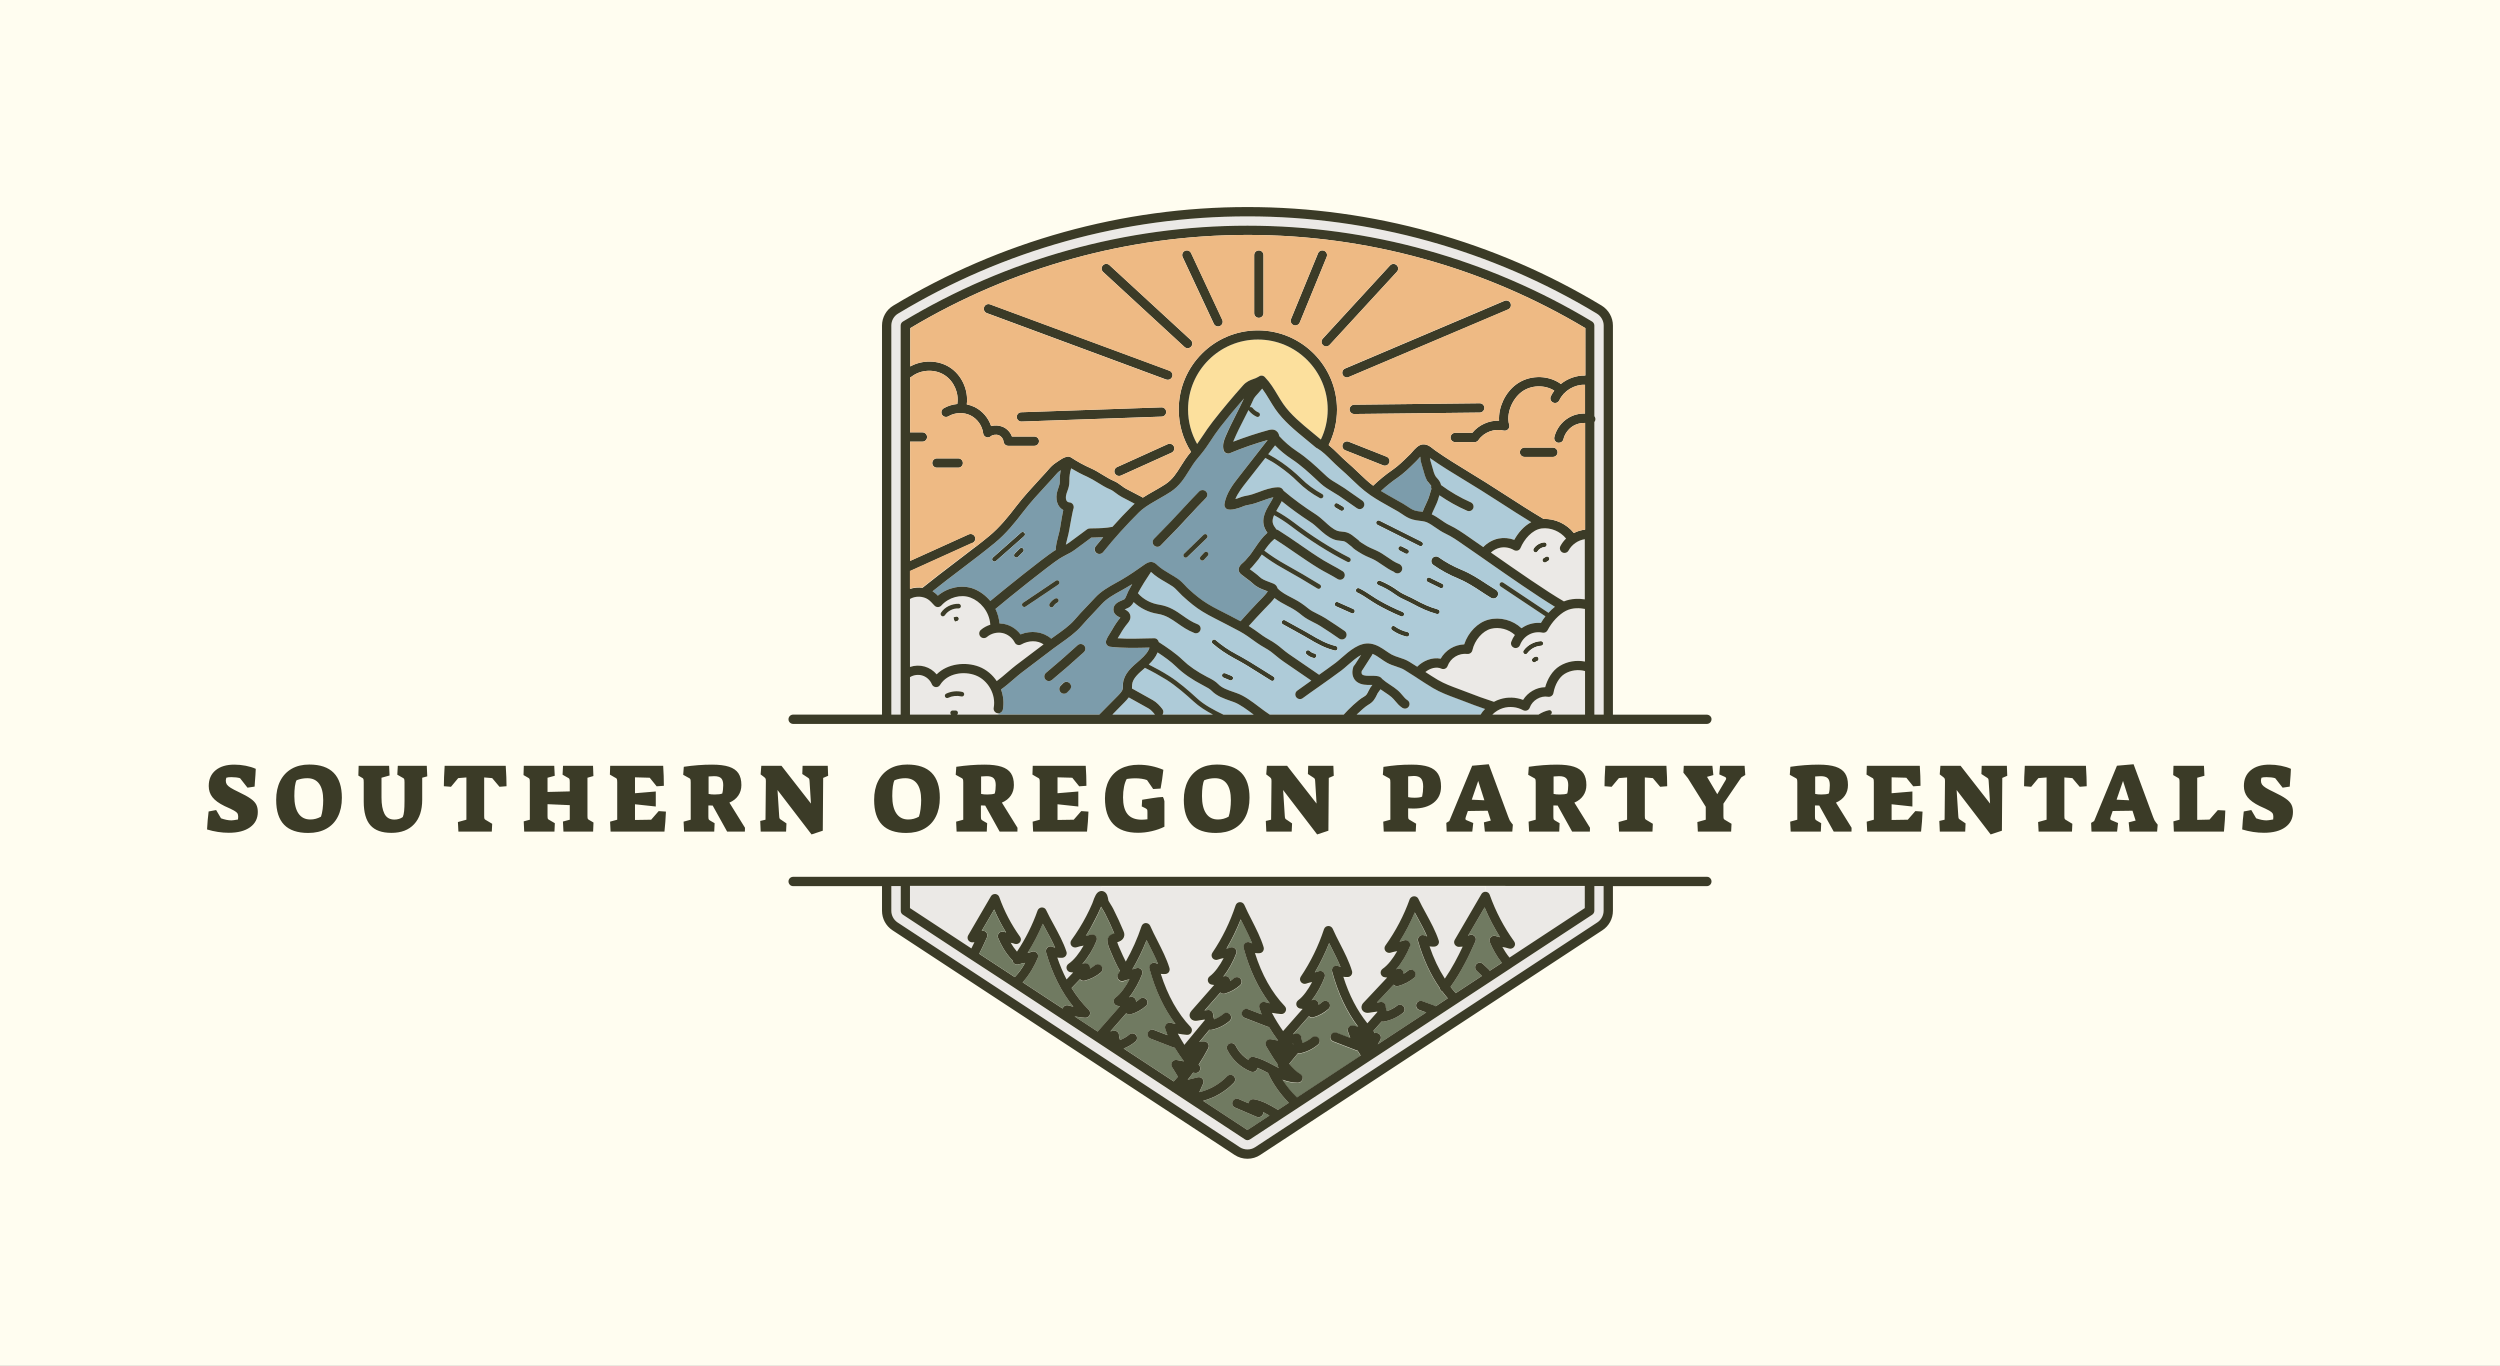 <svg viewBox="-135.105 56.621 845.21 461.757" xmlns="http://www.w3.org/2000/svg"><rect x="-135.105" y="56.621" width="845.21" height="461.757" fill="#808080" stroke="none"/><rect fill="rgba(255, 253, 240, 1)" y="56.621" x="-135.105" width="100%" height="100%"></rect> <svg style="overflow: visible;" preserveAspectRatio="xMinYMin" width="312.062" height="321.757" xml:space="preserve" viewBox="0 0 1148.81 1184.5" y="126.621" x="131.469" id="Layer_1" version="1.1" xmlns:xlink="http://www.w3.org/1999/xlink" xmlns="http://www.w3.org/2000/svg"><path style="fill: #EBE9E6;" d="M1012.3,138.9c1.5,2.6,2.3,5.5,2.3,8.6v484.2H1003v-59.4v-76.8v-88.4V267.5c0.5-0.6,0.9-1.3,1.1-2.1     c0.5-1.8,0-3.7-1.1-5.1v-44.4v-68.4c0-2-1.1-3.9-2.8-5C870.7,64.5,722.4,23.2,571.3,23.2c-151.1,0-299.4,41.3-428.9,119.3     c-1.7,1-2.8,2.9-2.8,5v59v278V581v50.7H128V147.5c0-6.1,3.2-11.8,8.4-14.9c131.3-79.2,281.6-121,434.9-121     c153.2,0,303.6,41.8,434.8,121C1008.7,134.2,1010.8,136.4,1012.3,138.9z" class="st16"></path><path style="fill: #3B3B27;" d="M951.4,299.4c3.2,0,5.8,2.6,5.8,5.8c0,3.2-2.6,5.8-5.8,5.8h-35.3c-3.2,0-5.8-2.6-5.8-5.8     c0-3.2,2.6-5.8,5.8-5.8H951.4z" class="st17"></path><path style="fill: #3B3B27;" d="M946.6,436.3c0.8,1.4,0.4,3.2-1,4l-2.8,1.7c-0.5,0.3-1,0.4-1.5,0.4c-1,0-1.9-0.5-2.5-1.4     c-0.8-1.4-0.4-3.2,1-4l2.8-1.7C944,434.5,945.7,434.9,946.6,436.3z" class="st17"></path><path style="fill: #3B3B27;" d="M928.3,429.3c-1.3-0.8-1.7-2.6-0.9-4c2.8-4.5,7.9-7.5,13.2-7.9c1.6-0.1,3,1.1,3.1,2.7     c0.1,1.6-1.1,3-2.7,3.1c-3.5,0.3-6.8,2.3-8.7,5.3c-0.6,0.9-1.5,1.4-2.4,1.4C929.3,429.8,928.8,429.6,928.3,429.3z" class="st17"></path><path style="fill: #3B3B27;" d="M930.3,559.5c1.6-0.2,3.1,0.8,3.3,2.4c0.3,1.6-0.8,3.1-2.4,3.3c-0.3,0.1-0.6,0.2-0.8,0.5     c-0.6,0.7-1.4,1-2.2,1c-0.7,0-1.3-0.2-1.9-0.7c-1.2-1-1.4-2.9-0.3-4.1C927,560.6,928.6,559.8,930.3,559.5z" class="st17"></path><path style="fill: #3B3B27;" d="M936.3,540.2c1.6-0.1,3,1.1,3.1,2.7c0.1,1.6-1.1,3-2.7,3.1c-6.7,0.4-13.1,3.9-17.1,9.3     c-0.6,0.8-1.5,1.2-2.3,1.2c-0.6,0-1.2-0.2-1.7-0.6c-1.3-1-1.6-2.8-0.6-4.1C919.9,545.1,927.9,540.8,936.3,540.2z" class="st17"></path><path style="fill: #EBE9E6;" d="M889.4,623.6c8.2-2.5,17.5-1.5,25,2.6c1.5,0.8,3.3,0.9,4.9,0.3s2.8-1.9,3.4-3.5c3.1-9,13.5-15.2,22.7-13.5     c1.5,0.3,3.1-0.1,4.4-1c1.3-0.9,2.1-2.2,2.4-3.8c1.8-10.3,7.2-19.6,13.9-23.7c7.5-4.6,16.9-5.8,25.4-3.5v54.1h-43.1     c1.3-0.5,2.1-1.8,1.8-3.2c-0.3-1.6-1.9-2.6-3.4-2.3c-4.7,1-9.1,2.9-13.1,5.5H876C879.8,628,884.4,625.2,889.4,623.6z" class="st16"></path><path style="fill: #EBE9E6;" d="M991.3,872.7l-93.7,61.6c-3.4-4.1-6.4-8.8-8.9-13.2c2.8,0.5,5.5,1.1,8,1.9c2.4,0.8,5,0,6.6-2     c1.5-2,1.5-4.8,0.1-6.8c-12.9-18-23.1-37.5-30.4-58c-0.8-2.1-2.7-3.6-4.9-3.8c-0.2,0-0.3,0-0.5,0v-7.1h123.8V872.7z" class="st16"></path><path style="fill: #EBE9E6;" d="M929.9,429.8c1,0,1.9-0.5,2.4-1.4c1.9-3,5.2-5,8.7-5.3c1.6-0.1,2.8-1.5,2.7-3.1c-0.1-1.6-1.5-2.8-3.1-2.7     c-5.3,0.4-10.3,3.5-13.2,7.9c-0.8,1.3-0.4,3.1,0.9,4C928.8,429.6,929.3,429.8,929.9,429.8z M941.3,442.4c0.5,0,1-0.1,1.5-0.4     l2.8-1.7c1.4-0.8,1.8-2.6,1-4c-0.8-1.4-2.6-1.8-4-1l-2.8,1.7c-1.4,0.8-1.8,2.6-1,4C939.4,441.9,940.4,442.4,941.3,442.4z      M937.7,399.9c11.3-1.3,22.9,3.6,30.2,12.6c-2.8,2.7-5.2,5.8-7,9.3c-1.5,2.8-0.5,6.4,2.3,7.9c0.9,0.5,1.8,0.7,2.7,0.7     c2.1,0,4.1-1.1,5.1-3c4.1-7.6,12-12.9,20.2-14.1v75.1c-6.8-1-16.7-1.4-26.2,2.5c-21.1-12.1-60-39.2-88.6-59.2     c-0.8-0.5-1.5-1-2.3-1.6c3.3-3,7.3-5.1,11.5-6c5.8-1.2,12-0.1,17.1,2.9c1.5,0.9,3.2,1,4.8,0.6c1.6-0.5,2.9-1.7,3.5-3.2     c4.6-10.9,14.4-22.5,25.9-24.2C937.3,400,937.5,399.9,937.7,399.9z" class="st16"></path><path style="fill: #3B3B27;" d="M860.3,244.2c3.2,0,5.8,2.6,5.8,5.7s-2.5,5.8-5.7,5.9l-156.2,1.8c0,0-0.1,0-0.1,0c-3.2,0-5.7-2.6-5.8-5.7     c0-3.2,2.6-5.8,5.7-5.9L860.3,244.2C860.2,244.2,860.3,244.2,860.3,244.2z" class="st17"></path><path style="fill: #AECBD8;" d="M844.5,378.1c0.8,0.3,1.5,0.5,2.3,0.5c2.2,0,4.4-1.3,5.3-3.5c1.3-2.9,0-6.4-3-7.7     c-13.1-5.8-25.5-13-37-21.5c-0.7-3.7-3.1-6.6-5-8.7c-0.8-0.9-1.6-1.8-2-2.5c-1.7-3-2.7-6.6-3.7-10.5l-0.2-0.6     c-0.4-1.4-0.8-2.8-1.2-4.2c-0.9-2.8-1.5-5.1-1.8-7.2c0,0,0.1,0.1,0.1,0.1c14,9.9,28.7,18.8,43,27.5c6.8,4.1,13.9,8.5,20.8,12.8     c8.3,5.2,16.4,10.5,24.6,15.7c12.2,7.9,24.8,16,37.6,23.8c-9.3,4.9-16.5,13.6-21.1,22c-6.3-2.3-13.2-2.9-19.7-1.6     c-7.1,1.5-13.8,5.3-18.9,10.6c-4.4-3.1-8.4-5.8-11.7-8.1c-2-1.4-4-2.8-6-4.2c-7.6-5.3-15.5-10.8-24.3-15c-3.7-1.7-7-4-10.6-6.5     c-3.6-2.5-7.3-5-11.5-7c0.9-2.5,2.1-4.9,3.3-7.5c2-4.2,4-8.5,5.3-13.3c0.2-0.9,0.6-1.9,0.9-2.9     C820.8,366.3,832.4,372.8,844.5,378.1z" class="st18"></path><path style="fill: #707A61;" d="M845.6,907.1c3.5-5.9,6.9-11.7,10.3-17.6c3.5-5.9,7-11.9,10.5-18c5.3,12.9,11.7,25.3,19.3,37.2     c-1.9-0.4-3.7-0.8-5.5-1.5c-2.1-0.7-4.5-0.2-6.1,1.5c-1.6,1.6-2.1,4-1.2,6.1c2.9,7.3,8.2,17.3,15,25.8l-15.1,9.9     c-0.3-0.6-0.7-1.3-1.3-1.8l-7.1-6.7c-2.3-2.2-6-2.1-8.2,0.2c-2.2,2.3-2.1,6,0.3,8.2l6.7,6.4l-32.7,21.5c-2.3-2.5-4.4-5.2-6.5-7.9     c13.3-18.6,23.1-39,31-56.7c1-2.4,0.4-5.2-1.6-6.8c-2-1.7-4.8-1.8-7-0.3C846.2,906.7,845.9,906.9,845.6,907.1z" class="st19"></path><path style="fill: #EBE9E6;" d="M926.2,566c0.6,0.5,1.2,0.7,1.9,0.7c0.8,0,1.6-0.3,2.2-1c0.2-0.2,0.5-0.4,0.8-0.5c1.6-0.2,2.7-1.7,2.4-3.3     c-0.2-1.6-1.7-2.7-3.3-2.4c-1.7,0.3-3.2,1.1-4.4,2.4C924.9,563.2,925,565,926.2,566z M914.9,551.9c-1,1.3-0.7,3.1,0.6,4.1     c0.5,0.4,1.1,0.6,1.7,0.6c0.9,0,1.8-0.4,2.3-1.2c4-5.4,10.4-8.9,17.1-9.3c1.6-0.1,2.8-1.5,2.7-3.1c-0.1-1.6-1.5-2.8-3.1-2.7     C927.9,540.8,919.9,545.1,914.9,551.9z M921.6,532.2c5-2.8,11.2-3.7,16.8-2.5c2.6,0.6,5.2-0.7,6.4-3c2.6-5,6.1-10,10.1-14.2     c4-4.2,8.4-7.8,12.6-9.9c8.5-4.4,18.1-3.5,23.8-2.4v65.7c-10.7-2.1-22.1-0.2-31.4,5.5c-9.6,5.9-15.4,16.7-18.1,26.4     c-10.9,0.1-21.7,6.4-27.5,15.8c-9.1-3.4-19.1-3.8-28.4-0.9c-2.8,0.8-5.4,2-7.9,3.3c-11.1-3.6-22.6-7.7-34.2-12.3     c-3.3-1.3-6.6-2.5-9.8-3.7c-8.9-3.3-17.4-6.4-25.8-11.3c-5.3-3.1-10.4-6.5-15.5-9.8c5.5-4.5,13.5-7.1,19.8-4.2     c1.5,0.7,3.2,0.7,4.6,0.1c1.5-0.6,2.7-1.8,3.2-3.3c1.8-4.9,5.2-9.1,9.7-11.8c4.4-2.7,9.7-3.9,14.9-3.3c3,0.3,5.7-1.7,6.3-4.6     c2.8-12.6,12.7-24,23.1-26.7c10.4-2.6,22,0.5,29.8,7.7c-1.9,2.6-3.4,5.5-4.5,8.5c-1.1,3,0.4,6.3,3.5,7.4c0.6,0.3,1.3,0.4,2,0.4     c2.3,0,4.6-1.5,5.4-3.8C912.5,539.6,916.5,534.9,921.6,532.2z" class="st16"></path><path style="fill: #3B3B27;" d="M801.2,437.3c1.9-2.6,5.5-3.2,8.1-1.4c8.6,6.1,18.1,11.3,28,15.4c11.8,4.8,21.4,11.1,30.8,17.3     c4,2.6,8.2,5.3,12.3,7.8c2.8,1.7,3.7,5.2,2,8c-1.1,1.8-3,2.8-5,2.8c-1,0-2-0.3-3-0.8c-4.4-2.6-8.6-5.4-12.7-8.1     c-9.3-6.1-18.1-11.8-28.8-16.2c-10.8-4.4-21-10-30.4-16.7C799.9,443.5,799.3,439.9,801.2,437.3z" class="st17"></path><path style="fill: #3B3B27;" d="M813.7,468.9c1.5,0.7,2,2.5,1.3,3.9c-0.5,1-1.5,1.6-2.6,1.6c-0.4,0-0.8-0.1-1.3-0.3l-15.4-7.5     c-1.4-0.7-2-2.4-1.3-3.9c0.7-1.4,2.5-2,3.9-1.3L813.7,468.9z" class="st17"></path><path style="fill: #7C9CAB;" d="M782.3,315.3c0.7-0.7,1.6-1.7,2.6-2.8c0.4-0.5,1-1.1,1.6-1.8c0,4.5,1.2,8.5,2.4,12.3     c0.4,1.2,0.8,2.5,1.1,3.8l0.2,0.6c1.1,4.2,2.4,9,4.8,13.3c0.9,1.6,2.1,3,3.2,4.3c0.5,0.6,1.1,1.3,1.6,2c-0.3,1.3-0.2,2.7,0.3,3.9     c-0.3,1.3-0.8,2.7-1.2,4c-0.5,1.5-0.9,2.8-1.2,4c-1,3.7-2.7,7.4-4.5,11.2c-1.4,3-2.8,6-4,9.3c-0.8-0.1-1.5-0.2-2.2-0.3     c-2.6-0.3-4.9-0.6-7.1-1.2c-3.6-1-6.4-3-9.7-5.2c-1.7-1.2-3.5-2.3-5.5-3.5c-3.3-1.9-6.7-3.8-10.1-5.7c-5.9-3.3-11.7-6.6-17.3-10     c6.5-6.1,13.5-11.7,20.8-16.7c7.9-5.5,14.7-12.2,21.3-18.7L782.3,315.3z" class="st20"></path><path style="fill: #3B3B27;" d="M770.7,426.2c1.4,0.8,2,2.5,1.2,3.9c-0.5,1-1.5,1.6-2.6,1.6c-0.5,0-0.9-0.1-1.3-0.3l-7.5-3.9     c-1.4-0.8-2-2.5-1.2-3.9c0.8-1.4,2.5-2,3.9-1.2L770.7,426.2z" class="st17"></path><path style="fill: #3B3B27;" d="M751.3,526.6c-1.3-1-1.6-2.8-0.7-4.1c0.9-1.3,2.8-1.6,4.1-0.6c4.6,3.3,10.1,5.8,15.7,7     c1.6,0.3,2.6,1.9,2.2,3.5c-0.3,1.4-1.5,2.3-2.8,2.3c-0.2,0-0.4,0-0.6-0.1C762.8,533.2,756.6,530.4,751.3,526.6z" class="st17"></path><path style="fill: #3B3B27;" d="M770.6,484.2c2.5,1.1,5.3,2.4,8.8,4.3c9.9,5.4,17.8,9.1,29,12.4c1.5,0.4,2.4,2.1,2,3.6     c-0.4,1.3-1.5,2.1-2.8,2.1c-0.3,0-0.6,0-0.8-0.1c-11.7-3.3-19.9-7.3-30.2-12.8c-3.2-1.8-5.9-3-8.4-4.1c-4.5-2.1-8.4-3.9-13.8-7.8     c-6.2-4.5-13.1-8.3-20.2-11.2c-1.5-0.6-2.2-2.3-1.6-3.8c0.6-1.5,2.3-2.2,3.8-1.6c7.6,3.1,14.8,7.1,21.5,11.9     C762.8,480.6,766.4,482.2,770.6,484.2z" class="st17"></path><path style="fill: #3B3B27;" d="M789.4,420.5c-0.5,1-1.5,1.6-2.6,1.6c-0.4,0-0.9-0.1-1.3-0.3L733,395.5c-1.4-0.7-2-2.5-1.3-3.9     c0.7-1.5,2.5-2,3.9-1.3l52.5,26.3C789.5,417.4,790.1,419.1,789.4,420.5z" class="st17"></path><path style="fill: #707A61;" d="M793.9,1002.4l-60.4,39.7c1.1-1.9,2.2-3.7,3.2-5.6s1-4.2-0.2-6c-1.2-1.8-3.3-2.8-5.4-2.6l-1.9,0.2     c-0.1-1-0.5-2-1.1-2.9l10.3-11.6c0.5,0.2,1.1,0.3,1.7,0.3c0.4,0,0.8,0,1.1-0.1c8.6-1.7,16.7-5.4,23.5-10.7c2.5-2,2.9-5.6,0.9-8.2     c-2-2.5-5.6-2.9-8.2-0.9c-3.8,3-8.1,5.3-12.8,6.9c-0.1-0.3-0.2-0.6-0.3-0.9c-0.4-1.3-1.1-3.5-1.1-4c0.2-1.8-0.4-3.6-1.7-4.9     c-1.3-1.2-3.1-1.9-4.9-1.6l-4.5,0.7l20.9-22.3c1.4,1.5,3.6,2.2,5.7,1.7c7.3-1.9,14-5.4,19.6-10.1c2.5-2.1,2.8-5.7,0.7-8.2     c-2.1-2.4-5.7-2.8-8.2-0.7c-1.7,1.4-3.5,2.7-5.5,3.8c0.2-1.7-0.3-3.6-1.7-4.8c-1.8-1.8-4.5-2.2-6.8-1c-0.2,0.1-0.5,0.2-0.7,0.3     c7.3-8.4,13.5-19.3,17.1-28.4c0.8-2.1,0.3-4.5-1.2-6.2c-1.6-1.6-3.9-2.2-6.1-1.5c-1.8,0.6-3.6,1.1-5.5,1.5     c7.3-11.6,13.7-23.8,18.9-36.3c1.2,2.3,2.5,4.7,3.8,7c4.1,7.5,8.3,15.3,11.6,22.9c-1.1-0.3-2.2-0.8-3.3-1.2     c-2.1-0.9-4.5-0.6-6.2,0.9s-2.4,3.8-1.8,6c6.4,22.3,15.5,41.9,27,58.4c0.2,1.5,1,2.8,2.2,3.8c0.3,0.2,0.6,0.3,0.9,0.5     c2.2,3,4.5,5.8,6.9,8.6l-15,9.9c-0.5-0.4-1-0.7-1.6-0.9l-15.1-5.5c-3-1.1-6.4,0.5-7.4,3.5c-1.1,3,0.5,6.4,3.5,7.4L793.9,1002.4z" class="st19"></path><path style="fill: #AECBD8;" d="M766.5,575.8c4.6,2.8,9.1,5.7,13.6,8.6c0.8,0.5,1.6,1.1,2.4,1.6c6.4,4.2,13,8.5,19.7,12.5     c9.3,5.5,18.7,8.9,27.7,12.3c3.2,1.2,6.4,2.3,9.6,3.6c9.3,3.7,18.4,7,27.4,10.1c-2.1,2.2-3.9,4.7-5.5,7.3H707.1     c5.2-5,11.1-10.2,14.2-12c6.8-3.8,8.7-7.9,11.2-13l0.6-1.3c0.2-0.4,1.2-1.7,1.8-2.6c0.6-0.8,1.2-1.7,1.9-2.6     c1.9,1.3,3.8,2.6,5.7,3.9c3,2,5.8,3.9,7.9,5.7c1.8,1.5,3.3,3.3,4.9,5.2c2.3,2.7,4.8,5.8,8.7,8.3c1,0.6,2.1,1,3.2,1     c1.9,0,3.7-0.9,4.8-2.6c1.8-2.7,1-6.3-1.7-8c-2.4-1.5-4.1-3.6-6.1-6c-1.8-2.1-3.8-4.5-6.4-6.6c-2.6-2.2-5.8-4.4-8.9-6.4     c-3.7-2.4-7.4-5-10-7.4c-1-1.5-2.9-3.2-6.5-3.6c-2.6-0.3-5.2-0.3-7.7-0.3c-4,0.1-8.2,0.1-10.5-1.5c-0.7-0.5-1.2-2.1-0.8-3.9     l0.1-0.6c0.3-0.4,0.7-1,1.2-1.7l11.5-17.9c0.3-0.5,0.6-1.1,0.7-1.7c3.5,1.4,7,3.7,10.5,6.2c2.5,1.8,5.2,3.6,7.9,5.1     c3.7,2,7.5,3.3,11.2,4.5C760.1,572.8,763.6,574,766.5,575.8z" class="st18"></path><path style="fill: #3B3B27;" d="M735.7,489.9c9.3,5.3,19,10,28.8,14.1c1.5,0.6,2.2,2.3,1.6,3.8c-0.5,1.1-1.5,1.8-2.7,1.8     c-0.3,0-0.7-0.1-1.1-0.2c-10-4.2-19.9-9-29.4-14.4c-3.7-2.1-7.1-4.4-10.5-6.6c-4.8-3.2-9.4-6.2-14.5-8.6     c-1.5-0.7-2.1-2.4-1.4-3.9c0.7-1.5,2.4-2.1,3.9-1.4c5.4,2.6,10.4,5.9,15.2,9.1C728.8,485.7,732.3,488,735.7,489.9z" class="st17"></path><path style="fill: #3B3B27;" d="M697.3,211.6c-0.7,0.3-1.5,0.5-2.3,0.5c-2.3,0-4.4-1.3-5.3-3.5c-1.2-3,0.1-6.4,3.1-7.6l198.3-84.2     c3-1.2,6.4,0.1,7.6,3.1c1.2,3-0.1,6.4-3.1,7.6L697.3,211.6z" class="st17"></path><path style="fill: #3B3B27;" d="M744.4,310.7c3,1.2,4.4,4.6,3.3,7.5c-0.9,2.3-3.1,3.7-5.4,3.7c-0.7,0-1.5-0.1-2.1-0.4L693,302.8     c-3-1.2-4.4-4.6-3.2-7.5c1.2-3,4.6-4.4,7.5-3.2L744.4,310.7z" class="st17"></path><path style="fill: #3B3B27;" d="M683.8,491.7l19.3,8.6c1.5,0.7,2.1,2.4,1.5,3.8c-0.5,1.1-1.5,1.7-2.6,1.7c-0.4,0-0.8-0.1-1.2-0.3l-19.3-8.6     c-1.5-0.7-2.1-2.4-1.5-3.8C680.7,491.7,682.4,491,683.8,491.7z" class="st17"></path><path style="fill: #3B3B27;" d="M683.6,368.9l6.6,3.9c1.4,0.8,1.8,2.6,1,4c-0.5,0.9-1.5,1.4-2.5,1.4c-0.5,0-1-0.1-1.5-0.4l-6.6-3.9     c-1.4-0.8-1.8-2.6-1-4C680.4,368.5,682.2,368,683.6,368.9z" class="st17"></path><path style="fill: #3B3B27;" d="M748.7,72.7c2.2-2.3,5.8-2.5,8.2-0.3c2.4,2.2,2.5,5.8,0.3,8.2l-83.7,91c-1.1,1.2-2.7,1.9-4.3,1.9     c-1.4,0-2.8-0.5-3.9-1.5c-2.4-2.2-2.5-5.8-0.3-8.2L748.7,72.7z" class="st17"></path><path style="fill: #FCE09D;" d="M671.1,252c0,13-2.9,25.8-8.5,37.4c-3.5-2.9-7-5.9-10.6-8.8c-13.3-10.9-27-22.2-36.2-35.5     c-2.5-3.6-4.7-7.3-7.1-11.3c-4.5-7.5-9.1-15.2-15.5-21.8c-1-1.3-2.6-2.2-4.4-2.2c-1.5,0-2.9,0.6-4,1.5c-2.1,1.3-4.2,2.1-6.4,2.8     c-3.9,1.4-8.3,3-12.6,7.8c-13.2,14.8-25.9,30-37.7,45.1c-5.2,6.7-8.8,12.1-12.3,17.4c-2.3,3.5-4.6,6.9-7.2,10.5     c-7.4-13.1-11.3-27.8-11.3-43c0-48,39-87,86.9-87C632.1,165,671.1,204,671.1,252z" class="st21"></path><path style="fill: #3B3B27;" d="M654.7,555.6c1.6,0.3,2.6,1.8,2.3,3.4c-0.3,1.4-1.5,2.3-2.8,2.3c-0.2,0-0.4,0-0.6-0.1     c-3.4-0.7-6.6-2.4-9-4.8c-1.1-1.1-1.1-3,0-4.1c1.1-1.1,3-1.1,4.1,0C650.3,554,652.5,555.1,654.7,555.6z" class="st17"></path><path style="fill: #707A61;" d="M672.5,989.9c-2.1-2.4-5.8-2.6-8.2-0.4c-1.4,1.3-3,2.5-4.6,3.5c0.2-1.7-0.5-3.5-1.8-4.8     c-1.9-1.7-4.6-2.1-6.8-0.8c0,0-0.1,0-0.1,0.1c7-8.6,12.9-19.6,16.3-28.9c0.8-2.1,0.3-4.5-1.3-6.1c-1.6-1.6-4-2.1-6.1-1.3     c-1.5,0.6-3.1,1-4.8,1.4c6.9-11.7,12.9-23.8,17.8-36.5c1.1,2.1,2.2,4.3,3.2,6.4c3.9,7.7,8,15.6,11.1,23.5     c-0.9-0.3-1.8-0.7-2.6-1.1c-2.1-1-4.5-0.7-6.2,0.8c-1.7,1.5-2.5,3.8-1.9,6c7.3,27.2,18.2,50.4,32.5,68.9c-1.9-0.5-3.8-1-5.6-1.5     c-2.1-0.6-4.4,0-5.9,1.6c-1.5,1.6-2,3.9-1.2,5.9l2.8,7.9l-16.9-6.5c-3-1.2-6.4,0.3-7.5,3.3c-1.2,3,0.3,6.3,3.3,7.5l28.7,11.1     c0.5,0.2,1,0.3,1.5,0.3c1.3,2.1,2.6,4.1,3.9,6.2l-79.3,52.1c-7-6.9-13.1-14.3-18-22c5.9,2.2,12.2,3.7,19.2,3.7     c2.6,0,5-1.8,5.6-4.4s-0.5-5.2-2.8-6.5c-4.6-2.6-9.3-7.3-13.7-12.6l10.8-13.1c0.5,0.1,0.9,0.2,1.4,0.2c0.4,0,0.8,0,1.2-0.1     c8.3-1.7,16.1-5.5,22.5-11c2.4-2.1,2.7-5.7,0.6-8.2c-2.1-2.4-5.7-2.7-8.2-0.6c-3.4,2.9-7.4,5.2-11.6,6.8     c-0.1-0.3-0.2-0.6-0.2-0.8c-0.4-1.4-1.1-3.7-1.1-4.3c0.2-1.8-0.4-3.6-1.8-4.8c-1.3-1.3-3.1-1.8-4.9-1.6l-4,0.7l19.8-22.5     c1.5,1.4,3.5,2,5.6,1.4c7-1.9,13.5-5.5,18.8-10.4C674.4,995.9,674.6,992.3,672.5,989.9z" class="st19"></path><path style="fill: #3B3B27;" d="M659.1,57.6c1.2-3,4.6-4.4,7.6-3.2s4.4,4.6,3.2,7.6l-33.6,81.8c-0.9,2.2-3.1,3.6-5.4,3.6     c-0.7,0-1.5-0.1-2.2-0.4c-3-1.2-4.4-4.6-3.2-7.6L659.1,57.6z" class="st17"></path><path style="fill: #3B3B27;" d="M649.6,531.9c10.1,5.9,19.6,11.5,31.6,14.4c1.6,0.4,2.5,2,2.1,3.5c-0.3,1.3-1.5,2.2-2.8,2.2     c-0.2,0-0.5,0-0.7-0.1c-12.8-3.1-22.7-8.9-33.1-15.1c-3.1-1.8-6.2-3.6-9.5-5.4l-21.9-12.1c-1.4-0.8-1.9-2.6-1.2-3.9     c0.8-1.4,2.6-1.9,3.9-1.1l21.9,12.1C643.4,528.2,646.5,530,649.6,531.9z" class="st17"></path><path style="fill: #3B3B27;" d="M591.2,59.8v72.3c0,3.2-2.6,5.8-5.8,5.8c-3.2,0-5.8-2.6-5.8-5.8V59.8c0-3.2,2.6-5.8,5.8-5.8     C588.6,54,591.2,56.6,591.2,59.8z" class="st17"></path><path style="fill: #AECBD8;" d="M482.8,572.3c8.3,8.1,19.2,15.7,33.4,23.1l1.3,0.7c3.5,1.8,6.8,3.6,9.1,5.9c6.4,6.7,15.5,9.8,23.4,12.6     c1.5,0.5,2.9,1,4.3,1.5c7.6,2.8,16.2,9.3,24.5,15.5c0.1,0.1,0.2,0.1,0.3,0.2h-37.9c-12.2-5.9-24.1-12.2-33.1-20.6     c-9.1-8.4-22.5-20.1-34.5-27.6c-8.1-5.1-16.6-9.8-25.2-14.1c4.4-4.2,8.7-9.3,11-15.1C467.9,559.9,475.9,565.5,482.8,572.3z" class="st18"></path><path style="fill: #AECBD8;" d="M751.3,526.6c5.3,3.8,11.5,6.6,17.8,8c0.2,0,0.4,0.1,0.6,0.1c1.3,0,2.5-0.9,2.8-2.3     c0.3-1.6-0.6-3.1-2.2-3.5c-5.6-1.2-11.1-3.7-15.7-7c-1.3-1-3.1-0.7-4.1,0.6C749.7,523.9,750,525.7,751.3,526.6z M785.5,421.8     c0.4,0.2,0.9,0.3,1.3,0.3c1.1,0,2.1-0.6,2.6-1.6c0.7-1.4,0.1-3.2-1.3-3.9l-52.5-26.3c-1.5-0.7-3.2-0.1-3.9,1.3     c-0.7,1.4-0.1,3.2,1.3,3.9L785.5,421.8z M688.6,378.2c1,0,1.9-0.5,2.5-1.4c0.8-1.4,0.4-3.1-1-4l-6.6-3.9c-1.4-0.8-3.2-0.4-4,1     c-0.8,1.4-0.4,3.2,1,4l6.6,3.9C687.6,378.1,688.1,378.2,688.6,378.2z M760.5,427.4l7.5,3.9c0.4,0.2,0.9,0.3,1.3,0.3     c1,0,2.1-0.6,2.6-1.6c0.7-1.4,0.2-3.2-1.2-3.9l-7.5-3.9c-1.4-0.7-3.2-0.2-3.9,1.2C758.5,425,759.1,426.7,760.5,427.4z      M776.6,493.6c10.3,5.6,18.5,9.5,30.2,12.8c0.3,0.1,0.6,0.1,0.8,0.1c1.2,0,2.4-0.8,2.8-2.1c0.4-1.5-0.5-3.2-2-3.6     c-11.2-3.2-19.1-7-29-12.4c-3.4-1.9-6.3-3.2-8.8-4.3c-4.2-1.9-7.8-3.6-12.8-7.3c-6.6-4.8-13.9-8.8-21.5-11.9     c-1.5-0.6-3.2,0.1-3.8,1.6c-0.6,1.5,0.1,3.2,1.6,3.8c7.2,2.9,14,6.7,20.2,11.2c5.5,4,9.3,5.8,13.8,7.8     C770.7,490.6,773.3,491.8,776.6,493.6z M653.6,561.3c0.2,0,0.4,0.1,0.6,0.1c1.4,0,2.6-1,2.8-2.3c0.3-1.6-0.7-3.1-2.3-3.4     c-2.3-0.5-4.4-1.6-6-3.2c-1.1-1.1-3-1.1-4.1,0c-1.2,1.1-1.2,3,0,4.1C647,558.9,650.2,560.6,653.6,561.3z M722.3,488.4     c3.4,2.2,6.9,4.6,10.5,6.6c9.5,5.4,19.4,10.2,29.4,14.4c0.4,0.1,0.8,0.2,1.1,0.2c1.2,0,2.2-0.7,2.7-1.8c0.6-1.5-0.1-3.2-1.6-3.8     c-9.8-4.1-19.5-8.8-28.8-14.1c-3.5-2-6.9-4.2-10.2-6.4c-4.8-3.2-9.8-6.5-15.2-9.1c-1.5-0.7-3.2-0.1-3.9,1.4     c-0.7,1.5-0.1,3.2,1.4,3.9C712.9,482.1,717.5,485.2,722.3,488.4z M812.4,474.4c1.1,0,2.1-0.6,2.6-1.6c0.7-1.4,0.1-3.2-1.3-3.9     l-15.4-7.5c-1.4-0.7-3.2-0.1-3.9,1.3c-0.7,1.5-0.1,3.2,1.3,3.9l15.4,7.5C811.5,474.3,812,474.4,812.4,474.4z M802.5,445.4     c9.4,6.6,19.6,12.2,30.4,16.7c10.7,4.4,19.5,10.2,28.8,16.2c4.1,2.7,8.3,5.5,12.7,8.1c0.9,0.6,1.9,0.8,3,0.8c2,0,3.9-1,5-2.8     c1.7-2.8,0.8-6.3-2-8c-4.2-2.5-8.3-5.2-12.3-7.8c-9.3-6.1-19-12.4-30.8-17.3c-10-4.1-19.4-9.3-28-15.4c-2.6-1.9-6.2-1.2-8.1,1.4     C799.3,439.9,799.9,443.5,802.5,445.4z M646.7,536.9c10.4,6.1,20.3,11.9,33.1,15.1c0.2,0.1,0.5,0.1,0.7,0.1     c1.3,0,2.5-0.9,2.8-2.2c0.4-1.5-0.6-3.1-2.1-3.5c-12-2.9-21.5-8.5-31.6-14.4c-3.1-1.8-6.3-3.7-9.6-5.5l-21.9-12.1     c-1.4-0.8-3.2-0.3-3.9,1.1c-0.8,1.4-0.3,3.2,1.2,3.9l21.9,12.1C640.5,533.3,643.6,535.1,646.7,536.9z M701.9,505.8     c1.1,0,2.2-0.6,2.6-1.7c0.7-1.5,0-3.2-1.5-3.8l-19.3-8.6c-1.5-0.6-3.2,0-3.8,1.5c-0.6,1.5,0,3.2,1.5,3.8l19.3,8.6     C701.1,505.7,701.5,505.8,701.9,505.8z M763.8,382.2c3.8,2.6,7.7,5.2,13,6.7c3,0.9,6,1.2,8.9,1.6c2.2,0.3,4.4,0.5,6.2,1     c0.9,0.2,1.7,0.5,2.5,0.8c3.8,1.7,7.3,4.1,11,6.7c3.8,2.6,7.7,5.3,12.2,7.4c7.9,3.7,15.1,8.7,22.6,14c2,1.4,4.1,2.8,6.1,4.2     c4.3,2.9,9.7,6.7,15.9,11c2.4,1.7,5,3.5,7.7,5.4c26.5,18.5,61.7,43,84,56.5c-2.8,2.2-5.5,4.7-8,7.5c-7.2-4.8-16.8-11.2-26.4-17.6     c-11.5-7.6-22.9-15.2-30-20c-1.3-0.9-3.1-0.6-4,0.8c-0.9,1.3-0.5,3.1,0.8,4c7.1,4.8,18.5,12.4,30,20c9.3,6.2,18.7,12.4,25.8,17.2     c-2.1,2.6-3.9,5.3-5.6,8.2c-7-0.6-14.3,0.9-20.5,4.3c-1.3,0.7-2.5,1.5-3.7,2.3c-10.7-10.1-26.6-14.4-40.9-10.7     c-13.5,3.4-25.5,15.8-30.4,30.8c-6,0.2-12,2-17.2,5.2c-5,3.1-9.2,7.5-12.1,12.6c-10.8-2.2-22.1,2.8-29.2,10     c-3.3-2.1-6.6-4.3-10-6.3c-4.1-2.5-8.4-3.9-12.5-5.2c-3.3-1.1-6.4-2.1-9.2-3.6c-2.2-1.2-4.5-2.8-6.9-4.4     c-5.5-3.8-11.6-8-19.3-9.2c-13.8-2.2-26.5,9.1-36.7,18c-2.6,2.3-5,4.4-7,5.9c-6.7,5-13.6,9.9-20.5,14.8L622.3,556     c-2.9-2-5.5-4.2-8.3-6.5c-2.1-1.8-4.3-3.6-6.7-5.3c-3-2.3-6.2-4.1-9.3-5.9c-2.8-1.6-5.5-3.2-7.9-4.9l-2.2-1.6     c-4.8-3.5-9.8-7.1-15-10.4c6.6-7.4,13.4-14.7,20.2-21.8c0.3-0.3,0.6-0.7,1.2-1.2c4.4-4.4,8.1-8.3,10.6-11.8     c5.2,4.1,11.3,7.3,16.8,10.2l3.1,1.6c4.7,2.5,9.6,5.8,14.6,10c4.4,3.6,9.3,6.1,14.1,8.5c3.1,1.5,6,3,8.6,4.7     c9.5,6.1,16.8,10.9,23.4,15.6c1,0.7,2.1,1,3.3,1c1.8,0,3.6-0.8,4.8-2.5c1.8-2.6,1.2-6.2-1.4-8.1c-6.8-4.7-14.2-9.6-23.8-15.8     c-3.2-2-6.5-3.7-9.7-5.3c-4.4-2.2-8.5-4.2-11.9-7c-5.7-4.7-11.3-8.5-16.7-11.3l-3.2-1.7c-6.8-3.5-13.7-7.1-18.2-12     c-0.6-2.5-2.3-4.6-4.8-5.7c-2-0.9-4-1.6-5.9-2.3c-4.6-1.7-8.6-3.2-11.8-6.3c-2.9-2.8-6.1-5-9.1-7.3c-1-0.8-2-1.5-3-2.2     c1.2-1,2.5-2.2,3.6-3.6c1-1.2,2-2.4,3-3.6c1.4-1.5,2.8-3.2,4.1-4.9c1.5-2,2.9-4.1,4.3-6.1c0.1,0,0.1,0.1,0.2,0.1     c8.1,6.1,16.6,11.7,25.4,16.6c16.9,9.5,28.4,16.1,43.7,25.6c0.5,0.3,1,0.4,1.5,0.4c1,0,1.9-0.5,2.5-1.4c0.8-1.4,0.4-3.2-1-4     c-15.5-9.5-26.9-16.1-43.9-25.6c-8.6-4.8-16.9-10.3-24.8-16.2c-0.1-0.1-0.3-0.1-0.5-0.2c3.4-5,6.9-9.7,11.3-13.5     c0.3-0.3,0.8-0.7,1.4-1.3c8.5,5.4,16.9,11.2,25,16.8c9.8,6.7,19.9,13.7,30.4,20.1c3.7,2.2,7.4,4.3,11.1,6.2     c4.2,2.3,8.2,4.5,12.1,6.9c1,0.6,2,0.9,3.1,0.9c1.9,0,3.8-1,4.9-2.7c1.7-2.7,0.9-6.3-1.8-8c-4.2-2.7-8.6-5-12.8-7.3     c-3.7-2-7.1-3.9-10.5-5.9c-10.2-6.2-20.2-13.1-29.8-19.8c-8.7-6-17.8-12.3-27.1-18.1c-0.7-0.4-1.4-0.7-2.2-0.8     c-0.5-0.9-1-1.6-1.5-2.2l-0.2-0.3c-4-5.1-3.7-9.7-1.2-15.3c7.2,3.9,14.1,8.4,20.6,13.3c23.5,17.9,47.2,32.9,70.6,44.8     c0.4,0.2,0.9,0.3,1.3,0.3c1.1,0,2.1-0.6,2.6-1.6c0.7-1.4,0.1-3.2-1.3-3.9c-23.1-11.7-46.5-26.5-69.7-44.2     c-6.8-5.1-14-9.8-21.4-13.9c0.6-1.1,1.3-2.3,2-3.5c1.7-2.8,3.4-5.7,4.8-8.7c11.4,9.2,23.4,17.9,35.7,25.9     c3.5,2.2,6.8,5.2,10.3,8.4c5.5,5,11.3,10.2,18.6,13.2c3,1.2,6,1.5,8.6,1.8c2,0.2,3.8,0.3,5.1,0.9c1.7,0.7,4,2.6,6.1,4.3     c1,0.8,1.9,1.6,2.9,2.3c1.7,2.1,5.4,4.7,13.1,9.2c2.9,1.7,6,3,9,4.3c1.1,0.5,2.3,1,3.4,1.5c4.2,1.9,8.1,4.6,12.2,7.4     c4.6,3.1,9.3,6.4,14.6,8.7c1.1,1.2,2.8,1.9,4.4,1.9c0.5,0,0.9-0.1,1.4-0.1c3.1-0.8,5.1-3.8,4.5-7c-0.2-1-1-3.5-4.1-4.7     c-5-1.9-9.5-5-14.2-8.3c-4.4-3-8.8-6.1-14-8.4c-1.2-0.5-2.4-1-3.6-1.6c-2.8-1.2-5.5-2.4-7.8-3.7c-5.7-3.3-8.6-5.3-9.5-6.1     c-0.4-0.7-1-1.2-1.6-1.7c-1-0.8-2.2-1.7-3.3-2.6c-2.7-2.2-5.7-4.7-9.1-6.1c-2.9-1.2-5.8-1.5-8.4-1.7c-2-0.2-3.9-0.4-5.3-1     c-5.5-2.2-10.2-6.5-15.2-11.1c-3.7-3.4-7.6-6.8-11.9-9.6c-13.8-8.8-27.1-18.6-39.6-29.1c-0.8-1.8-2.1-2.8-2.6-3.2     c-1.9-1.2-4-1.2-4.8-1.1c-8.4,0.3-15.9,3.1-23.1,5.8c-5.4,2-10.5,3.9-15.8,4.7c-4.6,0.8-7.5,1.9-11.5,3.5     c-0.4,0.1-1.2,0.4-2.3,0.6c3.1-7.5,8.7-14.6,13.7-21l23.6-30.1c5.9,3.1,11.7,6.5,17.1,10.4c8.7,6.1,16.3,12.3,23.2,19.2     c8.1,8,17.4,14.9,27.6,20.4c0.4,0.3,0.9,0.3,1.4,0.3c1,0,2-0.5,2.6-1.5c0.8-1.4,0.2-3.2-1.2-3.9c-9.7-5.3-18.6-11.8-26.3-19.5     c-7.2-7-15-13.5-24-19.8c-5.4-3.7-11-7.2-16.8-10.3l8.5-10.9c6.1,6.2,12.9,11.9,20.4,16.8c11.9,7.9,21.8,17.1,32.2,26.8l4.2,3.9     c4.5,4.1,10,7.5,15.3,10.6c2.7,1.6,5.2,3.1,7.5,4.6c7.5,5.1,15,10.3,22.3,15.5c1,0.7,2.2,1.1,3.4,1.1c1.8,0,3.6-0.8,4.7-2.4     c1.9-2.6,1.2-6.2-1.3-8.1c-7.4-5.3-15-10.6-22.5-15.7c-2.6-1.7-5.3-3.4-8-5c-4.8-2.8-9.8-5.8-13.4-9.1l-4.2-3.9     c-10.8-10.1-20.9-19.6-33.7-28c-8.1-5.4-15.3-11.7-21.7-18.7c-0.4-3.5-2.7-6.6-6.1-7.7c-2.8-0.9-5.4-0.2-6.8,0.1     c-15,4.1-29.9,9-44.4,14.6c0.3-0.6,0.5-1.3,0.8-1.9c3.8-9.1,8.4-18.1,12.9-26.9c1.8-3.5,3.6-7.1,5.4-10.7c0.1,0.3,0.3,0.7,0.5,1     c2.6,3.2,5.9,5.8,9.7,7.5c0.3,0.1,0.8,0.2,1.1,0.2c1.1,0,2.2-0.7,2.7-1.8c0.6-1.5-0.1-3.2-1.5-3.8c-2.9-1.2-5.5-3.2-7.5-5.7     c-0.8-1-2.3-1.3-3.4-0.8c1.7-3.7,3.5-7.3,5.1-11c0.6-1.2,3.2-4.2,5.3-6.4c1.8-2,3.5-3.9,5-5.8c3.2,4.3,6,8.9,8.9,13.7     c2.4,3.9,4.8,8,7.5,11.9c10.1,14.6,24.5,26.4,38.4,37.8c4,3.2,7.9,6.5,11.7,9.7c0.3,0.3,0.7,0.6,1.1,0.8c0.4,0.2,0.8,0.4,1.2,0.6     c5.9,3.4,11.9,9.3,17.7,15.1c3.2,3.1,6.2,6.1,9.2,8.7c5.8,5,11.5,10.4,16.9,15.6c2.8,2.6,5.5,5.3,8.3,7.8c4.4,4,9,7.6,13.7,10.9     c7.9,5.5,16.3,10.2,24.5,14.7c3.3,1.8,6.6,3.7,9.9,5.6C760.7,380.1,762.2,381.1,763.8,382.2z" class="st18"></path><path style="fill: #EBE9E6;" d="M142.2,880.7l84.1,55.3l52.8,34.7l104.6,68.7l92.6,60.9c0.6,0.6,1.3,1.1,2.1,1.4l18.5,12.2l71,46.7     c1,0.6,2.1,1,3.2,1s2.2-0.3,3.2-1l60.8-39.9l88.1-57.8l84.4-55.4l92.1-60.5c0,0,0,0,0.1-0.1c0.1-0.1,0.3-0.2,0.4-0.3l100.1-65.7     c1.7-1.1,2.6-2.9,2.6-4.9v-30.7h11.6v30.7c0,5.9-3,11.3-7.9,14.6l-425.8,279.7c-5.7,3.8-13.5,3.8-19.1,0L135.8,890.4     c-4.9-3.2-7.8-8.7-7.8-14.6v-30.7h11.6v30.7C139.6,877.8,140.6,879.7,142.2,880.7z" class="st16"></path><path style="fill: #7C9CAB;" d="M455,421.3c1.1,1.1,2.6,1.7,4.1,1.7c1.5,0,3-0.6,4.1-1.7l21.8-22.4c5.3-5.4,10.3-10.9,15.2-16.3     c6.2-6.7,12.6-13.7,19.3-20.3c2.3-2.3,2.3-5.9,0.1-8.2c-2.2-2.3-5.9-2.3-8.2-0.1c-7,6.8-13.5,13.9-19.7,20.8     c-4.8,5.3-9.8,10.7-14.9,16l-21.8,22.4C452.7,415.4,452.7,419.1,455,421.3z M513,439.2c0.6,0.5,1.3,0.8,2,0.8     c0.8,0,1.6-0.3,2.1-0.9l4.8-5.2c1.1-1.2,1-3-0.1-4.1c-1.2-1.1-3-1-4.1,0.1l-4.8,5.2C511.8,436.3,511.9,438.1,513,439.2z      M327.4,498.3c1,0,1.9-0.5,2.5-1.4c1.1-1.9,2.8-3.5,4.8-4.5c1.4-0.7,2-2.5,1.2-3.9c-0.7-1.4-2.5-2-3.9-1.2     c-2.9,1.5-5.4,3.8-7.1,6.6c-0.8,1.4-0.4,3.1,1,4C326.4,498.1,326.9,498.3,327.4,498.3z M494.4,436.4c0.7,0,1.5-0.3,2-0.8     l24.4-23.6c1.1-1.1,1.2-3,0.1-4.1c-1.1-1.2-3-1.2-4.1-0.1l-24.3,23.6c-1.2,1.1-1.2,3-0.1,4.1     C492.9,436.1,493.6,436.4,494.4,436.4z M293.5,497.8c0.6,0,1.1-0.2,1.6-0.5l40.9-27.5c1.3-0.9,1.7-2.7,0.8-4     c-0.9-1.3-2.7-1.7-4-0.8l-40.9,27.5c-1.3,0.9-1.7,2.7-0.8,4C291.6,497.3,292.6,497.8,293.5,497.8z M596,405.5     c-6.5,5.6-11.1,12.4-15.5,18.9c-1.7,2.6-3.4,5-5.1,7.4c-1,1.4-2.2,2.8-3.5,4.2c-1.2,1.4-2.3,2.7-3.5,4.1     c-0.5,0.6-1.4,1.3-2.2,2.1c-1.8,1.5-3.8,3.2-5.1,5.7c-0.2,0.4-0.9,1.7-0.9,3.4c0,2.2,1,4.1,3,5.8c2.3,1.9,4.6,3.6,6.9,5.3     c2.9,2.1,5.6,4.1,7.9,6.3c5,4.7,10.5,6.8,15.8,8.7c0.9,0.3,1.7,0.6,2.6,1c-1.2,2-4.1,5.6-10.4,11.8c-0.6,0.6-1.1,1.1-1.4,1.4     c-7.5,7.8-14.9,15.9-22.1,24c-8.8-4.7-17.6-9.3-26.4-13.7c-11.2-5.6-18.9-10.4-25.9-15.9c-4.1-3.2-8.2-6.7-12.5-10.7     c-1.4-1.2-2.7-2.7-4.1-4.2c-2.7-2.9-5.5-5.8-8.9-8.2c-3.3-2.3-6.7-4.3-10-6.2c-5.7-3.4-11.1-6.6-15.7-10.9c-1.4-1.4-4-3.9-7.9-4     c-3,0.1-5.4,1.5-6.7,2.3c0,0-0.1,0-0.1,0.1c-0.1,0-0.1,0.1-0.2,0.1c-9.5,6.7-19.4,13.7-29.9,19.8c-2,1.1-4,2.3-6.1,3.4     c-9.5,5.3-19.3,10.7-26.9,19.1c-3.2,3.5-6.5,7-9.8,10.4c-5.2,5.4-10.5,11-15.5,16.9c-6.2,7.2-15.3,13.6-24,19.8     c-1.7,1.2-3.3,2.4-5,3.6c-10.2-8.8-24.9-10.7-38.2-5.3c-5-6.7-12.4-11.5-20.7-13.1c-1.8-0.3-3.6-0.5-5.5-0.6     c-0.6-6.6-2.4-12.6-5-18c15.6-13.2,66.2-53.8,79.4-62.4c2.5-1.6,5.1-3,7.9-4.5c3.7-1.9,7.5-3.9,11.1-6.5c5-3.7,9.9-7.3,14.9-11     l5.9-4.4l2,0c4.4-0.1,8.6-0.2,12.8-0.4c-3.2,3.7-6.3,7.5-9.3,11.3c-2,2.5-1.6,6.1,0.9,8.2c2.5,2,6.1,1.6,8.2-0.9     c13.9-17.3,29-34,44.8-49.7c1.2-1.1,2.4-2.3,3.8-3.4c5.9-4.8,13.7-9.2,21.2-13.5c5.1-2.9,10-5.7,14.4-8.6     c11-7.3,16.9-16.8,22.6-26c3.3-5.3,6.7-10.8,11.1-15.9c1.4-1.6,2.6-3.1,3.8-4.6c5.1-6.2,8.6-11.5,12.3-17.1     c3.4-5.1,6.8-10.4,11.7-16.7c9.5-12.2,19.3-24,29.7-35.9c-3.1,6.7-6.4,13.3-9.7,19.8c-4.5,8.9-9.2,18.2-13.2,27.6     c-2.1,5-4.2,10.8-2.4,17c0.5,1.6,1.6,2.9,3.1,3.6c1.5,0.7,3.2,0.8,4.7,0.1c15.2-6.4,31-11.8,47-16.4L561,335.3     c-7.3,9.3-16.4,20.9-18.4,34.5c-0.3,2.1,0.6,4.3,2.3,5.6c4.6,3.6,17.9-1.7,18-1.7c3.6-1.5,5.6-2.3,9.1-2.9     c6.3-1,12.2-3.2,17.9-5.3c4.6-1.7,9.1-3.3,13.6-4.3c-1.2,2.5-2.7,5-4.3,7.7C593.2,379,585.8,391.6,596,405.5     C596,405.4,596,405.5,596,405.5z" class="st20"></path><path style="fill: #3B3B27;" d="M553.1,587.4c-0.5,1.1-1.5,1.8-2.7,1.8c-0.4,0-0.8-0.1-1.1-0.2l-8-3.4c-1.5-0.6-2.2-2.3-1.6-3.8     c0.6-1.5,2.3-2.2,3.8-1.6l8,3.3C553.1,584.3,553.8,585.9,553.1,587.4z" class="st17"></path><path style="fill: #3B3B27;" d="M603.7,584.4c1.4,0.8,1.8,2.6,1,4c-0.6,0.9-1.5,1.4-2.5,1.4c-0.5,0-1-0.1-1.5-0.4c-5.1-3.1-9.8-6.1-14.4-9     c-10.2-6.5-19.9-12.6-31.8-18.9c-9.5-5.1-18.4-11.2-26.6-18.2c-1.2-1.1-1.3-2.9-0.3-4.1c1-1.2,2.9-1.3,4.1-0.3     c7.8,6.7,16.4,12.6,25.5,17.4c12.2,6.5,21.9,12.6,32.2,19.1C593.9,578.3,598.6,581.3,603.7,584.4z" class="st17"></path><path style="fill: #3B3B27;" d="M521.8,429.8c1.2,1.1,1.2,2.9,0.1,4.1l-4.8,5.2c-0.6,0.6-1.3,0.9-2.1,0.9c-0.7,0-1.4-0.3-2-0.8     c-1.2-1.1-1.2-2.9-0.2-4.1l4.8-5.2C518.7,428.8,520.6,428.7,521.8,429.8z" class="st17"></path><path style="fill: #3B3B27;" d="M519.6,354c2.3,2.3,2.2,5.9-0.1,8.2c-6.7,6.6-13.1,13.6-19.3,20.3c-4.9,5.3-9.9,10.8-15.2,16.3l-21.8,22.4     c-1.1,1.2-2.6,1.7-4.1,1.7c-1.5,0-2.9-0.6-4.1-1.7c-2.3-2.2-2.3-5.9-0.1-8.2l21.8-22.4c5.1-5.3,10.1-10.7,14.9-16     c6.3-6.8,12.8-13.9,19.7-20.8C513.7,351.7,517.4,351.7,519.6,354z" class="st17"></path><path style="fill: #707A61;" d="M572.5,1061.5c-6.7-4.3-12.3-10.5-15.9-17.7c-1.4-2.9-4.9-4.1-7.8-2.6s-4.1,4.9-2.6,7.8     c6.1,12.3,16.8,22.2,29.5,27.2c2.1,0.8,4.4,0.4,6.1-1.1c1.1-1,1.7-2.3,1.9-3.7c4.5,1.8,8.8,4,13.2,6.4     c5.9,13.1,14.8,25.8,25.9,37.2l-13.4,8.8c-9.9-6.2-19.2-11.4-30-13.3c-2.2-0.4-4.5,0.5-5.8,2.4c-0.6,0.8-0.9,1.7-1,2.6l-12.1-5.2     c-3-1.3-6.4,0.1-7.6,3c-1.3,2.9,0.1,6.4,3,7.6l26.9,11.5c2.3,1,5,0.4,6.7-1.5c1.1-1.2,1.6-2.9,1.4-4.4c2.6,1.2,5.1,2.7,7.8,4.3     l-27.4,18l-55.2-36.3c14.5-3.9,28-11.7,38.3-22.6c2.2-2.3,2.1-6-0.2-8.2s-6-2.1-8.2,0.2c-9.3,9.7-21.5,16.7-34.6,19.8l4.7-10.5     c0.9-2,0.6-4.4-0.8-6.1c-1.4-1.7-3.7-2.4-5.8-1.9l-12.6,3.1c2.3-2.9,4.6-5.9,6.8-8.9l2.1,0.4c2.4,0.5,4.9-0.7,6.1-2.8     c1.2-2.1,1-4.8-0.6-6.7c-0.3-0.3-0.5-0.6-0.7-0.8c4.3-6.6,8.3-13.4,12-20.4c1-1.9,0.9-4.2-0.3-5.9c-1.2-1.8-3.2-2.8-5.4-2.5     l-5.5,0.6l12.6-15.2c0.5,0.1,0.9,0.2,1.4,0.2c0.4,0,0.8-0.1,1.2-0.1c8.3-1.7,16.1-5.5,22.5-11c2.4-2.1,2.7-5.7,0.6-8.2     c-2.1-2.4-5.7-2.7-8.2-0.7c-3.4,2.9-7.4,5.3-11.6,6.8c-0.1-0.3-0.1-0.5-0.2-0.8c-0.4-1.4-1-3.7-1.1-4.3c0.2-1.8-0.4-3.6-1.7-4.9     c-1.3-1.2-3.1-1.8-4.9-1.5l-4.1,0.6l19.8-22.5c1.5,1.4,3.5,2,5.6,1.4c7-1.9,13.5-5.5,18.9-10.4c2.4-2.2,2.6-5.8,0.4-8.2     c-2.1-2.4-5.8-2.6-8.2-0.4c-1.4,1.3-3,2.5-4.6,3.5c0.1-1.8-0.5-3.5-1.8-4.8c-1.8-1.7-4.6-2.1-6.8-0.8c0,0-0.1,0.1-0.1,0.1     c7-8.6,12.9-19.6,16.3-28.9c0.8-2.1,0.3-4.5-1.3-6.1c-1.6-1.6-4-2.1-6.1-1.3c-1.5,0.6-3.1,1-4.8,1.4     c6.9-11.7,12.9-23.8,17.8-36.5c1.1,2.1,2.2,4.3,3.2,6.4c3.9,7.7,8,15.6,11.1,23.5c-0.9-0.3-1.8-0.7-2.6-1.1c-2-1-4.5-0.7-6.2,0.8     c-1.7,1.5-2.5,3.8-1.9,6c7.3,27.2,18.2,50.4,32.5,68.9c-1.9-0.4-3.7-1-5.6-1.5c-2.1-0.6-4.4-0.1-5.9,1.5c-1.5,1.6-2,3.9-1.3,6     l2.8,7.8l-16.9-6.5c-3-1.2-6.4,0.3-7.5,3.3c-1.1,3,0.3,6.4,3.3,7.5l28.7,11.1c0.5,0.2,1,0.3,1.5,0.3c3.5,5.8,7.3,11.5,11.4,16.9     l-8.9-1.7c-2.2-0.4-4.5,0.5-5.8,2.4c-1.3,1.9-1.4,4.4-0.2,6.3l1.4,2.4c3.2,5.4,7.6,12.8,12.9,20.1c-0.2,1.8,0.5,3.6,1.8,4.8     c-1.8-0.9-3.6-1.8-5.4-2.8c-0.6-0.3-1.1-0.6-1.7-0.9c-7.5-4-15.3-8.2-24.3-10.3C576.4,1057,573.5,1058.7,572.5,1061.5z" class="st19"></path><path style="fill: #3B3B27;" d="M493.4,54.5c2.9-1.4,6.4-0.1,7.7,2.8l38.8,83c1.4,2.9,0.1,6.4-2.8,7.7c-0.8,0.4-1.6,0.6-2.4,0.6     c-2.2,0-4.3-1.2-5.3-3.4l-38.8-83C489.2,59.3,490.5,55.9,493.4,54.5z" class="st17"></path><path style="fill: #3B3B27;" d="M494.4,436.4c-0.8,0-1.5-0.3-2.1-0.9c-1.1-1.2-1.1-3,0.1-4.1l24.3-23.6c1.2-1.1,3-1.1,4.1,0.1     c1.1,1.1,1.1,3-0.1,4.1l-24.4,23.6C495.8,436.1,495.1,436.4,494.4,436.4z" class="st17"></path><path style="fill: #3B3B27;" d="M470.1,254.8c0.1,3.2-2.4,5.9-5.6,6L290.1,267c-0.1,0-0.1,0-0.2,0c-3.1,0-5.7-2.5-5.8-5.6     c-0.1-3.2,2.4-5.9,5.6-6l174.4-6.1C467.3,249.1,470,251.6,470.1,254.8z" class="st17"></path><path style="fill: #AECBD8;" d="M447.6,623.8c3.3,1.8,5.8,4.7,8.4,7.9h-53l15.1-15.4c1.7-1.7,3.6-3.7,5.3-6L447.6,623.8z" class="st18"></path><path style="fill: #AECBD8;" d="M443.8,573.5c0.1,0.1,0.1,0.1,0.3,0.2c9,4.4,17.9,9.4,26.5,14.7c11.6,7.3,24.7,18.7,33.6,26.9     c6.9,6.4,15.3,11.7,24.2,16.4h-62.8c1.5-2.1,1.5-4.9-0.2-7c-3.2-4-6.8-8.2-12-11.1l-25.4-14.2c-0.1-0.1-0.3-0.1-0.4-0.1     c0-1,0.1-1.9,0.1-2.7c0-0.8,0-1.6,0.1-2.4c0.7-7.6,8.3-14.1,15.8-20.4L443.8,573.5z" class="st18"></path><path style="fill: #AECBD8;" d="M554.4,561.5c12,6.4,21.6,12.4,31.8,18.9c4.6,2.9,9.3,5.8,14.4,9c0.5,0.3,1,0.4,1.5,0.4     c1,0,1.9-0.5,2.5-1.4c0.8-1.4,0.4-3.2-1-4c-5.1-3.1-9.8-6.1-14.3-8.9c-10.3-6.5-20.1-12.6-32.2-19.1     c-9.1-4.8-17.7-10.7-25.5-17.4c-1.2-1-3.1-0.9-4.1,0.3c-1,1.2-0.9,3,0.3,4.1C536,550.3,545,556.4,554.4,561.5z M549.4,589     c0.3,0.1,0.7,0.2,1.1,0.2c1.1,0,2.2-0.7,2.7-1.8c0.6-1.5-0.1-3.2-1.6-3.8l-8-3.3c-1.5-0.6-3.2,0.1-3.8,1.6     c-0.6,1.5,0.1,3.2,1.6,3.8L549.4,589z M722.7,600.4l-0.7,1.3c-2.2,4.5-2.8,5.9-6.4,7.9c-6.5,3.6-18.9,15.7-24.5,22.1H599     c-4.2-2.7-8.6-6-13.2-9.5c-9-6.8-18.2-13.8-27.5-17.1c-1.5-0.5-3-1-4.5-1.6c-7.1-2.4-14.4-5-18.8-9.6c-3.5-3.7-8.1-6.1-12.1-8.2     l-1.3-0.6c-13.2-6.9-23.2-13.8-30.7-21.1c-9.1-8.8-19.7-15.8-30.1-22.6v0c-0.5-2.8-3-4.9-5.9-4.7l-5.8,0.1     c-13.1,0.4-26.5,0.8-39.4-0.1c0.1-0.2,0.3-0.4,0.4-0.6c1-1.6,2-3.1,2.8-4.5c2.6-4.7,5.7-9.3,9.2-13.5c1.4-1.7,4.1-5,3.4-9.3     c-0.7-4.6-4.5-6.9-7.1-8.1c0.3-0.1,0.6-0.2,0.9-0.3c2.4-1,4.9-2,6.8-3.9c1.5-1.4,2.6-3,3.5-4.8c8.1,7.6,18.7,12.9,30,14.6     c10,1.6,16.7,6.3,24.5,11.7c6.1,4.3,12.5,8.8,21,12.1c0.7,0.3,1.4,0.4,2.1,0.4c2.3,0,4.5-1.4,5.4-3.7c1.2-3-0.3-6.4-3.3-7.5     c-7.2-2.8-12.7-6.6-18.5-10.7c-8.2-5.8-16.7-11.7-29.4-13.7c-10.4-1.6-20-6.8-26.5-14.3c4.8-8.8,10.3-17.7,16.3-26.5     c5.5,5.3,11.7,9,17.8,12.5c3.2,1.9,6.3,3.7,9.3,5.7c2.4,1.7,4.7,4.1,7.1,6.6c1.5,1.6,3.1,3.2,4.7,4.8c4.6,4.2,8.8,7.9,13.1,11.3     c7.6,6.1,16,11.2,27.9,17.2c9.7,4.9,19.6,10.1,29.4,15.3c0.3,0.1,0.5,0.3,0.8,0.4c7,3.8,13.3,8.4,20,13.3l2.3,1.6     c2.9,2.1,5.9,3.8,8.8,5.5c2.9,1.7,5.7,3.3,8.2,5.2c2.1,1.6,4.1,3.2,6.2,5c2.9,2.4,5.8,4.8,9.2,7.1l34.7,23.8     c-5.9,4.1-11.7,8.3-17.5,12.5c-2.6,1.9-3.2,5.5-1.3,8.1c1.9,2.6,5.5,3.2,8.1,1.3c6.5-4.8,13.1-9.4,19.8-14.1     c9.4-6.6,19.1-13.5,28.5-20.5c2.4-1.8,5-4.1,7.7-6.5c4.9-4.3,10.9-9.6,16.7-12.7l-7.6,11.8c-0.2,0.3-0.4,0.6-0.5,0.7     c-1.6,1.5-1.9,2.9-2.2,4.6l-0.2,0.8c-1.3,6.3,0.8,12.4,5.4,15.7c5.4,3.9,12.1,3.8,17.5,3.7c0.5,0,1.1,0,1.6,0     c-0.3,0.5-0.7,1-1,1.3C724.4,597.7,723.4,599.1,722.7,600.4z" class="st18"></path><path style="fill: #3B3B27;" d="M472,295.1c2.9-1.3,6.4,0,7.7,2.9c1.3,2.9,0,6.4-2.9,7.7l-63,28.5c-0.8,0.3-1.6,0.5-2.4,0.5     c-2.2,0-4.3-1.3-5.3-3.4c-1.3-2.9,0-6.4,2.9-7.7L472,295.1z" class="st17"></path><path style="fill: #7C9CAB;" d="M338.7,603.9c1.1,1.1,2.6,1.7,4.1,1.7c1.5,0,3-0.6,4.1-1.7l3-3.1c2.3-2.3,2.3-5.9,0-8.2s-5.9-2.3-8.2,0     l-3,3C336.5,598,336.5,601.7,338.7,603.9z M319.7,587.9c1.2,1.4,2.8,2.1,4.5,2.1c1.3,0,2.6-0.5,3.7-1.4     c13.5-11.2,26.9-22.9,39.8-34.7c2.4-2.2,2.5-5.9,0.3-8.2c-2.1-2.3-5.8-2.5-8.2-0.3c-12.8,11.7-26,23.3-39.4,34.4     C318,581.8,317.7,585.5,319.7,587.9z M449.2,548.4c-1.3,4.7-5.4,9.9-12.5,16l-0.7,0.6c-8.8,7.5-18.7,15.9-19.8,28.3     c-0.1,1.1-0.1,2.2-0.1,3.3c0,1.2,0,2.4-0.2,3.3c-0.6,2.8-3.4,5.7-5.9,8.3L387,631.5c-0.1,0.1-0.1,0.1-0.2,0.2H261.1v-1.6     c2.7,0,5.2-1.9,5.7-4.7c1.6-8.4,0.6-17.1-2.3-25c5.1-3.5,10.9-8.5,16.1-13c3.5-3,6.8-5.9,9.4-7.8l39-29.6l0.5-0.4     c2.9-2.2,6.1-4.5,9.3-6.7c9.3-6.6,18.9-13.4,26.1-21.8c4.8-5.6,10.1-11.1,15.1-16.4c3.4-3.5,6.7-7,9.9-10.6     c6.3-6.9,14.9-11.7,24-16.7c2.1-1.2,4.2-2.3,6.2-3.5c2.6-1.5,5.2-3,7.7-4.6c-1.6,2.8-3.2,5.7-4.7,8.5c-0.3,0.7-0.7,1.5-1,2.2     c-0.3,0.8-0.6,1.5-0.9,2.2c-0.9,2.2-2,4.8-3,5.8c-0.5,0.4-2.1,1-3.2,1.5c-4,1.7-10.7,4.4-10.6,11.5c0,2.9,1.5,7,8.3,9.8     c0.1,0.1,0.3,0.1,0.4,0.1c-3.8,4.7-7.2,9.7-10.1,14.9c-0.6,1.2-1.5,2.5-2.3,3.8c-2.1,3.3-4.4,6.8-5.4,10.2     c-0.5,1.6-0.2,3.4,0.7,4.8c1,1.4,2.5,2.3,4.1,2.6C416.1,549.3,432.9,548.8,449.2,548.4z" class="st20"></path><path style="fill: #AECBD8;" d="M384.8,342.9c5,3.1,10.1,6.3,15.9,8.7c2.2,0.9,4.4,2.6,6.8,4.4c2.3,1.7,4.7,3.5,7.4,4.9l15.9,8.3     c-0.9,0.8-1.9,1.7-2.7,2.5c-8.6,8.5-16.9,17.3-24.9,26.3c-8.5,1.6-15.5,1.8-24.4,1.9l-3.9,0.1c-1.2,0-2.3,0.4-3.3,1.1l-7.4,5.5     c-5,3.7-9.9,7.3-14.9,11c-1.3,0.9-2.7,1.8-4.1,2.6c0.5-2.4,1.1-4.9,1.8-7.5c0.9-3.5,1.9-7.2,2.5-11c0.6-3.6,3.9-21.9,4.9-25.5     c0.3-0.7,0.6-1.4,0.6-2.2c0.3-3.2-2.1-6-5.3-6.3c-1-0.1-2.8-0.5-3.7-2.3c-0.8-1.6-1-3.9-0.5-6.4c0.4-2,1-3.8,1.7-5.6     c1.2-3.3,2.5-7,2.4-12.2c-0.1-5.5,0.6-10.9,2.2-15.9c6.3,3.8,12.9,7.3,20.1,10.5C376.2,337.6,380.4,340.2,384.8,342.9z" class="st18"></path><path style="fill: #707A61;" d="M478.9,1072.7c1.7,2.8,3.7,6.1,5.9,9.7c-1.7,2-3.5,4-5.2,5.9l-62.4-41c5.3-2,10.3-4.9,14.6-8.6     c2.4-2.1,2.7-5.7,0.7-8.2c-2.1-2.4-5.7-2.7-8.2-0.6c-3.5,2.9-7.4,5.2-11.6,6.8c-0.1-0.3-0.1-0.5-0.2-0.8c-0.4-1.4-1-3.7-1.1-4.3     c0.2-1.8-0.4-3.6-1.7-4.9c-1.3-1.2-3.1-1.8-4.9-1.5l-4.1,0.7l19.8-22.6c1.5,1.4,3.6,2,5.6,1.4c7-1.9,13.5-5.5,18.9-10.4     c2.4-2.1,2.6-5.8,0.4-8.2c-2.1-2.3-5.8-2.6-8.2-0.4c-1.5,1.3-3,2.5-4.6,3.5c0.2-1.7-0.5-3.5-1.8-4.8c-1.8-1.7-4.6-2.1-6.8-0.8     c0,0-0.1,0-0.1,0.1c7-8.6,12.9-19.6,16.3-28.9c0.8-2.1,0.3-4.5-1.3-6.1c-1.6-1.6-4-2.1-6.1-1.3c-1.5,0.6-3.1,1-4.8,1.4     c6.9-11.6,12.9-23.8,17.8-36.5c1.1,2.2,2.1,4.3,3.2,6.4c3.9,7.7,8,15.6,11.1,23.5c-0.9-0.3-1.8-0.7-2.6-1.1c-2-1-4.5-0.7-6.2,0.8     c-1.7,1.4-2.5,3.8-1.9,5.9c7.3,27.2,18.2,50.4,32.5,69c-1.9-0.5-3.8-1-5.6-1.5c-2.1-0.6-4.4,0-5.9,1.6c-1.5,1.6-2,3.9-1.3,5.9     l2.8,7.9l-16.9-6.5c-3-1.2-6.4,0.3-7.5,3.3c-1.2,3,0.3,6.4,3.3,7.5l28.7,11.1c0.5,0.2,1,0.3,1.5,0.3c3.5,5.8,7.3,11.5,11.4,16.9     l-8.9-1.7c-2.2-0.4-4.5,0.5-5.8,2.4c-1.3,1.9-1.4,4.4-0.2,6.3L478.9,1072.7z" class="st19"></path><path style="fill: #3B3B27;" d="M501.1,173.8c-1.1,1.2-2.7,1.9-4.3,1.9c-1.4,0-2.8-0.5-3.9-1.5L391.6,80.8c-2.3-2.2-2.5-5.8-0.3-8.2     c2.1-2.4,5.8-2.5,8.2-0.3l101.3,93.3C503.1,167.8,503.2,171.4,501.1,173.8z" class="st17"></path><path style="fill: #EBE9E6;" d="M743,926.6c1.5,2,4.1,2.8,6.6,2c2.5-0.9,5.2-1.4,8-1.9c-4.9,8.8-11.6,17.6-18.1,22c-2.1,1.4-3,3.9-2.3,6.4     c0.7,2.4,2.8,4.1,5.3,4.2c0.9,0,1.7,0.1,2.6,0.3l-29.5,31.4c-3,3.2-2.6,6.2-2.1,7.7c0.9,2.7,3.8,5.5,9.1,4.7l10.2-1.5     c0,0.2,0.1,0.4,0.1,0.6l-12.4,14c-12.6-15.6-22.7-35-29.9-57.9c1.8,0.2,3.6,0.3,5.5,0.3c1.8-0.1,3.5-1,4.5-2.4     c1.1-1.5,1.4-3.3,0.8-5c-3.5-11.6-9.3-23.1-15-34.1c-3.3-6.4-6.4-12.4-9-18.5c-1-2.2-3.2-3.5-5.6-3.5c-2.4,0.1-4.5,1.7-5.3,4     c-6.9,20.9-16.7,40.8-28.9,59.1c-1.4,2.1-1.3,4.8,0.3,6.8c1.6,2,4.2,2.7,6.6,1.8c2.3-0.8,4.7-1.4,7.2-1.9     c-4.7,9.1-11.1,18.1-17.3,22.6c-2,1.5-2.9,4-2.2,6.4c0.7,2.3,2.8,4,5.3,4.1c0.8,0.1,1.6,0.1,2.4,0.3l-24.3,27.6     c-5.1-7.3-9.8-14.8-13.9-22.7c3.7,0.7,7.5,1.2,11.3,1.5c2.4,0.1,4.6-1.2,5.7-3.3c1-2.2,0.6-4.8-1-6.5     c-16.1-16.9-28.5-39-37.1-66.1c1.8,0.2,3.7,0.3,5.5,0.2c1.8-0.1,3.5-1,4.5-2.4c1-1.5,1.4-3.3,0.8-5.1c-3.5-11.6-9.4-23.1-15-34.1     c-3.3-6.4-6.4-12.5-9-18.5c-1-2.2-3.2-3.6-5.6-3.5c-2.4,0.1-4.5,1.7-5.3,4c-6.9,20.9-16.7,40.8-28.9,59c-1.4,2.1-1.3,4.9,0.2,6.8     c1.6,2,4.2,2.7,6.6,1.8c2.2-0.8,4.6-1.4,7.2-1.9c-4.7,9.1-11.1,18.1-17.3,22.6c-2,1.4-2.9,4-2.2,6.3c0.7,2.4,2.8,4,5.3,4.2     c0.8,0,1.6,0.1,2.4,0.3l-28.3,32.2c-2.6,3-2.5,5.7-2,7.5c0.9,2.8,3.8,5.7,9.1,4.8l9.4-1.5c0.1,0.2,0.1,0.5,0.2,0.7l-24.9,30.1     c-0.2,0.3-0.3,0.5-0.5,0.8c-2.9-4.6-5.6-9.2-8.2-14c3.7,0.7,7.5,1.2,11.3,1.5c2.4,0.2,4.6-1.1,5.7-3.3c1-2.2,0.6-4.8-1.1-6.5     c-16.1-16.8-28.5-39-37.1-66.1c1.8,0.2,3.7,0.3,5.5,0.2c1.8-0.1,3.5-1,4.5-2.4c1-1.5,1.4-3.3,0.8-5c-3.5-11.6-9.4-23.1-15-34.1     c-3.3-6.4-6.4-12.5-9-18.5c-1-2.2-3.2-3.5-5.6-3.5c-2.4,0.1-4.5,1.7-5.2,4c-5.1,15.3-11.7,30-19.6,44c-2.5-4.7-4.8-9.6-6.8-14.6     c-0.4-0.9-0.8-1.8-1.2-2.7c-1-2.3-2-4.7-2.6-6.8c7.4-1.8,8.6-6.6,8.8-8.6c0.2-2.3-0.6-4.2-1-5.2c-3.8-9.3-8.1-18.6-12.7-27.6     c-1-1.9-2.1-3.7-3.2-5.5c-1-1.7-2.1-3.3-2.8-4.7c-0.1-0.3-0.3-1.2-0.4-1.9c-0.5-3-1.2-7.4-5.1-9.5c-1-0.6-2.1-0.8-3.2-0.8v-6.2     h477.7v7.1c-2.1,0-4,1.1-5,2.9c-5.6,9.9-11.1,19.1-16.6,28.5c-5.5,9.3-11,18.7-16.6,28.5c-1.1,1.8-1,4.1,0.1,5.9     c1.1,1.8,3.1,2.9,5.3,2.8l1.1-0.1c1.2-0.1,2.3-0.1,3.4-0.2c-6.1,13-13.3,26.9-22.2,39.8c-7.6-11.8-14-25.2-19-40.1     c2,0.2,4,0.3,6,0.3c1.8-0.1,3.5-1,4.6-2.5c1-1.5,1.3-3.4,0.8-5.1c-3.7-11.5-9.8-22.7-15.8-33.6c-3.5-6.3-6.7-12.2-9.5-18.2     c-1-2.1-3.2-3.4-5.5-3.3c-2.3,0.1-4.4,1.7-5.2,3.9c-7.3,20.5-17.5,40.1-30.4,58C741.4,921.8,741.4,924.5,743,926.6z" class="st16"></path><path style="fill: #707A61;" d="M424.5,961.3c-4.7,9.1-11.1,18.1-17.3,22.6c-2,1.4-2.9,4-2.2,6.3c0.7,2.4,2.8,4,5.3,4.2     c0.8,0.1,1.6,0.1,2.4,0.3l-27.8,31.6l-28.8-18.9c4.4,0.8,8.7,1.4,13.2,1.7c0.1,0,0.3,0,0.4,0c2.3,0,4.4-1.3,5.3-3.4     c1-2.2,0.5-4.8-1.2-6.5c-8-7.8-15.1-16.9-21.4-27.1l10.3-10.8c1.1,1.2,2.7,2,4.3,2c0.5,0,1-0.1,1.5-0.2     c7.4-1.9,14.4-5.5,20.1-10.2c2.5-2.1,2.8-5.7,0.7-8.2c-2.1-2.4-5.7-2.8-8.2-0.7c-1.9,1.5-3.9,2.9-6,4.1c0.3-1.8-0.3-3.7-1.6-5.1     c-1.8-1.8-4.5-2.2-6.8-1c-0.4,0.2-0.8,0.4-1.2,0.5c7.6-8.6,14.1-19.8,17.8-29.1c0.9-2.1,0.4-4.5-1.2-6.1     c-1.6-1.7-3.9-2.2-6.1-1.5c-1.9,0.7-3.9,1.1-6,1.6c4-6.2,7.7-12.6,11-19c2.8-5.4,5.5-10.9,7.9-16.5c0.1-0.2,0.2-0.4,0.3-0.7     c0.7,1.2,1.4,2.4,2.1,3.6c1,1.6,1.9,3.2,2.7,4.7c4.2,8.2,8.1,16.6,11.6,25.1c-3.4,0.8-9.5,2.8-8.2,11.6c0.6,3.9,2.3,7.6,3.7,10.9     c0.4,0.8,0.7,1.7,1.1,2.5c3.1,7.6,6.7,14.9,10.5,21.7c-0.8,1.2-1.5,2.4-2.3,3.6c-1.4,2.1-1.3,4.8,0.3,6.8c1.6,2,4.2,2.7,6.6,1.9     C419.6,962.4,422,961.8,424.5,961.3z" class="st19"></path><path style="fill: #3B3B27;" d="M350,592.7c2.3,2.3,2.3,5.9,0,8.2l-3,3.1c-1.1,1.1-2.6,1.7-4.1,1.7c-1.5,0-3-0.6-4.1-1.7     c-2.3-2.3-2.3-5.9,0-8.2l3-3C344,590.4,347.7,590.4,350,592.7z" class="st17"></path><path style="fill: #707A61;" d="M320.6,927.5c7.7,26.7,19.1,49.4,34,67.7c-2.1-0.5-4.2-1-6.3-1.6c-3-0.9-6.2,0.9-7.1,3.9l-49.8-32.7     c8.6-9.2,15.4-21.7,18.9-30.4c0.8-2.1,0.3-4.5-1.2-6.2c-1.6-1.6-3.9-2.2-6.1-1.5c-1.8,0.6-3.6,1.1-5.5,1.5     c7.3-11.6,13.7-23.8,18.9-36.3c1.2,2.3,2.5,4.7,3.8,7c4.1,7.5,8.3,15.3,11.6,22.9c-1.1-0.3-2.2-0.8-3.3-1.2     c-2.1-0.9-4.5-0.6-6.2,0.9C320.6,923,319.9,925.4,320.6,927.5z" class="st19"></path><path style="fill: #3B3B27;" d="M332,487.2c1.4-0.8,3.2-0.2,3.9,1.2c0.8,1.4,0.2,3.2-1.2,3.9c-2,1-3.7,2.6-4.8,4.5     c-0.6,0.9-1.5,1.4-2.5,1.4c-0.5,0-1-0.1-1.5-0.4c-1.4-0.8-1.8-2.6-1-4C326.6,491,329.1,488.7,332,487.2z" class="st17"></path><path style="fill: #3B3B27;" d="M368,545.7c2.2,2.3,2,6-0.3,8.2c-12.9,11.8-26.3,23.5-39.8,34.7c-1.1,0.9-2.4,1.4-3.7,1.4     c-1.7,0-3.3-0.7-4.5-2.1c-2-2.4-1.7-6.1,0.8-8.2c13.3-11.1,26.6-22.7,39.4-34.4C362.2,543.2,365.8,543.4,368,545.7z" class="st17"></path><path style="fill: #3B3B27;" d="M332.8,465c1.3-0.9,3.1-0.6,4,0.8c0.9,1.3,0.5,3.1-0.8,4l-40.9,27.5c-0.5,0.3-1.1,0.5-1.6,0.5     c-0.9,0-1.9-0.5-2.4-1.3c-0.9-1.3-0.5-3.1,0.8-4L332.8,465z" class="st17"></path><path style="fill: #3B3B27;" d="M292,425c1.1,1.1,1.1,3,0,4.1l-6.4,6.4c-0.6,0.6-1.3,0.8-2.1,0.8c-0.7,0-1.5-0.3-2-0.8     c-1.1-1.1-1.1-3,0-4.1l6.3-6.3C289,423.8,290.8,423.8,292,425z" class="st17"></path><path style="fill: #EBE9E6;" d="M227.6,922.9l-76.4-50.2v-27.6h238.6v6.2c-0.8,0-1.7,0.1-2.4,0.5c-4.1,1.6-6.1,6.6-8.5,13.5     c-0.2,0.7-0.4,1.3-0.6,1.6c-2.3,5.3-4.8,10.6-7.5,15.8c-5.4,10.3-11.6,20.3-18.5,29.8c-1.5,2.1-1.5,4.8,0,6.9     c1.5,2,4.2,2.8,6.6,2c2.7-0.9,5.6-1.5,8.6-2.1c-5.1,9.1-12,18.1-18.7,22.6c-2.1,1.4-3,3.9-2.4,6.4c0.7,2.4,2.8,4.1,5.3,4.2     c1,0.1,1.9,0.2,2.8,0.3l-8.2,8.6c-4.4-8.4-8.2-17.5-11.5-27.2c2,0.2,4,0.3,6,0.3c1.8-0.1,3.5-1,4.6-2.5c1-1.5,1.3-3.4,0.8-5.1     c-3.7-11.5-9.8-22.7-15.8-33.6c-3.4-6.3-6.7-12.3-9.5-18.2c-1-2.1-3.2-3.4-5.5-3.3c-2.3,0.1-4.4,1.7-5.2,3.9     c-6.3,18-14.9,35.1-25.6,51.1c-2.9-3.3-5.6-7.2-7.8-11c1.7,0.3,3.4,0.8,4.9,1.3c2.4,0.8,5,0,6.6-2c1.5-2,1.5-4.8,0.1-6.8     c-11-15.3-19.7-31.8-25.8-49.3c-0.8-2.1-2.7-3.6-4.9-3.9c-2.3-0.2-4.4,0.9-5.6,2.9c-4.8,8.4-9.5,16.3-14.1,24.2     c-4.7,8-9.4,16-14.2,24.4c-1,1.9-1,4.1,0.1,5.9c1.1,1.8,3.1,2.9,5.3,2.8l0.9-0.1c0.5,0,1-0.1,1.5-0.1     C230.1,917.9,228.8,920.5,227.6,922.9z" class="st16"></path><path style="fill: #3B3B27;" d="M871.5,948.8c0.6,0.5,1,1.2,1.3,1.8l15.1-9.9c-6.8-8.5-12.1-18.5-15-25.8c-0.8-2.1-0.4-4.5,1.2-6.1     c1.6-1.7,3.9-2.2,6.1-1.5c1.7,0.6,3.6,1.1,5.5,1.5c-7.5-11.9-14-24.3-19.3-37.2c-3.5,6.1-7,12-10.5,18     c-3.4,5.8-6.8,11.6-10.3,17.6c0.3-0.1,0.5-0.3,0.8-0.5c2.1-1.5,5-1.3,7,0.3c2,1.7,2.6,4.4,1.6,6.8c-7.8,17.7-17.6,38.1-31,56.7     c2.1,2.8,4.2,5.4,6.5,7.9l32.7-21.5l-6.7-6.4c-2.3-2.2-2.5-5.9-0.3-8.2c2.2-2.3,5.9-2.4,8.2-0.2L871.5,948.8z M262.1,903.5     c1.6-1.6,3.9-2.2,6.1-1.5c0.8,0.3,1.7,0.6,2.6,0.8c-5.7-9.1-10.6-18.7-14.8-28.5c-2.7,4.7-5.4,9.3-8.1,13.9     c-2.5,4.2-4.9,8.4-7.4,12.6c1.7-0.4,3.6,0,5,1.2c2,1.7,2.6,4.4,1.6,6.8c-3.5,7.9-6.6,14.5-9.7,20.6l44.2,29     c4.8-4.8,9.4-11.3,12.9-17.7c-2.8,0.5-5.5,1.1-8,1.9c-2.4,0.8-5,0-6.6-2c-0.7-1-1.1-2.1-1.1-3.2c-0.4-0.3-0.8-0.5-1.1-0.9     c-7.7-8.1-13.8-19.1-16.8-26.8C260,907.6,260.5,905.2,262.1,903.5z M370.1,907.1c2.1-0.4,4.1-0.9,6-1.6c2.2-0.7,4.6-0.1,6.1,1.5     c1.6,1.6,2,4,1.2,6.1c-3.7,9.4-10.2,20.5-17.8,29.1c0.4-0.1,0.8-0.3,1.2-0.5c2.3-1.2,5-0.7,6.8,1c1.4,1.4,1.9,3.3,1.6,5.1     c2.1-1.2,4.1-2.6,6-4.1c2.4-2.1,6.1-1.7,8.2,0.7c2.1,2.5,1.7,6.1-0.7,8.2c-5.7,4.8-12.7,8.4-20.1,10.2c-0.5,0.1-1,0.2-1.5,0.2     c-1.7,0-3.2-0.8-4.3-2L352.3,972c6.3,10.2,13.4,19.2,21.4,27.1c1.7,1.7,2.2,4.3,1.2,6.5c-1,2.1-3,3.4-5.3,3.4c-0.1,0-0.3,0-0.4,0     c-4.4-0.3-8.8-0.9-13.2-1.7l28.8,18.9l27.8-31.6c-0.8-0.1-1.6-0.2-2.4-0.3c-2.5-0.1-4.6-1.8-5.3-4.2c-0.7-2.3,0.2-4.9,2.2-6.3     c6.2-4.5,12.6-13.5,17.3-22.6c-2.5,0.5-5,1-7.2,1.9c-2.4,0.9-5,0.1-6.6-1.9c-1.6-2-1.7-4.7-0.3-6.8c0.8-1.2,1.6-2.4,2.3-3.6     c-3.9-6.8-7.4-14.1-10.5-21.7c-0.3-0.8-0.7-1.6-1.1-2.5c-1.4-3.3-3.1-7.1-3.7-10.9c-1.4-8.8,4.8-10.8,8.2-11.6     c-3.5-8.5-7.4-16.9-11.6-25.1c-0.8-1.5-1.7-3-2.7-4.7c-0.7-1.2-1.5-2.3-2.1-3.6c-0.1,0.3-0.2,0.5-0.3,0.7     c-2.4,5.6-5,11.1-7.9,16.5C377.7,894.5,374,900.9,370.1,907.1z M568.1,1160.4l-71-46.7l-18.5-12.2c-0.8-0.3-1.5-0.8-2.1-1.4     l-92.6-60.9l-104.6-68.7L226.4,936l-84.1-55.3c-1.7-1.1-2.6-2.9-2.6-4.9v-30.7H128v30.7c0,5.9,2.9,11.3,7.8,14.6l425.9,279.7     c5.6,3.7,13.4,3.8,19.1,0l425.8-279.7c4.9-3.2,7.9-8.7,7.9-14.6v-30.7H1003v30.7c0,2-1,3.8-2.6,4.9l-100.1,65.7     c-0.1,0.1-0.3,0.2-0.4,0.3c0,0-0.1,0-0.1,0.1l-92.1,60.5l-84.4,55.4l-88.1,57.8l-60.8,39.9c-1,0.6-2.1,1-3.2,1     S569.1,1161.1,568.1,1160.4z M309.1,928.3c1.6,1.7,2.1,4.1,1.2,6.2c-3.5,8.7-10.3,21.2-18.9,30.4l49.8,32.7     c0.9-3,4.1-4.8,7.1-3.9c2.1,0.6,4.1,1.1,6.3,1.6c-14.9-18.3-26.3-41-34-67.7c-0.6-2.2,0.1-4.5,1.8-6c1.7-1.5,4.1-1.9,6.2-0.9     c1.1,0.5,2.2,0.9,3.3,1.2c-3.3-7.7-7.5-15.4-11.6-22.9c-1.3-2.3-2.6-4.6-3.8-7c-5.3,12.6-11.6,24.7-18.9,36.3     c1.9-0.4,3.7-0.8,5.5-1.5C305.1,926.1,307.5,926.7,309.1,928.3z M511.8,1074.9c-1.2,2.1-3.7,3.3-6.1,2.8l-2.1-0.4     c-2.2,3-4.4,6-6.8,8.9l12.6-3.1c2.1-0.5,4.4,0.2,5.8,1.9c1.4,1.7,1.8,4.1,0.8,6.1l-4.7,10.5c13.1-3.1,25.3-10.1,34.6-19.8     c2.2-2.3,5.9-2.4,8.2-0.2s2.4,5.9,0.2,8.2c-10.3,10.9-23.8,18.7-38.3,22.6l55.2,36.3l27.4-18c-2.7-1.6-5.3-3-7.8-4.3     c0.2,1.6-0.3,3.2-1.4,4.4c-1.7,1.9-4.4,2.5-6.7,1.5l-26.9-11.5c-3-1.3-4.3-4.7-3-7.6c1.3-3,4.7-4.3,7.6-3l12.1,5.2     c0.1-0.9,0.4-1.8,1-2.6c1.3-1.9,3.6-2.8,5.8-2.4c10.8,1.9,20,7.2,30,13.3l13.4-8.8c-11.1-11.4-20-24.1-25.9-37.2     c-4.4-2.4-8.8-4.6-13.2-6.4c-0.1,1.4-0.8,2.8-1.9,3.7c-1.7,1.5-4,1.9-6.1,1.1c-12.7-5-23.5-15-29.5-27.2     c-1.4-2.9-0.2-6.4,2.6-7.8s6.4-0.2,7.8,2.6c3.5,7.2,9.1,13.4,15.9,17.7c1-2.8,3.9-4.4,6.8-3.7c9,2.2,16.8,6.3,24.3,10.3     c0.6,0.3,1.1,0.6,1.7,0.9c1.8,1,3.6,1.9,5.4,2.8c-1.4-1.3-2-3.1-1.8-4.8c-5.3-7.3-9.7-14.7-12.9-20.1l-1.4-2.4     c-1.2-2-1.1-4.4,0.2-6.3c1.3-1.9,3.6-2.8,5.8-2.4l8.9,1.7c-4.1-5.5-7.9-11.1-11.4-16.9c-0.5-0.1-1-0.1-1.5-0.3l-28.7-11.1     c-3-1.2-4.5-4.5-3.3-7.5c1.2-3,4.5-4.5,7.5-3.3l16.9,6.5l-2.8-7.8c-0.7-2.1-0.3-4.4,1.3-6c1.5-1.6,3.8-2.2,5.9-1.5     c1.9,0.6,3.7,1.1,5.6,1.5c-14.2-18.6-25.1-41.7-32.5-68.9c-0.6-2.2,0.2-4.5,1.9-6c1.7-1.5,4.2-1.7,6.2-0.8     c0.9,0.4,1.7,0.8,2.6,1.1c-3.2-7.8-7.2-15.8-11.1-23.5c-1.1-2.1-2.1-4.3-3.2-6.4c-5,12.6-10.9,24.8-17.8,36.5     c1.7-0.4,3.3-0.8,4.8-1.4c2.1-0.8,4.5-0.3,6.1,1.3c1.6,1.6,2.1,4,1.3,6.1c-3.5,9.3-9.3,20.3-16.3,28.9c0.1,0,0.1,0,0.1-0.1     c2.2-1.2,5-0.9,6.8,0.8c1.3,1.2,2,3,1.8,4.8c1.6-1,3.2-2.2,4.6-3.5c2.4-2.1,6.1-2,8.2,0.4c2.1,2.4,2,6-0.4,8.2     c-5.4,4.8-11.9,8.4-18.9,10.4c-2,0.6-4.1,0-5.6-1.4l-19.8,22.5l4.1-0.6c1.8-0.3,3.6,0.3,4.9,1.5c1.3,1.2,1.9,3.1,1.7,4.9     c0,0.6,0.7,2.9,1.1,4.3c0.1,0.3,0.1,0.5,0.2,0.8c4.2-1.6,8.2-3.9,11.6-6.8c2.4-2.1,6.1-1.8,8.2,0.7c2.1,2.4,1.8,6.1-0.6,8.2     c-6.4,5.5-14.2,9.3-22.5,11c-0.4,0.1-0.8,0.1-1.2,0.1c-0.5,0-1-0.1-1.4-0.2l-12.6,15.2l5.5-0.6c2.1-0.2,4.2,0.8,5.4,2.5     c1.2,1.8,1.3,4,0.3,5.9c-3.7,7-7.6,13.8-12,20.4c0.3,0.3,0.5,0.6,0.7,0.8C512.8,1070,513,1072.7,511.8,1074.9z M684.6,944.8     c0.8,0.4,1.7,0.8,2.6,1.1c-3.2-7.9-7.2-15.8-11.1-23.5c-1.1-2.1-2.2-4.2-3.2-6.4c-5,12.6-10.9,24.8-17.8,36.5     c1.7-0.4,3.3-0.8,4.8-1.4c2.1-0.8,4.5-0.3,6.1,1.3c1.6,1.6,2.1,4,1.3,6.1c-3.5,9.3-9.3,20.3-16.3,28.9c0,0,0.1,0,0.1-0.1     c2.2-1.2,4.9-0.9,6.8,0.8c1.3,1.2,2,3,1.8,4.8c1.6-1,3.2-2.2,4.6-3.5c2.4-2.1,6.1-1.9,8.2,0.4c2.1,2.4,1.9,6-0.4,8.2     c-5.4,4.8-11.9,8.4-18.8,10.4c-2,0.6-4.1,0-5.6-1.4l-19.8,22.5l4-0.7c1.8-0.3,3.6,0.3,4.9,1.6c1.3,1.2,2,3,1.8,4.8     c0,0.6,0.7,2.9,1.1,4.3c0.1,0.3,0.1,0.5,0.2,0.8c4.2-1.6,8.2-3.9,11.6-6.8c2.4-2.1,6.1-1.8,8.2,0.6c2.1,2.4,1.8,6.1-0.6,8.2     c-6.4,5.5-14.2,9.3-22.5,11c-0.4,0.1-0.8,0.1-1.2,0.1c-0.5,0-0.9-0.1-1.4-0.2l-10.8,13.1c4.4,5.3,9.1,10,13.7,12.6     c2.3,1.3,3.5,4,2.8,6.5s-3,4.4-5.6,4.4c-7.1,0-13.4-1.5-19.2-3.7c4.9,7.7,11,15.2,18,22l79.3-52.1c-1.3-2-2.6-4.1-3.9-6.2     c-0.5-0.1-1-0.1-1.5-0.3l-28.7-11.1c-3-1.2-4.5-4.5-3.3-7.5c1.2-3,4.5-4.5,7.5-3.3l16.9,6.5l-2.8-7.9c-0.8-2.1-0.3-4.4,1.2-5.9     c1.5-1.6,3.8-2.2,5.9-1.6c1.9,0.6,3.7,1.1,5.6,1.5c-14.2-18.6-25.1-41.7-32.5-68.9c-0.6-2.2,0.1-4.5,1.9-6     C680.1,944.1,682.5,943.8,684.6,944.8z M457.4,941.1c0.9,0.4,1.7,0.8,2.6,1.1c-3.1-7.8-7.2-15.8-11.1-23.5     c-1.1-2.1-2.2-4.2-3.2-6.4c-5,12.6-10.9,24.8-17.8,36.5c1.7-0.4,3.3-0.8,4.8-1.4c2.1-0.8,4.5-0.3,6.1,1.3c1.6,1.6,2.1,4,1.3,6.1     c-3.5,9.3-9.3,20.3-16.3,28.9c0.1,0,0.1-0.1,0.1-0.1c2.2-1.2,5-0.9,6.8,0.8c1.4,1.2,2,3,1.8,4.8c1.6-1,3.2-2.2,4.6-3.5     c2.4-2.1,6-1.9,8.2,0.4c2.1,2.4,2,6.1-0.4,8.2c-5.4,4.8-11.9,8.4-18.9,10.4c-2,0.6-4.1,0-5.6-1.4l-19.8,22.6l4.1-0.7     c1.8-0.3,3.6,0.3,4.9,1.5c1.3,1.3,2,3.1,1.7,4.9c0,0.6,0.7,2.9,1.1,4.3c0.1,0.3,0.1,0.5,0.2,0.8c4.2-1.6,8.2-3.9,11.6-6.8     c2.4-2.1,6.1-1.8,8.2,0.6c2.1,2.4,1.8,6.1-0.7,8.2c-4.4,3.7-9.3,6.6-14.6,8.6l62.4,41c1.7-2,3.5-3.9,5.2-5.9     c-2.3-3.6-4.3-6.9-5.9-9.7l-1.5-2.4c-1.2-2-1.1-4.4,0.2-6.3c1.3-1.9,3.6-2.8,5.8-2.4l8.9,1.7c-4.1-5.5-7.9-11.1-11.4-16.9     c-0.5,0-1-0.1-1.5-0.3l-28.7-11.1c-3-1.2-4.5-4.5-3.3-7.5c1.1-3,4.5-4.5,7.5-3.3l16.9,6.5l-2.8-7.9c-0.7-2.1-0.2-4.4,1.3-5.9     c1.5-1.6,3.8-2.2,5.9-1.6c1.9,0.6,3.7,1.1,5.6,1.5c-14.2-18.6-25.1-41.7-32.5-69c-0.6-2.2,0.1-4.5,1.9-5.9     C452.9,940.5,455.4,940.2,457.4,941.1z M778.5,857.8c2.3-0.1,4.6,1.2,5.5,3.3c2.8,5.9,6,11.9,9.5,18.2     c5.9,10.9,12.1,22.2,15.8,33.6c0.6,1.7,0.3,3.6-0.8,5.1c-1.1,1.5-2.8,2.4-4.6,2.5c-2,0.1-4,0-6-0.3c5,14.9,11.4,28.3,19,40.1     c8.9-13,16.1-26.8,22.2-39.8c-1.1,0.1-2.3,0.1-3.4,0.2l-1.1,0.1c-2.1,0.1-4.1-1-5.3-2.8c-1.1-1.8-1.2-4.1-0.1-5.9     c5.7-9.9,11.1-19.2,16.6-28.5c5.5-9.3,10.9-18.6,16.6-28.5c1-1.8,3-2.9,5-2.9c0.2,0,0.3,0,0.5,0c2.3,0.2,4.2,1.7,4.9,3.8     c7.3,20.6,17.5,40.1,30.4,58c1.5,2.1,1.5,4.8-0.1,6.8c-1.5,2-4.2,2.8-6.6,2c-2.5-0.9-5.2-1.4-8-1.9c2.5,4.4,5.5,9.1,8.9,13.2     l93.7-61.6v-27.6H867.5H389.8H151.2v27.6l76.4,50.2c1.2-2.4,2.5-5,3.8-7.7c-0.5,0-1,0.1-1.5,0.1l-0.9,0.1c-2.1,0.1-4.1-1-5.3-2.8     c-1.1-1.8-1.1-4.1-0.1-5.9c4.8-8.4,9.5-16.4,14.2-24.4c4.6-7.9,9.3-15.8,14.1-24.2c1.1-2,3.3-3.1,5.6-2.9     c2.2,0.2,4.2,1.7,4.9,3.9c6.2,17.5,14.9,34.1,25.8,49.3c1.5,2.1,1.5,4.8-0.1,6.8c-1.5,2-4.2,2.8-6.6,2c-1.5-0.6-3.2-1-4.9-1.3     c2.2,3.8,4.9,7.6,7.8,11c10.7-16,19.3-33.2,25.6-51.1c0.8-2.2,2.8-3.7,5.2-3.9c2.4-0.1,4.6,1.2,5.5,3.3c2.8,5.9,6,11.9,9.5,18.2     c5.9,10.9,12.1,22.2,15.8,33.6c0.6,1.7,0.3,3.6-0.8,5.1c-1.1,1.5-2.8,2.4-4.6,2.5c-2,0.1-4,0-6-0.3c3.3,9.7,7.1,18.7,11.5,27.2     l8.2-8.6c-0.9-0.1-1.9-0.3-2.8-0.3c-2.5-0.1-4.6-1.8-5.3-4.2c-0.7-2.4,0.3-5,2.4-6.4c6.8-4.5,13.6-13.5,18.7-22.6     c-3,0.6-5.9,1.1-8.6,2.1c-2.4,0.8-5,0-6.6-2c-1.5-2-1.5-4.8,0-6.9c6.9-9.5,13.1-19.5,18.5-29.8c2.7-5.1,5.2-10.4,7.5-15.8     c0.1-0.3,0.3-0.9,0.6-1.6c2.4-6.9,4.4-12,8.5-13.5c0.8-0.3,1.6-0.5,2.4-0.5c1.1,0,2.2,0.3,3.2,0.8c3.9,2.1,4.6,6.6,5.1,9.5     c0.1,0.6,0.3,1.6,0.4,1.9c0.7,1.4,1.7,3,2.8,4.7c1.1,1.7,2.2,3.5,3.2,5.5c4.6,9,8.8,18.3,12.7,27.6c0.4,1,1.2,2.9,1,5.2     c-0.2,2-1.5,6.8-8.8,8.6c0.6,2.1,1.6,4.5,2.6,6.8c0.4,0.9,0.8,1.8,1.2,2.7c2.1,5,4.4,9.9,6.8,14.6c7.9-14,14.5-28.7,19.6-44     c0.8-2.3,2.8-3.9,5.2-4c2.4,0,4.6,1.3,5.6,3.5c2.6,6,5.7,12.1,9,18.5c5.6,11.1,11.5,22.5,15,34.1c0.5,1.7,0.2,3.6-0.8,5     c-1,1.5-2.7,2.3-4.5,2.4c-1.8,0.1-3.7,0-5.5-0.2c8.6,27,21,49.3,37.1,66.1c1.7,1.7,2.1,4.3,1.1,6.5c-1,2.2-3.3,3.5-5.7,3.3     c-3.8-0.3-7.6-0.8-11.3-1.5c2.6,4.8,5.3,9.4,8.2,14c0.2-0.3,0.3-0.5,0.5-0.8l24.9-30.1c-0.1-0.2-0.1-0.5-0.2-0.7l-9.4,1.5     c-5.3,0.8-8.2-2.1-9.1-4.8c-0.6-1.8-0.6-4.5,2-7.5l28.3-32.2c-0.8-0.1-1.6-0.3-2.4-0.3c-2.5-0.1-4.6-1.8-5.3-4.2     c-0.7-2.3,0.2-4.9,2.2-6.3c6.2-4.5,12.6-13.5,17.3-22.6c-2.6,0.5-5,1-7.2,1.9c-2.4,0.9-5,0.1-6.6-1.8c-1.5-2-1.7-4.7-0.2-6.8     c12.3-18.2,22-38.1,28.9-59c0.8-2.3,2.8-3.9,5.3-4c2.4-0.1,4.6,1.3,5.6,3.5c2.6,6,5.7,12.1,9,18.5c5.6,11.1,11.5,22.5,15,34.1     c0.5,1.7,0.2,3.6-0.8,5.1c-1,1.5-2.7,2.3-4.5,2.4c-1.8,0.1-3.7,0-5.5-0.2c8.5,27,21,49.2,37.1,66.1c1.7,1.7,2.1,4.3,1,6.5     c-1,2.1-3.2,3.5-5.7,3.3c-3.8-0.3-7.6-0.8-11.3-1.5c4.1,7.9,8.8,15.4,13.9,22.7l24.3-27.6c-0.8-0.1-1.5-0.2-2.4-0.3     c-2.4-0.1-4.6-1.8-5.3-4.1c-0.7-2.4,0.2-4.9,2.2-6.4c6.2-4.5,12.6-13.5,17.3-22.6c-2.6,0.5-5,1-7.2,1.9c-2.3,0.9-5,0.1-6.6-1.8     c-1.6-2-1.7-4.8-0.3-6.8c12.3-18.3,22-38.1,28.9-59.1c0.8-2.3,2.8-3.9,5.3-4c2.4-0.1,4.6,1.3,5.6,3.5c2.6,6,5.7,12.1,9,18.5     c5.7,11.1,11.5,22.5,15,34.1c0.5,1.7,0.2,3.6-0.8,5c-1,1.5-2.7,2.4-4.5,2.4c-1.9,0.1-3.7,0-5.5-0.3c7.2,22.9,17.3,42.2,29.9,57.9     l12.4-14c-0.1-0.2-0.1-0.4-0.1-0.6l-10.2,1.5c-5.3,0.8-8.2-2-9.1-4.7c-0.5-1.5-0.9-4.5,2.1-7.7l29.5-31.4     c-0.8-0.1-1.7-0.2-2.6-0.3c-2.5-0.1-4.6-1.8-5.3-4.2c-0.7-2.4,0.3-5,2.3-6.4c6.5-4.4,13.1-13.1,18.1-22c-2.8,0.5-5.5,1.1-8,1.9     c-2.4,0.8-5,0-6.6-2c-1.5-2-1.6-4.8-0.1-6.8c12.9-18,23.1-37.5,30.4-58C774.1,859.5,776.1,857.9,778.5,857.8z M765.5,994.9     c2,2.5,1.6,6.2-0.9,8.2c-6.7,5.4-14.9,9.1-23.5,10.7c-0.3,0.1-0.7,0.1-1.1,0.1c-0.6,0-1.1-0.1-1.7-0.3l-10.3,11.6     c0.6,0.9,1,1.8,1.1,2.9l1.9-0.2c2.1-0.2,4.2,0.8,5.4,2.6c1.2,1.8,1.2,4.1,0.2,6s-2.1,3.7-3.2,5.6l60.4-39.7l-8.8-3.2     c-3-1.1-4.6-4.4-3.5-7.4c1.1-3,4.4-4.6,7.4-3.5l15.1,5.5c0.6,0.2,1.1,0.5,1.6,0.9l15-9.9c-2.4-2.8-4.7-5.6-6.9-8.6     c-0.3-0.2-0.6-0.3-0.9-0.5c-1.3-1-2-2.3-2.2-3.8c-11.5-16.5-20.6-36.1-27-58.4c-0.6-2.2,0.1-4.5,1.8-6s4.1-1.9,6.2-0.9     c1.1,0.5,2.2,0.9,3.3,1.2c-3.3-7.7-7.5-15.4-11.6-22.9c-1.3-2.3-2.6-4.6-3.8-7c-5.3,12.6-11.6,24.7-18.9,36.3     c1.9-0.4,3.7-0.8,5.5-1.5c2.1-0.8,4.5-0.2,6.1,1.5c1.6,1.7,2.1,4.1,1.2,6.2c-3.6,9.1-9.8,20-17.1,28.4c0.2-0.1,0.4-0.2,0.7-0.3     c2.2-1.2,5-0.8,6.8,1c1.3,1.3,1.9,3.1,1.7,4.8c2-1.1,3.8-2.4,5.5-3.8c2.5-2.1,6.1-1.8,8.2,0.7c2.1,2.5,1.8,6.1-0.7,8.2     c-5.6,4.7-12.4,8.2-19.6,10.1c-2.1,0.6-4.3-0.1-5.7-1.7l-20.9,22.3l4.5-0.7c1.8-0.3,3.6,0.3,4.9,1.6c1.3,1.3,1.9,3.1,1.7,4.9     c0,0.5,0.7,2.7,1.1,4c0.1,0.3,0.2,0.6,0.3,0.9c4.7-1.6,9-3.9,12.8-6.9C759.9,992,763.5,992.4,765.5,994.9z M1147.1,835.3     c1.1,1,1.7,2.5,1.7,4.1c0,3.2-2.6,5.8-5.8,5.8h-116.9v30.7c0,9.8-4.9,18.9-13.1,24.2l-425.8,279.6c-4.7,3.2-10.3,4.8-16,4.8     c-5.7,0-11.3-1.7-16-4.8L129.4,900.1c-8.2-5.4-13-14.5-13-24.2v-30.7H5.8c-1.6,0-3.1-0.6-4.1-1.7S0,841,0,839.4     c0-3.2,2.6-5.8,5.8-5.8h5.8h1125.7h5.8C1144.7,833.5,1146.1,834.2,1147.1,835.3z M628.2,1042c-0.1-0.2-0.1-0.5-0.2-0.7l-0.5,0.1     c0.2,0.2,0.4,0.5,0.6,0.7L628.2,1042z" class="st17"></path><path style="fill: #707A61;" d="M256,874.3c4.1,9.9,9.1,19.4,14.8,28.5c-0.9-0.2-1.8-0.5-2.6-0.8c-2.1-0.8-4.5-0.2-6.1,1.5     c-1.6,1.7-2.1,4.1-1.2,6.2c3,7.7,9.1,18.7,16.8,26.8c0.3,0.3,0.7,0.6,1.1,0.9c0,1.1,0.4,2.3,1.1,3.2c1.5,2,4.2,2.8,6.6,2     c2.5-0.9,5.2-1.4,8-1.9c-3.5,6.4-8.1,12.9-12.9,17.7l-44.2-29c3.1-6.1,6.2-12.7,9.7-20.6c1-2.4,0.4-5.1-1.6-6.8     c-1.5-1.2-3.3-1.6-5-1.2c2.5-4.2,4.9-8.4,7.4-12.6C250.6,883.6,253.3,879,256,874.3z" class="st19"></path><path style="fill: #3B3B27;" d="M289.5,405.1c1.2-1,3-1,4.1,0.3c1.1,1.2,1,3-0.2,4.1l-35.2,31.1c-0.6,0.5-1.2,0.7-1.9,0.7     c-0.8,0-1.6-0.3-2.2-1c-1-1.2-0.9-3,0.3-4.1L289.5,405.1z" class="st17"></path><path style="fill: #3B3B27;" d="M477.6,211.2c-0.9,2.3-3.1,3.8-5.4,3.8c-0.7,0-1.4-0.1-2-0.3L246.9,132c-3-1.1-4.6-4.4-3.4-7.5     c1.1-3,4.4-4.5,7.5-3.4l223.2,82.6C477.2,204.9,478.7,208.2,477.6,211.2z" class="st17"></path><path style="fill: #3B3B27;" d="M211.3,312.8c3.2,0,5.8,2.6,5.8,5.8c0,3.2-2.6,5.8-5.8,5.8h-26.5c-3.2,0-5.8-2.6-5.8-5.8     c0-3.2,2.6-5.8,5.8-5.8H211.3z" class="st17"></path><path style="fill: #EBE9E6;" d="M198.8,610.8c5-2.4,11-3,16.4-1.7c1.6,0.4,3.1-0.6,3.5-2.1c0.4-1.5-0.6-3.1-2.1-3.5     c-6.8-1.6-14-0.9-20.2,2.1c-1.5,0.7-2.1,2.4-1.4,3.9c0.5,1,1.5,1.6,2.6,1.6C198,611.1,198.4,611,198.8,610.8z M188.7,594.8     c9-14.6,29.6-17.5,44.3-11.8c15.5,6,25.5,24,22.4,40.3c-0.6,3.1,1.5,6.2,4.6,6.8c0.4,0.1,0.7,0.1,1.1,0.1v1.6H151.2v-46.6     c4.4-2.7,10.1-3.6,15.1-2.1c5.3,1.5,10,5.7,12.1,10.9c0.8,2,2.7,3.4,4.9,3.6C185.4,597.8,187.5,596.6,188.7,594.8z" class="st16"></path><path style="fill: #3B3B27;" d="M207.1,516.2l-1.2-2.7l-0.7-2.8l3-1c1.5-0.5,3.2,0.3,3.7,1.8c0.5,1.5-0.3,3.2-1.8,3.7L207.1,516.2z" class="st17"></path><path style="fill: #3B3B27;" d="M198.8,610.8c-0.4,0.2-0.8,0.3-1.3,0.3c-1.1,0-2.1-0.6-2.6-1.6c-0.7-1.5-0.1-3.2,1.4-3.9     c6.3-3,13.5-3.7,20.2-2.1c1.6,0.4,2.5,2,2.1,3.5c-0.4,1.6-1.9,2.5-3.5,2.1C209.8,607.8,203.8,608.4,198.8,610.8z" class="st17"></path><path style="fill: #EBE9E6;" d="M211.8,493.8c-8.6-0.4-17.3,3.9-22.1,11.1c-0.9,1.3-0.5,3.1,0.8,4c0.5,0.3,1.1,0.5,1.6,0.5     c0.9,0,1.9-0.5,2.4-1.3c3.7-5.5,10.4-8.9,17-8.5c1.6,0.1,3-1.2,3-2.8C214.6,495.3,213.4,493.9,211.8,493.8z M205.9,513.5l1.2,2.7     l3-1c1.5-0.5,2.3-2.1,1.8-3.7c-0.5-1.5-2.1-2.3-3.7-1.8l-3,1L205.9,513.5z M285,544.9c1.5,0.5,3.2,0.3,4.6-0.5     c9.4-5.3,20.1-5.3,27.8-0.1l-34.5,26.1c-2.8,2.1-6.2,5.1-9.9,8.2c-4.6,3.9-9.6,8.3-13.9,11.4c-5.3-7.9-12.9-14.4-22-17.9     c-16.7-6.4-39.2-4.1-52.8,9.5c-3.9-4.6-9-8-14.9-9.7c-6-1.7-12.4-1.5-18.3,0.5v-84.6c4.8-2.8,11-3.6,16.5-2.1     c2.8,0.7,5.4,2,7.6,3.8c1.5,1.2,2.9,2.8,4.4,4.4c0.7,0.7,1.4,1.5,2.1,2.2c1.1,1.2,2.7,1.8,4.3,1.8c1.6-0.1,3.1-0.8,4.2-2     c9.1-10.2,24.4-14.4,36.3-9.8c11.6,4.4,23.3,16.5,24.6,33.7c-4.3,1.4-8.4,3.5-11.8,6.5c-2.4,2.1-2.7,5.7-0.6,8.2     c2.1,2.4,5.7,2.7,8.2,0.6c5.1-4.4,12.4-6.3,19-5c6.6,1.3,12.6,5.9,15.6,11.9C282.2,543.4,283.5,544.5,285,544.9z" class="st16"></path><path style="fill: #3B3B27;" d="M211.8,493.8c1.6,0.1,2.8,1.5,2.8,3c-0.1,1.6-1.4,2.8-3,2.8c-6.7-0.4-13.3,3-17,8.5     c-0.6,0.8-1.5,1.3-2.4,1.3c-0.6,0-1.1-0.2-1.6-0.5c-1.3-0.9-1.7-2.7-0.8-4C194.5,497.8,203.2,493.5,211.8,493.8z" class="st17"></path><path style="fill: #7C9CAB;" d="M335.7,370.7c1.5,2.8,3.7,5,6.3,6.4c-1.1,4.9-2.3,12.1-4,22.6c-0.5,3.3-1.4,6.5-2.3,9.9     c-1.2,4.8-2.5,9.7-3,14.9c-0.1,0.8,0,1.5,0.2,2.2c-0.8,0.4-1.5,0.9-2.3,1.3c-14,9.1-63.1,48.7-79.4,62.3     c-5.9-7.1-13.3-12.3-20.7-15.2c-14.4-5.5-32.2-1.9-44.6,8.6c-1-1.1-2.1-2.2-3.4-3.2c-1-0.8-2.1-1.6-3.2-2.3     c10.9-8.8,23.5-18.4,35.8-27.7c14.6-11.1,29.6-22.5,41.8-32.6c13.6-11.1,25-25.2,35.3-38.7c8.8-11.5,18.9-22.5,28.8-33.2     c2.7-2.9,5.3-5.8,7.9-8.6c1.1-1.2,2-2.2,2.8-3.2c2.6-3,4-4.6,7.2-6.7c-0.9,4.4-1.4,9.1-1.2,13.7c0.1,3-0.7,5.1-1.7,8.1     c-0.7,2-1.5,4.3-2.1,7.1C333,361.7,333.6,366.7,335.7,370.7z M281.5,435.4c0.6,0.6,1.3,0.8,2,0.8c0.8,0,1.5-0.3,2.1-0.8l6.4-6.4     c1.1-1.1,1.1-3,0-4.1c-1.1-1.1-3-1.1-4.1,0l-6.3,6.3C280.4,432.4,280.4,434.3,281.5,435.4z M258.3,440.5l35.2-31.1     c1.2-1.1,1.3-2.9,0.2-4.1c-1-1.2-2.9-1.3-4.1-0.3l-35.2,31.1c-1.2,1.1-1.3,2.9-0.3,4.1c0.6,0.7,1.4,1,2.2,1     C257,441.3,257.7,441,258.3,440.5z" class="st20"></path><path style="fill: #3B3B27;" d="M1147.1,633.5c-1-1-2.5-1.7-4.1-1.7h-116.9V147.5c0-10.1-5.4-19.6-14.1-24.9C879.1,42.4,726.6,0,571.3,0     C415.9,0,263.5,42.4,130.4,122.7c-8.7,5.2-14,14.7-14,24.8v484.2H5.8c-3.2,0-5.8,2.6-5.8,5.8c0,1.6,0.6,3,1.7,4.1     c1,1,2.5,1.7,4.1,1.7h5.8h1125.6h5.8c3.2,0,5.8-2.6,5.8-5.8C1148.9,636,1148.2,634.5,1147.1,633.5z M386.9,631.7H261.1h-51.2     c0.6-0.5,1-1.3,1-2.2c0-1.6-1.3-2.9-2.9-2.9h-3.7c-1.6,0-2.9,1.3-2.9,2.9c0,0.9,0.4,1.6,1,2.2h-51.2v-46.6     c4.4-2.7,10.1-3.6,15.1-2.1c5.3,1.5,10,5.7,12.1,10.9c0.8,2,2.7,3.4,4.9,3.6c2.2,0.2,4.3-0.9,5.4-2.8c9-14.6,29.6-17.5,44.3-11.8     c15.5,6,25.5,24,22.4,40.3c-0.6,3.1,1.5,6.2,4.6,6.8c0.4,0.1,0.7,0.1,1.1,0.1c2.7,0,5.2-1.9,5.7-4.7c1.6-8.4,0.6-17.1-2.3-25     c5.1-3.5,10.9-8.5,16.1-13c3.5-3,6.8-5.9,9.4-7.8l39-29.6l0.5-0.4c2.9-2.2,6.1-4.5,9.3-6.7c9.3-6.6,18.9-13.4,26.1-21.8     c4.8-5.6,10.1-11.1,15.1-16.4c3.4-3.5,6.7-7,9.9-10.6c6.3-6.9,14.9-11.7,24-16.7c2.1-1.2,4.2-2.3,6.2-3.5c2.6-1.5,5.2-3,7.7-4.6     c-1.6,2.8-3.2,5.7-4.7,8.5c-0.3,0.7-0.7,1.5-1,2.2c-0.3,0.8-0.6,1.5-0.9,2.2c-0.9,2.2-2,4.8-3,5.8c-0.5,0.4-2.1,1-3.2,1.5     c-4,1.7-10.7,4.4-10.6,11.5c0,2.9,1.5,7,8.3,9.8c0.1,0.1,0.3,0.1,0.4,0.1c-3.8,4.7-7.2,9.7-10.1,14.9c-0.6,1.2-1.5,2.5-2.3,3.8     c-2.1,3.3-4.4,6.8-5.4,10.2c-0.5,1.6-0.2,3.4,0.7,4.8c1,1.4,2.5,2.3,4.1,2.6c16.1,2,33,1.5,49.2,1.1c-1.3,4.7-5.4,9.9-12.5,16     l-0.7,0.6c-8.8,7.5-18.7,15.9-19.8,28.3c-0.1,1.1-0.1,2.2-0.1,3.3c0,1.2,0,2.4-0.2,3.3c-0.6,2.8-3.4,5.7-5.9,8.3L387,631.5     C387,631.6,386.9,631.7,386.9,631.7z M335.7,370.7c1.5,2.8,3.7,5,6.3,6.4c-1.1,4.9-2.3,12.1-4,22.6c-0.5,3.3-1.4,6.5-2.3,9.9     c-1.2,4.8-2.5,9.7-3,14.9c-0.1,0.8,0,1.5,0.2,2.2c-0.8,0.4-1.5,0.9-2.3,1.3c-14,9.1-63.1,48.7-79.4,62.3     c-5.9-7.1-13.3-12.3-20.7-15.2c-14.4-5.5-32.2-1.9-44.6,8.6c-1-1.1-2.1-2.2-3.4-3.2c-1-0.8-2.1-1.6-3.2-2.3     c10.9-8.8,23.5-18.4,35.8-27.7c14.6-11.1,29.6-22.5,41.8-32.6c13.6-11.1,25-25.2,35.3-38.7c8.8-11.5,18.9-22.5,28.8-33.2     c2.7-2.9,5.3-5.8,7.9-8.6c1.1-1.2,2-2.2,2.8-3.2c2.6-3,4-4.6,7.2-6.7c-0.9,4.4-1.4,9.1-1.2,13.7c0.1,3-0.7,5.1-1.7,8.1     c-0.7,2-1.5,4.3-2.1,7.1C333,361.7,333.6,366.7,335.7,370.7z M349.7,367.6c-1-0.1-2.8-0.5-3.7-2.3c-0.8-1.6-1-3.9-0.5-6.4     c0.4-2,1-3.8,1.7-5.6c1.2-3.3,2.5-7,2.4-12.2c-0.1-5.5,0.6-10.9,2.2-15.9c6.3,3.8,12.9,7.3,20.1,10.5c4.4,2,8.5,4.5,12.9,7.2     c5,3.1,10.1,6.3,15.9,8.7c2.2,0.9,4.4,2.6,6.8,4.4c2.3,1.7,4.7,3.5,7.4,4.9l15.9,8.3c-0.9,0.8-1.9,1.7-2.7,2.5     c-8.6,8.5-16.9,17.3-24.9,26.3c-8.5,1.6-15.5,1.8-24.4,1.9l-3.9,0.1c-1.2,0-2.3,0.4-3.3,1.1l-7.4,5.5c-5,3.7-9.9,7.3-14.9,11     c-1.3,0.9-2.7,1.8-4.1,2.6c0.5-2.4,1.1-4.9,1.8-7.5c0.9-3.5,1.9-7.2,2.5-11c0.6-3.6,3.9-21.9,4.9-25.5c0.3-0.7,0.6-1.4,0.6-2.2     C355.3,370.7,352.9,367.8,349.7,367.6z M356.1,426.8c5-3.7,9.9-7.3,14.9-11l5.9-4.4l2,0c4.4-0.1,8.6-0.2,12.8-0.4     c-3.2,3.7-6.3,7.5-9.3,11.3c-2,2.5-1.6,6.1,0.9,8.2c2.5,2,6.1,1.6,8.2-0.9c13.9-17.3,29-34,44.8-49.7c1.2-1.1,2.4-2.3,3.8-3.4     c5.9-4.8,13.7-9.2,21.2-13.5c5.1-2.9,10-5.7,14.4-8.6c11-7.3,16.9-16.8,22.6-26c3.3-5.3,6.7-10.8,11.1-15.9     c1.4-1.6,2.6-3.1,3.8-4.6c5.1-6.2,8.6-11.5,12.3-17.1c3.4-5.1,6.8-10.4,11.7-16.7c9.5-12.2,19.3-24,29.7-35.9     c-3.1,6.7-6.4,13.3-9.7,19.8c-4.5,8.9-9.2,18.2-13.2,27.6c-2.1,5-4.2,10.8-2.4,17c0.5,1.6,1.6,2.9,3.1,3.6     c1.5,0.7,3.2,0.8,4.7,0.1c15.2-6.4,31-11.8,47-16.4L561,335.3c-7.3,9.3-16.4,20.9-18.4,34.5c-0.3,2.1,0.6,4.3,2.3,5.6     c4.6,3.6,17.9-1.7,18-1.7c3.6-1.5,5.6-2.3,9.1-2.9c6.3-1,12.2-3.2,17.9-5.3c4.6-1.7,9.1-3.3,13.6-4.3c-1.2,2.5-2.7,5-4.3,7.7     c-6,10.1-13.4,22.6-3.1,36.5c0,0,0,0,0,0c-6.5,5.6-11.1,12.4-15.5,18.9c-1.7,2.6-3.4,5-5.1,7.4c-1,1.4-2.2,2.8-3.5,4.2     c-1.2,1.4-2.3,2.7-3.5,4.1c-0.5,0.6-1.4,1.3-2.2,2.1c-1.8,1.5-3.8,3.2-5.1,5.7c-0.2,0.4-0.9,1.7-0.9,3.4c0,2.2,1,4.1,3,5.8     c2.3,1.9,4.6,3.6,6.9,5.3c2.9,2.1,5.6,4.1,7.9,6.3c5,4.7,10.5,6.8,15.8,8.7c0.9,0.3,1.7,0.6,2.6,1c-1.2,2-4.1,5.6-10.4,11.8     c-0.6,0.6-1.1,1.1-1.4,1.4c-7.5,7.8-14.9,15.9-22.1,24c-8.8-4.7-17.6-9.3-26.4-13.7c-11.2-5.6-18.9-10.4-25.9-15.9     c-4.1-3.2-8.2-6.7-12.5-10.7c-1.4-1.2-2.7-2.7-4.1-4.2c-2.7-2.9-5.5-5.8-8.9-8.2c-3.3-2.3-6.7-4.3-10-6.2     c-5.7-3.4-11.1-6.6-15.7-10.9c-1.4-1.4-4-3.9-7.9-4c-3,0.1-5.4,1.5-6.7,2.3c0,0-0.1,0-0.1,0.1c-0.1,0-0.1,0.1-0.2,0.1     c-9.5,6.7-19.4,13.7-29.9,19.8c-2,1.1-4,2.3-6.1,3.4c-9.5,5.3-19.3,10.7-26.9,19.1c-3.2,3.5-6.5,7-9.8,10.4     c-5.2,5.4-10.5,11-15.5,16.9c-6.2,7.2-15.3,13.6-24,19.8c-1.7,1.2-3.3,2.4-5,3.6c-10.2-8.8-24.9-10.7-38.2-5.3     c-5-6.7-12.4-11.5-20.7-13.1c-1.8-0.3-3.6-0.5-5.5-0.6c-0.6-6.6-2.4-12.6-5-18c15.6-13.2,66.2-53.8,79.4-62.4     c2.5-1.6,5.1-3,7.9-4.5C348.7,431.4,352.5,429.4,356.1,426.8z M849.2,367.5c-13.1-5.8-25.5-13-37-21.5c-0.7-3.7-3.1-6.6-5-8.7     c-0.8-0.9-1.6-1.8-2-2.5c-1.7-3-2.7-6.6-3.7-10.5l-0.2-0.6c-0.4-1.4-0.8-2.8-1.2-4.2c-0.9-2.8-1.5-5.1-1.8-7.2     c0,0,0.1,0.1,0.1,0.1c14,9.9,28.7,18.8,43,27.5c6.8,4.1,13.9,8.5,20.8,12.8c8.3,5.2,16.4,10.5,24.6,15.7     c12.2,7.9,24.8,16,37.6,23.8c-9.3,4.9-16.5,13.6-21.1,22c-6.3-2.3-13.2-2.9-19.7-1.6c-7.1,1.5-13.8,5.3-18.9,10.6     c-4.4-3.1-8.4-5.8-11.7-8.1c-2-1.4-4-2.8-6-4.2c-7.6-5.3-15.5-10.8-24.3-15c-3.7-1.7-7-4-10.6-6.5c-3.6-2.5-7.3-5-11.5-7     c0.9-2.5,2.1-4.9,3.3-7.5c2-4.2,4-8.5,5.3-13.3c0.2-0.9,0.6-1.9,0.9-2.9c10.8,7.5,22.4,14,34.5,19.3c0.8,0.3,1.5,0.5,2.3,0.5     c2.2,0,4.4-1.3,5.3-3.5C853.4,372.2,852.1,368.8,849.2,367.5z M798.3,344.9c0.5,0.6,1.1,1.3,1.6,2c-0.3,1.3-0.2,2.7,0.3,3.9     c-0.3,1.3-0.8,2.7-1.2,4c-0.5,1.5-0.9,2.8-1.2,4c-1,3.7-2.7,7.4-4.5,11.2c-1.4,3-2.8,6-4,9.3c-0.8-0.1-1.5-0.2-2.2-0.3     c-2.6-0.3-4.9-0.6-7.1-1.2c-3.6-1-6.4-3-9.7-5.2c-1.7-1.2-3.5-2.3-5.5-3.5c-3.3-1.9-6.7-3.8-10.1-5.7c-5.9-3.3-11.7-6.6-17.3-10     c6.5-6.1,13.5-11.7,20.8-16.7c7.9-5.5,14.7-12.2,21.3-18.7l2.7-2.7c0.7-0.7,1.6-1.7,2.6-2.8c0.4-0.5,1-1.1,1.6-1.8     c0,4.5,1.2,8.5,2.4,12.3c0.4,1.2,0.8,2.5,1.1,3.8l0.2,0.6c1.1,4.2,2.4,9,4.8,13.3C796,342.2,797.2,343.6,798.3,344.9z      M749.1,373.5c3.3,1.8,6.6,3.7,9.9,5.6c1.7,1,3.2,2,4.8,3.1c3.8,2.6,7.7,5.2,13,6.7c3,0.9,6,1.2,8.9,1.6c2.2,0.3,4.4,0.5,6.2,1     c0.9,0.2,1.7,0.5,2.5,0.8c3.8,1.7,7.3,4.1,11,6.7c3.8,2.6,7.7,5.3,12.2,7.4c7.9,3.7,15.1,8.7,22.6,14c2,1.4,4.1,2.8,6.1,4.2     c4.3,2.9,9.7,6.7,15.9,11c2.4,1.7,5,3.5,7.7,5.4c26.5,18.5,61.7,43,84,56.5c-2.8,2.2-5.5,4.7-8,7.5c-7.2-4.8-16.8-11.2-26.4-17.6     c-11.5-7.6-22.9-15.2-30-20c-1.3-0.9-3.1-0.6-4,0.8c-0.9,1.3-0.5,3.1,0.8,4c7.1,4.8,18.5,12.4,30,20c9.3,6.2,18.7,12.4,25.8,17.2     c-2.1,2.6-3.9,5.3-5.6,8.2c-7-0.6-14.3,0.9-20.5,4.3c-1.3,0.7-2.5,1.5-3.7,2.3c-10.7-10.1-26.6-14.4-40.9-10.7     c-13.5,3.4-25.5,15.8-30.4,30.8c-6,0.2-12,2-17.2,5.2c-5,3.1-9.2,7.5-12.1,12.6c-10.8-2.2-22.1,2.8-29.2,10     c-3.3-2.1-6.6-4.3-10-6.3c-4.1-2.5-8.4-3.9-12.5-5.2c-3.3-1.1-6.4-2.1-9.2-3.6c-2.2-1.2-4.5-2.8-6.9-4.4     c-5.5-3.8-11.6-8-19.3-9.2c-13.8-2.2-26.5,9.1-36.7,18c-2.6,2.3-5,4.4-7,5.9c-6.7,5-13.6,9.9-20.5,14.8L622.3,556     c-2.9-2-5.5-4.2-8.3-6.5c-2.1-1.8-4.3-3.6-6.7-5.3c-3-2.3-6.2-4.1-9.3-5.9c-2.8-1.6-5.5-3.2-7.9-4.9l-2.2-1.6     c-4.8-3.5-9.8-7.1-15-10.4c6.6-7.4,13.4-14.7,20.2-21.8c0.3-0.3,0.6-0.7,1.2-1.2c4.4-4.4,8.1-8.3,10.6-11.8     c5.2,4.1,11.3,7.3,16.8,10.2l3.1,1.6c4.7,2.5,9.6,5.8,14.6,10c4.4,3.6,9.3,6.1,14.1,8.5c3.1,1.5,6,3,8.6,4.7     c9.5,6.1,16.8,10.9,23.4,15.6c1,0.7,2.1,1,3.3,1c1.8,0,3.6-0.8,4.8-2.5c1.8-2.6,1.2-6.2-1.4-8.1c-6.8-4.7-14.2-9.6-23.8-15.8     c-3.2-2-6.5-3.7-9.7-5.3c-4.4-2.2-8.5-4.2-11.9-7c-5.7-4.7-11.3-8.5-16.7-11.3l-3.2-1.7c-6.8-3.5-13.8-7.1-18.2-12     c-0.6-2.5-2.3-4.6-4.8-5.7c-2-0.9-4-1.6-5.9-2.3c-4.6-1.7-8.6-3.2-11.8-6.3c-2.9-2.8-6.1-5-9.1-7.3c-1-0.8-2-1.5-3-2.2     c1.2-1,2.5-2.2,3.6-3.6c1-1.2,2-2.4,3-3.6c1.4-1.5,2.8-3.2,4.1-4.9c1.5-2,2.9-4.1,4.3-6.1c0.1,0,0.1,0.1,0.2,0.1     c8.1,6.1,16.6,11.7,25.4,16.6c16.9,9.5,28.4,16.1,43.7,25.6c0.5,0.3,1,0.4,1.5,0.4c1,0,1.9-0.5,2.5-1.4c0.8-1.4,0.4-3.2-1-4     c-15.5-9.5-26.9-16.1-43.9-25.6c-8.6-4.8-16.9-10.3-24.8-16.2c-0.1-0.1-0.3-0.1-0.5-0.2c3.4-5,6.9-9.7,11.3-13.5     c0.3-0.3,0.8-0.7,1.4-1.3c8.5,5.4,16.9,11.2,25,16.8c9.8,6.7,19.9,13.7,30.4,20.1c3.7,2.2,7.4,4.3,11.1,6.2     c4.2,2.3,8.2,4.5,12.1,6.9c1,0.6,2,0.9,3.1,0.9c1.9,0,3.8-1,4.9-2.7c1.7-2.7,0.9-6.3-1.8-8c-4.2-2.7-8.6-5-12.8-7.3     c-3.7-2-7.1-3.9-10.5-5.9c-10.2-6.2-20.2-13.1-29.8-19.8c-8.7-6-17.8-12.3-27.1-18.1c-0.7-0.4-1.4-0.7-2.2-0.8     c-0.5-0.9-1-1.6-1.5-2.2l-0.2-0.3c-4-5.1-3.7-9.7-1.2-15.3c7.2,3.9,14.1,8.4,20.6,13.3c23.5,17.9,47.2,32.9,70.6,44.8     c0.4,0.2,0.9,0.3,1.3,0.3c1.1,0,2.1-0.6,2.6-1.6c0.7-1.4,0.1-3.2-1.3-3.9c-23.1-11.7-46.5-26.5-69.7-44.2     c-6.8-5.1-14-9.8-21.4-13.9c0.6-1.1,1.3-2.3,2-3.5c1.7-2.8,3.4-5.7,4.8-8.7c11.4,9.2,23.4,17.9,35.7,25.9     c3.5,2.2,6.8,5.2,10.3,8.4c5.5,5,11.3,10.2,18.6,13.2c3,1.2,6,1.5,8.6,1.8c2,0.2,3.8,0.3,5.1,0.9c1.7,0.7,4,2.6,6.1,4.3     c1,0.8,1.9,1.6,2.9,2.3c1.7,2.1,5.4,4.7,13.1,9.2c2.9,1.7,6,3,9,4.3c1.1,0.5,2.3,1,3.4,1.5c4.2,1.9,8.1,4.6,12.2,7.4     c4.6,3.1,9.3,6.4,14.6,8.7c1.1,1.2,2.8,1.9,4.4,1.9c0.5,0,0.9-0.1,1.4-0.1c3.1-0.8,5.1-3.8,4.5-7c-0.2-1-1-3.5-4.1-4.7     c-5-1.9-9.5-5-14.2-8.3c-4.4-3-8.8-6.1-14-8.4c-1.2-0.5-2.4-1-3.6-1.6c-2.8-1.2-5.5-2.4-7.8-3.7c-5.7-3.3-8.6-5.3-9.5-6.1     c-0.4-0.7-1-1.2-1.6-1.7c-1-0.8-2.2-1.7-3.3-2.6c-2.7-2.2-5.7-4.7-9.1-6.1c-2.9-1.2-5.8-1.5-8.4-1.7c-2-0.2-3.9-0.4-5.3-1     c-5.5-2.2-10.2-6.5-15.2-11.1c-3.7-3.4-7.6-6.8-11.9-9.6c-13.8-8.8-27.1-18.6-39.6-29.1c-0.8-1.8-2.1-2.8-2.6-3.2     c-1.9-1.2-4-1.2-4.8-1.1c-8.4,0.3-15.9,3.1-23.1,5.8c-5.4,2-10.5,3.9-15.7,4.7c-4.6,0.8-7.5,1.9-11.5,3.5     c-0.4,0.1-1.2,0.4-2.3,0.6c3.1-7.5,8.7-14.6,13.7-21l23.6-30.1c5.9,3.1,11.7,6.5,17.1,10.4c8.7,6.1,16.3,12.3,23.2,19.2     c8.1,8,17.4,14.9,27.6,20.4c0.4,0.3,0.9,0.3,1.4,0.3c1,0,2-0.5,2.6-1.5c0.8-1.4,0.2-3.2-1.2-3.9c-9.7-5.3-18.6-11.8-26.3-19.5     c-7.2-7-15-13.5-24-19.8c-5.4-3.7-11-7.2-16.8-10.3l8.5-10.9c6.1,6.2,12.9,11.9,20.4,16.8c11.9,7.9,21.8,17.1,32.2,26.8l4.2,3.9     c4.5,4.1,10,7.5,15.3,10.6c2.7,1.6,5.2,3.1,7.5,4.6c7.5,5.1,15,10.3,22.3,15.5c1,0.7,2.2,1.1,3.4,1.1c1.8,0,3.6-0.8,4.7-2.4     c1.9-2.6,1.2-6.2-1.3-8.1c-7.4-5.3-15-10.6-22.5-15.7c-2.6-1.7-5.3-3.4-8-5c-4.8-2.8-9.8-5.8-13.4-9.1l-4.2-3.9     c-10.8-10.1-20.9-19.6-33.7-28c-8.1-5.4-15.3-11.7-21.7-18.7c-0.4-3.5-2.7-6.6-6.1-7.7c-2.8-0.9-5.4-0.2-6.8,0.1     c-15,4.1-29.9,9-44.4,14.6c0.3-0.6,0.5-1.3,0.8-1.9c3.8-9.1,8.4-18.1,12.9-26.9c1.8-3.5,3.6-7.1,5.4-10.7c0.1,0.3,0.3,0.7,0.5,1     c2.6,3.2,5.9,5.8,9.7,7.5c0.3,0.1,0.8,0.2,1.1,0.2c1.1,0,2.2-0.7,2.7-1.8c0.6-1.5-0.1-3.2-1.5-3.8c-2.9-1.2-5.5-3.2-7.5-5.7     c-0.8-1-2.3-1.3-3.4-0.8c1.7-3.7,3.5-7.3,5.1-11c0.6-1.2,3.2-4.2,5.3-6.4c1.8-2,3.5-3.9,5-5.8c3.2,4.3,6,8.9,8.9,13.7     c2.4,3.9,4.8,8,7.5,11.9c10.1,14.6,24.5,26.4,38.4,37.8c4,3.2,7.9,6.5,11.7,9.7c0.3,0.3,0.7,0.6,1.1,0.8c0.4,0.2,0.8,0.4,1.2,0.6     c5.9,3.4,11.9,9.3,17.7,15.1c3.2,3.1,6.2,6.1,9.2,8.7c5.8,5,11.5,10.4,16.9,15.6c2.8,2.6,5.5,5.3,8.3,7.8c4.4,4,9,7.6,13.7,10.9     C732.5,364.3,740.9,368.9,749.1,373.5z M662.6,289.4c-3.5-2.9-7-5.9-10.6-8.8c-13.3-10.9-27-22.2-36.2-35.5     c-2.5-3.6-4.7-7.3-7.1-11.3c-4.5-7.5-9.1-15.2-15.5-21.8c-1-1.3-2.6-2.2-4.4-2.2c-1.5,0-2.9,0.6-4,1.5c-2.1,1.3-4.2,2.1-6.4,2.8     c-3.9,1.4-8.3,3-12.6,7.8c-13.2,14.8-25.9,30-37.7,45.1c-5.2,6.7-8.8,12.1-12.3,17.4c-2.3,3.5-4.6,6.9-7.2,10.5     c-7.4-13.1-11.3-27.8-11.3-43c0-48,39-87,86.9-87c47.9,0,86.9,39,86.9,87C671.1,265,668.2,277.8,662.6,289.4z M179.7,493.9     c0.7,0.7,1.4,1.5,2.1,2.2c1.1,1.2,2.7,1.8,4.3,1.8c1.6-0.1,3.1-0.8,4.2-2c9.1-10.2,24.4-14.4,36.3-9.8     c11.6,4.4,23.3,16.5,24.6,33.7c-4.3,1.4-8.4,3.5-11.8,6.5c-2.4,2.1-2.7,5.7-0.6,8.2c2.1,2.4,5.7,2.7,8.2,0.6     c5.1-4.4,12.4-6.3,19-5c6.6,1.3,12.6,5.9,15.6,11.9c0.7,1.4,2,2.5,3.5,2.9c1.5,0.5,3.2,0.3,4.6-0.5c9.4-5.3,20.1-5.3,27.8-0.1     l-34.5,26.1c-2.8,2.1-6.2,5.1-9.9,8.2c-4.6,3.9-9.6,8.3-13.9,11.4c-5.3-7.9-12.9-14.4-22-17.9c-16.7-6.4-39.2-4.1-52.8,9.5     c-3.9-4.6-9-8-14.9-9.7c-6-1.7-12.4-1.5-18.3,0.5v-84.6c4.8-2.8,11-3.6,16.5-2.1c2.8,0.7,5.4,2,7.6,3.8     C176.8,490.7,178.2,492.3,179.7,493.9z M403.1,631.7l15.1-15.4c1.7-1.7,3.6-3.7,5.3-6l24.2,13.5c3.3,1.8,5.8,4.7,8.4,7.9H403.1z      M465.5,631.7c1.5-2.1,1.5-4.9-0.2-7c-3.2-4-6.8-8.2-12-11.1l-25.4-14.2c-0.1-0.1-0.3-0.1-0.4-0.1c0-1,0.1-1.9,0.1-2.7     c0-0.8,0-1.6,0.1-2.4c0.7-7.6,8.3-14.1,15.7-20.4l0.3-0.3c0.1,0.1,0.1,0.1,0.3,0.2c9,4.4,17.9,9.4,26.5,14.7     c11.6,7.3,24.7,18.7,33.6,26.9c6.9,6.4,15.3,11.7,24.2,16.4H465.5z M541.2,631.7c-12.2-5.9-24.1-12.2-33.1-20.6     c-9.1-8.4-22.5-20.1-34.5-27.6c-8.1-5.1-16.6-9.8-25.2-14.1c4.4-4.2,8.7-9.3,11-15.1c8.5,5.6,16.5,11.2,23.4,18     c8.3,8.1,19.2,15.7,33.4,23.1l1.3,0.7c3.5,1.8,6.8,3.6,9.1,5.9c6.4,6.7,15.5,9.8,23.4,12.6c1.5,0.5,2.9,1,4.3,1.5     c7.6,2.8,16.2,9.3,24.5,15.5c0.1,0.1,0.2,0.1,0.3,0.2H541.2z M691.1,631.7H599c-4.2-2.7-8.6-6-13.2-9.5     c-9-6.8-18.2-13.8-27.5-17.1c-1.5-0.5-3-1-4.5-1.6c-7.1-2.4-14.4-5-18.8-9.6c-3.5-3.7-8.1-6.1-12.1-8.2l-1.3-0.6     c-13.2-6.9-23.2-13.8-30.7-21.1c-9.1-8.8-19.7-15.8-30.1-22.6v0c-0.5-2.8-3-4.9-5.9-4.7l-5.8,0.1c-13.1,0.4-26.5,0.8-39.4-0.1     c0.1-0.2,0.3-0.4,0.4-0.6c1-1.6,2-3.1,2.8-4.5c2.6-4.7,5.7-9.3,9.2-13.5c1.4-1.7,4.1-5,3.4-9.3c-0.7-4.6-4.5-6.9-7.1-8.1     c0.3-0.1,0.6-0.2,0.9-0.3c2.4-1,4.9-2,6.8-3.9c1.5-1.4,2.6-3,3.5-4.8c8.1,7.6,18.7,12.9,30,14.6c10,1.6,16.7,6.3,24.5,11.7     c6.1,4.3,12.5,8.8,21,12.1c0.7,0.3,1.4,0.4,2.1,0.4c2.3,0,4.5-1.4,5.4-3.7c1.2-3-0.3-6.4-3.3-7.5c-7.2-2.8-12.7-6.6-18.5-10.7     c-8.2-5.8-16.7-11.7-29.4-13.7c-10.4-1.6-20-6.8-26.5-14.3c4.8-8.8,10.3-17.7,16.3-26.5c5.5,5.3,11.7,9,17.8,12.5     c3.2,1.9,6.3,3.7,9.3,5.7c2.4,1.7,4.7,4.1,7.1,6.6c1.5,1.6,3.1,3.2,4.7,4.8c4.6,4.2,8.8,7.9,13.1,11.3c7.6,6.1,16,11.2,27.9,17.2     c9.7,4.9,19.6,10.1,29.4,15.3c0.3,0.1,0.5,0.3,0.8,0.4c7,3.8,13.3,8.4,20,13.3l2.3,1.6c2.9,2.1,5.9,3.8,8.8,5.5     c2.9,1.7,5.7,3.3,8.2,5.2c2.1,1.6,4.1,3.2,6.2,5c2.9,2.4,5.8,4.8,9.2,7.1l34.7,23.8c-5.9,4.1-11.7,8.3-17.5,12.5     c-2.6,1.9-3.2,5.5-1.3,8.1c1.9,2.6,5.5,3.2,8.1,1.3c6.5-4.8,13.1-9.4,19.8-14.1c9.4-6.6,19.1-13.5,28.5-20.5     c2.4-1.8,5-4.1,7.7-6.5c4.9-4.3,10.9-9.6,16.7-12.7l-7.6,11.8c-0.2,0.3-0.4,0.6-0.5,0.7c-1.6,1.5-1.9,2.9-2.2,4.6l-0.2,0.8     c-1.3,6.3,0.8,12.4,5.4,15.7c5.4,3.9,12.1,3.8,17.5,3.7c0.5,0,1.1,0,1.6,0c-0.3,0.5-0.7,1-1,1.3c-1.2,1.6-2.2,3-2.8,4.4l-0.7,1.3     c-2.2,4.5-2.8,5.9-6.4,7.9C709.1,613.3,696.7,625.3,691.1,631.7z M861.4,631.7H707.1c5.2-5,11.1-10.2,14.2-12     c6.8-3.8,8.7-7.9,11.2-13l0.6-1.3c0.2-0.4,1.2-1.7,1.8-2.6c0.6-0.8,1.2-1.7,1.9-2.6c1.9,1.3,3.8,2.6,5.7,3.9c3,2,5.8,3.9,7.9,5.7     c1.8,1.5,3.3,3.3,4.9,5.2c2.3,2.7,4.8,5.8,8.7,8.3c1,0.6,2.1,1,3.2,1c1.9,0,3.7-0.9,4.8-2.6c1.8-2.7,1-6.3-1.7-8     c-2.4-1.5-4.1-3.6-6.1-6c-1.8-2.1-3.8-4.5-6.4-6.6c-2.6-2.2-5.8-4.4-8.9-6.4c-3.7-2.4-7.4-5-10-7.4c-1-1.5-2.9-3.2-6.5-3.6     c-2.6-0.3-5.2-0.3-7.7-0.3c-4,0.1-8.2,0.1-10.5-1.5c-0.7-0.5-1.2-2.1-0.8-3.9l0.1-0.6c0.3-0.4,0.7-1,1.2-1.7l11.5-17.9     c0.3-0.5,0.6-1.1,0.7-1.7c3.5,1.4,7,3.7,10.5,6.2c2.5,1.8,5.2,3.6,7.9,5.1c3.7,2,7.5,3.3,11.2,4.5c3.6,1.2,7.1,2.3,10,4.1     c4.6,2.8,9.1,5.7,13.6,8.6c0.8,0.5,1.6,1.1,2.4,1.6c6.4,4.2,13,8.5,19.7,12.5c9.3,5.5,18.7,8.9,27.7,12.3     c3.2,1.2,6.4,2.3,9.6,3.6c9.3,3.7,18.4,7,27.4,10.1C864.8,626.7,863,629.1,861.4,631.7z M991.3,631.7h-43.1     c1.3-0.5,2.1-1.8,1.8-3.2c-0.3-1.6-1.9-2.6-3.4-2.3c-4.7,1-9.1,2.9-13.1,5.5H876c3.7-3.7,8.4-6.6,13.3-8.1     c8.2-2.5,17.5-1.5,25,2.6c1.5,0.8,3.3,0.9,4.9,0.3c1.6-0.6,2.8-1.9,3.4-3.5c3.1-9,13.5-15.2,22.7-13.5c1.5,0.3,3.1-0.1,4.4-1     c1.3-0.9,2.1-2.2,2.4-3.8c1.8-10.3,7.2-19.6,13.9-23.7c7.5-4.6,16.9-5.8,25.4-3.5V631.7z M991.3,565.7     c-10.7-2.1-22.1-0.2-31.4,5.5c-9.6,5.9-15.4,16.7-18.1,26.4c-10.9,0.1-21.7,6.4-27.5,15.8c-9.1-3.4-19.1-3.8-28.4-0.9     c-2.8,0.8-5.4,2-7.9,3.3c-11.1-3.6-22.6-7.7-34.2-12.3c-3.3-1.3-6.6-2.5-9.8-3.7c-8.9-3.3-17.4-6.4-25.8-11.3     c-5.3-3.1-10.4-6.5-15.5-9.8c5.5-4.5,13.5-7.1,19.8-4.2c1.5,0.7,3.2,0.7,4.6,0.1c1.5-0.6,2.7-1.8,3.2-3.3     c1.8-4.9,5.2-9.1,9.7-11.8c4.4-2.7,9.7-3.9,14.9-3.3c3,0.3,5.7-1.7,6.3-4.6c2.8-12.6,12.7-24,23.1-26.7c10.4-2.6,22,0.5,29.8,7.7     c-1.9,2.6-3.4,5.5-4.5,8.5c-1.1,3,0.4,6.3,3.5,7.4c0.6,0.3,1.3,0.4,2,0.4c2.3,0,4.6-1.5,5.4-3.8c2-5.4,6-10.1,11.1-12.9     c5-2.8,11.2-3.7,16.8-2.5c2.6,0.6,5.2-0.7,6.4-3c2.6-5,6.1-10,10.1-14.2c4-4.2,8.4-7.8,12.6-9.9c8.5-4.4,18.1-3.5,23.8-2.4V565.7     z M991.3,488.3c-6.8-1-16.7-1.4-26.2,2.5c-21.1-12.1-60-39.2-88.6-59.2c-0.8-0.5-1.5-1-2.3-1.6c3.3-3,7.3-5.1,11.5-6     c5.8-1.2,12-0.1,17.1,2.9c1.5,0.9,3.2,1,4.8,0.6c1.6-0.5,2.9-1.7,3.5-3.2c4.6-10.9,14.4-22.5,25.9-24.2c0.2,0,0.4-0.1,0.6-0.1     c11.3-1.3,22.9,3.6,30.2,12.6c-2.8,2.7-5.2,5.8-7,9.3c-1.5,2.8-0.5,6.4,2.3,7.9c0.9,0.5,1.8,0.7,2.7,0.7c2.1,0,4.1-1.1,5.1-3     c4.1-7.6,12-12.9,20.2-14.1V488.3z M991.3,209.7c-10.9-0.2-21.8,3.7-30.3,10.6c-0.3-0.4-0.8-0.8-1.2-1.2     c-16.3-10.6-38.7-9.9-54.3,1.8c-13.8,10.3-22.1,28.7-21.1,44.9c-12.6-0.3-25.3,5.3-33.3,15.2h-21.3c-3.2,0-5.8,2.6-5.8,5.8     c0,3.2,2.6,5.8,5.8,5.8h24.2c1.9,0,3.7-1,4.8-2.6c6.6-9.7,19.8-14.7,31.2-11.8c2,0.5,4.1-0.1,5.6-1.6c1.5-1.5,2-3.7,1.4-5.7     c-3.9-12.9,3.2-31.6,15.5-40.8c11.5-8.6,28.4-9.2,40.6-1.6c-1.7,2.2-3.1,4.6-4.3,7.1c-1.4,2.9-0.1,6.4,2.8,7.7     c0.8,0.4,1.6,0.6,2.5,0.6c2.2,0,4.3-1.2,5.3-3.4c5.6-11.9,18.9-19.8,32-19.3v35.8c-7.3-0.2-14.5,1.6-20.7,5.4     c-8.8,5.3-15.1,14-17.5,23.9c-0.8,3.1,1.2,6.2,4.3,7c0.5,0.1,0.9,0.1,1.4,0.1c2.6,0,5-1.8,5.6-4.4c1.6-6.8,6.2-13,12.2-16.6     c4.4-2.6,9.6-3.9,14.8-3.7v132.8c-4.9,0.5-9.6,1.9-14,4.2c-9.1-11.4-23.4-18-37.7-17.5c-0.2-0.1-0.4-0.3-0.6-0.4     c-15.7-9.3-31.2-19.3-46.2-29c-8.2-5.3-16.4-10.6-24.7-15.8c-6.9-4.4-14-8.7-20.9-12.9c-14.1-8.6-28.7-17.5-42.3-27.1     c-0.6-0.4-1.3-1-2.1-1.6c-2.2-1.8-4.9-4-8-5.2c-1.8-0.7-3.7-1-5.8-0.8c-5.2,0.6-9.5,5.5-12.9,9.4c-0.8,0.9-1.5,1.7-2,2.3     l-2.8,2.7c-6.5,6.4-12.6,12.4-19.7,17.3c-8.6,5.9-16.6,12.5-24.1,19.7c-3-2.3-6-4.7-8.8-7.3c-2.8-2.6-5.5-5.1-8.2-7.7     c-5.6-5.3-11.3-10.8-17.4-16c-2.7-2.3-5.5-5.2-8.6-8.2c-4-3.9-8.1-7.9-12.4-11.4c6.8-13.6,10.4-28.8,10.4-44.1     c0-54.4-44.2-98.6-98.5-98.6s-98.5,44.2-98.5,98.6c0,18.8,5.3,36.9,15.3,52.6c-0.1,0.1-0.2,0.2-0.3,0.3     c-5,5.8-8.7,11.7-12.3,17.4c-5.5,8.8-10.2,16.5-19.2,22.5c-4,2.7-8.7,5.3-13.7,8.2c-4.9,2.8-9.9,5.6-14.5,8.6     c-0.3-0.3-0.7-0.5-1-0.7l-19.7-10.3c-1.9-1-3.8-2.4-5.8-3.9c-2.8-2.1-5.8-4.3-9.3-5.8c-4.9-2.1-9.5-4.9-14.3-7.8     c-4.5-2.8-9.2-5.7-14.2-7.9c-9.2-4.1-17.4-8.6-25.1-13.7c-1-0.7-2.2-1-3.5-1c-0.8,0-1.7,0.2-2.5,0.4c-3.5,0.9-6.8,3.2-9.5,5     c-0.7,0.5-1.3,0.9-1.9,1.3c-5.5,3.5-7.8,6.2-10.8,9.6c-0.8,0.9-1.6,1.9-2.6,3c-2.6,2.9-5.2,5.7-7.9,8.6     c-10,10.9-20.4,22.1-29.5,34c-9.9,13-20.8,26.4-33.4,36.8c-5.3,4.4-11.1,9-17.2,13.7c-7.9,6.1-16.2,12.4-24.3,18.6     c-14.4,11-29.4,22.4-41.6,32.3c-5.2-0.7-10.5-0.2-15.5,1.4v-22.2c0.1-0.1,0.2-0.1,0.4-0.1l77.3-35c2.9-1.3,4.2-4.8,2.9-7.7     c-1.3-2.9-4.8-4.2-7.7-2.9l-72.9,33V291.9c0.3,0.1,0.8,0.1,1.1,0.1h14.2c3.2,0,5.8-2.6,5.8-5.8c0-3.2-2.6-5.8-5.8-5.8h-14.2     c-0.4,0-0.8,0.1-1.1,0.1V212c0.6-0.2,1.3-0.5,1.9-1c11.4-8.8,28.6-9.7,40.8-1.9c11.7,7.4,18.3,22.3,16,36     c-5.9,0.6-11.8,2.3-17,5.4c-2.7,1.6-3.6,5.2-2,7.9c1.7,2.8,5.2,3.7,8,2c8.1-4.8,18.9-5.3,27.4-1.1c8.5,4.2,14.7,12.9,15.8,22.3     c0.2,2.1,1.7,3.9,3.6,4.7c2,0.8,4.3,0.4,5.9-1c2.4-2,6.8-2.6,10.1-1.2c3.1,1.2,5.5,4.5,5.8,7.8c0.3,3,2.8,5.3,5.8,5.3h32.5     c3.2,0,5.8-2.6,5.8-5.8c0-3.2-2.6-5.8-5.8-5.8h-27.9c-2-5.5-6.3-10-11.7-12.2c-4.5-1.8-9.6-2-14.2-0.8     c-3.4-10.2-10.8-18.9-20.5-23.7c-3.1-1.5-6.4-2.6-9.8-3.3c2.3-17.8-6.3-36.8-21.5-46.3c-14.4-9.1-34.1-9.2-48.8-0.9v-47.7     c126.9-75.9,272.1-116,420.1-116s293.1,40.1,420.1,116V209.7z M1014.6,631.7H1003v-59.4v-76.8v-88.4V267.5     c0.5-0.6,0.9-1.3,1.1-2.1c0.5-1.8,0-3.7-1.1-5.1v-44.4v-68.4c0-2-1.1-3.9-2.8-5C870.7,64.5,722.4,23.2,571.3,23.2     c-151.1,0-299.4,41.3-428.9,119.3c-1.7,1-2.8,2.9-2.8,5v59v278V581v50.7H128V147.5c0-6.1,3.2-11.8,8.4-14.9     c131.3-79.2,281.6-121,434.9-121c153.2,0,303.6,41.8,434.8,121c2.6,1.6,4.7,3.8,6.2,6.4c1.5,2.6,2.3,5.5,2.3,8.6V631.7z" class="st17"></path><path style="fill: #EEBA84;" d="M628.7,146.9c0.7,0.3,1.5,0.4,2.2,0.4c2.3,0,4.4-1.4,5.4-3.6L669.8,62c1.2-3-0.2-6.4-3.2-7.6     s-6.4,0.2-7.6,3.2l-33.6,81.8C624.3,142.3,625.7,145.7,628.7,146.9z M529.3,145.3c1,2.1,3.1,3.4,5.3,3.4c0.8,0,1.7-0.2,2.4-0.6     c2.9-1.4,4.2-4.8,2.8-7.7l-38.8-83c-1.4-2.9-4.8-4.1-7.7-2.8c-2.9,1.3-4.1,4.8-2.8,7.7L529.3,145.3z M184.7,324.4h26.5     c3.2,0,5.8-2.6,5.8-5.8c0-3.2-2.6-5.8-5.8-5.8h-26.5c-3.2,0-5.8,2.6-5.8,5.8C178.9,321.8,181.5,324.4,184.7,324.4z M951.4,299.4     h-35.3c-3.2,0-5.8,2.6-5.8,5.8c0,3.2,2.6,5.8,5.8,5.8h35.3c3.2,0,5.8-2.6,5.8-5.8C957.2,302.1,954.7,299.4,951.4,299.4z      M289.9,267c0.1,0,0.1,0,0.2,0l174.4-6.1c3.2-0.1,5.7-2.8,5.6-6s-2.8-5.7-6-5.6l-174.4,6.1c-3.2,0.1-5.7,2.8-5.6,6     C284.2,264.5,286.8,267,289.9,267z M411.4,334.7c0.8,0,1.6-0.2,2.4-0.5l63-28.5c2.9-1.3,4.2-4.8,2.9-7.7     c-1.3-2.9-4.8-4.2-7.7-2.9l-63,28.5c-2.9,1.3-4.2,4.8-2.9,7.7C407.1,333.4,409.2,334.7,411.4,334.7z M698.3,251.9     c0.1,3.2,2.6,5.7,5.8,5.7c0,0,0.1,0,0.1,0l156.2-1.8c3.2,0,5.8-2.7,5.7-5.9s-2.6-5.7-5.8-5.7c0,0-0.1,0-0.1,0L704,246     C700.8,246.1,698.3,248.7,698.3,251.9z M579.6,132.1c0,3.2,2.6,5.8,5.8,5.8c3.2,0,5.8-2.6,5.8-5.8V59.8c0-3.2-2.6-5.8-5.8-5.8     c-3.2,0-5.8,2.6-5.8,5.8V132.1z M740.1,321.5c0.7,0.3,1.4,0.4,2.1,0.4c2.3,0,4.5-1.4,5.4-3.7c1.2-3-0.3-6.4-3.3-7.5L697.3,292     c-3-1.2-6.4,0.3-7.5,3.2c-1.2,3,0.3,6.4,3.2,7.5L740.1,321.5z M243.5,124.6c-1.1,3,0.4,6.4,3.4,7.5l223.2,82.7     c0.7,0.2,1.4,0.3,2,0.3c2.3,0,4.6-1.5,5.4-3.8c1.1-3-0.4-6.3-3.4-7.5l-223.2-82.6C247.9,120,244.6,121.6,243.5,124.6z      M496.8,175.7c1.6,0,3.1-0.6,4.3-1.9c2.2-2.3,2-6-0.3-8.2L399.5,72.3c-2.3-2.2-6-2-8.2,0.3c-2.2,2.3-2,6,0.3,8.2l101.3,93.3     C494,175.1,495.4,175.7,496.8,175.7z M689.7,208.5c0.9,2.2,3.1,3.5,5.3,3.5c0.8,0,1.5-0.1,2.3-0.5l198.3-84.2     c3-1.3,4.3-4.7,3.1-7.6c-1.2-2.9-4.6-4.3-7.6-3.1l-198.3,84.2C689.8,202.2,688.5,205.6,689.7,208.5z M665.4,171.8     c1.1,1,2.5,1.5,3.9,1.5c1.6,0,3.1-0.6,4.3-1.9l83.7-91c2.2-2.4,2-6-0.3-8.2c-2.3-2.2-6-2-8.2,0.3l-83.7,91     C662.9,166,663,169.7,665.4,171.8z M959.8,219.1c-16.3-10.6-38.7-9.9-54.3,1.8c-13.8,10.3-22.1,28.7-21.1,44.9     c-12.6-0.3-25.3,5.3-33.3,15.2h-21.3c-3.2,0-5.8,2.6-5.8,5.8c0,3.2,2.6,5.8,5.8,5.8h24.2c1.9,0,3.7-1,4.8-2.6     c6.6-9.7,19.8-14.7,31.2-11.8c2,0.5,4.1-0.1,5.6-1.6c1.5-1.5,2-3.7,1.4-5.7c-3.9-12.9,3.2-31.6,15.5-40.8     c11.5-8.6,28.4-9.2,40.6-1.6c-1.7,2.2-3.1,4.6-4.3,7.1c-1.4,2.9-0.1,6.4,2.8,7.7c0.8,0.4,1.6,0.6,2.5,0.6c2.2,0,4.3-1.2,5.3-3.4     c5.6-11.9,18.9-19.8,32-19.3v35.8c-7.3-0.2-14.5,1.6-20.7,5.4c-8.8,5.3-15.1,14-17.5,23.9c-0.8,3.1,1.2,6.2,4.3,7     c0.5,0.1,0.9,0.1,1.4,0.1c2.6,0,5-1.8,5.6-4.4c1.6-6.8,6.2-13,12.2-16.6c4.4-2.6,9.6-3.9,14.8-3.7v132.8c-4.9,0.5-9.6,1.9-14,4.2     c-9.1-11.4-23.4-18-37.7-17.5c-0.2-0.1-0.4-0.3-0.6-0.4c-15.7-9.3-31.2-19.3-46.2-29c-8.2-5.3-16.4-10.6-24.7-15.8     c-6.9-4.4-14-8.7-20.9-12.9c-14.1-8.6-28.7-17.5-42.3-27.1c-0.6-0.4-1.3-1-2.1-1.6c-2.2-1.8-4.9-4-8-5.2c-1.8-0.7-3.7-1-5.8-0.8     c-5.2,0.6-9.5,5.5-12.9,9.4c-0.8,0.9-1.5,1.7-2,2.3l-2.8,2.7c-6.5,6.4-12.6,12.4-19.7,17.3c-8.6,5.9-16.6,12.5-24.1,19.7     c-3-2.3-6-4.7-8.8-7.3c-2.8-2.6-5.5-5.1-8.2-7.7c-5.6-5.3-11.3-10.8-17.4-16c-2.7-2.3-5.5-5.2-8.6-8.2c-4-3.9-8.1-7.9-12.4-11.4     c6.8-13.6,10.4-28.8,10.4-44.1c0-54.4-44.2-98.6-98.5-98.6c-54.3,0-98.5,44.2-98.5,98.6c0,18.8,5.3,36.9,15.3,52.6     c-0.1,0.1-0.2,0.2-0.3,0.3c-5,5.8-8.7,11.7-12.3,17.4c-5.5,8.8-10.2,16.5-19.2,22.5c-4,2.7-8.7,5.3-13.7,8.2     c-4.9,2.8-9.9,5.6-14.5,8.6c-0.3-0.3-0.7-0.5-1-0.7l-19.7-10.3c-1.9-1-3.8-2.4-5.8-3.9c-2.8-2.1-5.8-4.3-9.3-5.8     c-4.9-2.1-9.5-4.9-14.3-7.8c-4.5-2.8-9.2-5.7-14.2-7.9c-9.2-4.1-17.4-8.6-25.1-13.7c-1-0.7-2.2-1-3.5-1c-0.8,0-1.7,0.2-2.5,0.4     c-3.5,0.9-6.8,3.2-9.5,5c-0.7,0.5-1.3,0.9-1.9,1.3c-5.5,3.5-7.8,6.2-10.8,9.6c-0.8,0.9-1.6,1.9-2.6,3c-2.6,2.9-5.3,5.7-7.9,8.6     c-10,10.9-20.4,22.1-29.5,34c-9.9,13-20.8,26.4-33.4,36.8c-5.3,4.4-11.1,9-17.2,13.7l-3.7-4.9c2.9-1.3,4.2-4.8,2.9-7.7     c-1.3-2.9-4.8-4.2-7.7-2.9l-72.9,33V291.9c0.3,0.1,0.8,0.1,1.1,0.1h14.2c3.2,0,5.8-2.6,5.8-5.8c0-3.2-2.6-5.8-5.8-5.8h-14.2     c-0.4,0-0.8,0.1-1.1,0.1V212c0.6-0.2,1.3-0.5,1.9-1c11.4-8.8,28.6-9.7,40.8-1.9c11.7,7.4,18.3,22.3,16,36     c-5.9,0.6-11.8,2.3-17,5.4c-2.7,1.6-3.6,5.2-2,7.9c1.7,2.8,5.2,3.7,8,2c8.1-4.8,18.9-5.3,27.4-1.1c8.5,4.2,14.7,12.9,15.8,22.3     c0.2,2.1,1.7,3.9,3.6,4.7c2,0.8,4.3,0.4,5.9-1c2.4-2,6.8-2.6,10.1-1.2c3.1,1.2,5.5,4.5,5.8,7.8c0.3,3,2.8,5.3,5.8,5.3h32.5     c3.2,0,5.8-2.6,5.8-5.8c0-3.2-2.6-5.8-5.8-5.8h-27.9c-2-5.5-6.3-10-11.7-12.2c-4.5-1.8-9.6-2-14.2-0.8     c-3.4-10.2-10.8-18.9-20.5-23.7c-3.1-1.5-6.4-2.6-9.8-3.3c2.3-17.8-6.3-36.8-21.5-46.3c-14.4-9.1-34.1-9.2-48.8-0.9v-47.7     c126.9-75.9,272.1-116,420.1-116s293.1,40.1,420.1,116v58.9c-10.9-0.2-21.8,3.7-30.3,10.6C960.7,219.8,960.3,219.4,959.8,219.1z" class="st22"></path><path style="fill: #EEBA84;" d="M208.2,441.3c-14.4,11-29.4,22.4-41.6,32.3c-5.2-0.7-10.5-0.2-15.5,1.4v-22.2c0.1-0.1,0.2-0.1,0.4-0.1     l77.3-35l3.7,4.9C224.7,428.8,216.4,435.2,208.2,441.3z" class="st22"></path></svg> <svg style="overflow: visible;" width="705.21" height="23.73" x="-65.105" viewBox="0.92 9.8 705.21 23.73" y="315"><g style="" fill-opacity="1" fill="#3B3B27"><path transform="translate(0, 0)" d="M8.28 32.97Q4.65 32.97 0.92 31.85L0.92 31.85Q1.09 28.58 1.45 25.77L1.45 25.77L3.99 25.28L5.64 28.08Q7.62 28.78 9.14 28.78L9.14 28.78Q9.67 28.78 11.38 28.48L11.38 28.48Q11.45 27.82 11.45 27.59L11.45 27.59Q11.45 26.80 11.19 26.38Q10.92 25.97 10.03 25.46Q9.14 24.95 6.83 23.93L6.83 23.93Q3.99 22.54 2.74 20.94Q1.49 19.34 1.49 17.16L1.49 17.16Q1.49 13.76 3.80 11.85Q6.11 9.93 10.13 9.93L10.13 9.93Q12.08 9.93 14.01 10.31Q15.94 10.69 17.39 11.35L17.39 11.35Q17.32 13.20 17.09 15.94L17.09 15.94L17.00 17.36L14.59 17.72L12.08 14.52Q10.89 14.16 9.11 14.16L9.11 14.16Q7.99 14.16 7.43 14.36L7.43 14.36Q7.26 15.02 7.26 15.38L7.26 15.38Q7.26 16.10 7.62 16.65Q7.99 17.19 8.91 17.77Q9.83 18.35 11.65 19.21L11.65 19.21Q14.29 20.46 15.64 21.42Q17.00 22.37 17.54 23.41Q18.08 24.45 18.08 25.94L18.08 25.94Q18.08 29.21 15.48 31.09Q12.87 32.97 8.28 32.97L8.28 32.97ZM35.15 33.03Q29.67 33.03 26.98 30.26Q24.29 27.49 24.29 21.85L24.29 21.85Q24.29 18.18 25.64 15.49Q26.99 12.80 29.50 11.35Q32.01 9.90 35.48 9.90L35.48 9.90Q46.50 9.90 46.50 21.15L46.50 21.15Q46.50 24.85 45.14 27.52Q43.79 30.20 41.23 31.61Q38.68 33.03 35.15 33.03L35.15 33.03ZM35.84 28.48Q37.72 28.48 39.44 27.52L39.44 27.52Q39.80 26.50 40.00 24.96Q40.19 23.43 40.19 21.95L40.19 21.95Q40.19 18.28 38.82 16.40Q37.45 14.52 34.81 14.52L34.81 14.52Q32.93 14.52 31.19 15.21L31.19 15.21Q30.82 15.84 30.62 17.28Q30.43 18.71 30.43 20.56L30.43 20.56Q30.43 24.39 31.81 26.43Q33.20 28.48 35.84 28.48L35.84 28.48ZM63.26 33.00Q58.41 33.00 56.15 30.44Q53.89 27.89 53.89 22.41L53.89 22.41L53.89 15.91Q53.89 15.05 53.77 14.77Q53.66 14.49 53.13 14.26L53.13 14.26L52.07 13.63L52.17 10.33L62.47 10.33L62.63 13.60L59.90 14.36L59.90 21.12Q59.90 24.55 60.89 26.53Q61.88 28.51 64.28 28.51L64.28 28.51Q65.08 28.51 65.82 28.28Q66.56 28.05 67.09 27.65L67.09 27.65Q67.42 26.90 67.55 25.62Q67.68 24.35 67.68 22.21L67.68 22.21L67.68 15.91Q67.68 15.05 67.55 14.77Q67.42 14.49 66.86 14.26L66.86 14.26L65.24 13.33L65.41 10.33L75.21 10.33L75.37 13.89L73.66 14.36L73.66 21.81Q73.66 27.13 70.93 30.06Q68.21 33.00 63.26 33.00L63.26 33.00ZM85.90 32.57L85.73 29.34L88.60 28.55L88.60 14.26L85.83 14.49L83.39 17.42L80.98 17.23Q80.98 14.49 81.25 10.33L81.25 10.33L101.90 10.33Q102.17 14.49 102.17 17.23L102.17 17.23L99.79 17.42L97.32 14.49L94.61 14.26L94.61 27.23Q94.61 28.02 94.71 28.25Q94.81 28.48 95.27 28.71L95.27 28.71L97.32 29.93L97.19 32.57L85.90 32.57ZM108.14 32.57L107.98 29.11L110.05 28.55L110.05 15.91Q110.05 15.05 109.94 14.77Q109.82 14.49 109.30 14.26L109.30 14.26L107.91 13.46L108.01 10.33L118.30 10.33L118.47 13.70L116.03 14.36L116.03 19.17L123.55 18.98L123.55 15.91Q123.55 15.05 123.42 14.77Q123.29 14.49 122.73 14.26L122.73 14.26L121.11 13.33L121.27 10.33L131.41 10.33L131.54 13.79L129.53 14.36L129.53 27.23Q129.53 28.02 129.64 28.25Q129.76 28.48 130.22 28.71L130.22 28.71L131.57 29.50L131.44 32.57L121.41 32.57L121.24 29.17L123.55 28.55L123.55 23.63L116.03 23.30L116.03 27.23Q116.03 28.02 116.14 28.25Q116.26 28.48 116.75 28.71L116.75 28.71L118.50 29.73L118.37 32.57L108.14 32.57ZM137.35 32.57L137.18 29.21L139.59 28.55L139.59 15.91Q139.59 15.05 139.46 14.77Q139.33 14.49 138.76 14.26L138.76 14.26L137.11 13.30L137.21 10.33L155.13 10.33Q155.36 13.79 155.36 17.09L155.36 17.09L152.92 17.26L150.58 14.36L145.60 14.22L145.60 19.60L152.63 19.01L152.63 24.09L145.60 23.33L145.60 28.64L151.07 28.55L153.61 25.64L156.06 25.81Q155.92 29.27 155.56 32.57L155.56 32.57L137.35 32.57ZM162.19 32.57L162.03 29.21L164.44 28.55L164.44 15.97Q164.44 15.11 164.31 14.83Q164.18 14.55 163.61 14.32L163.61 14.32L161.90 13.37L162.10 10.66Q167.05 9.93 171.63 9.93L171.63 9.93Q175.20 9.93 177.38 10.64Q179.55 11.35 180.56 12.85Q181.57 14.36 181.57 16.83L181.57 16.83Q181.57 18.88 180.51 20.41Q179.45 21.95 177.51 22.77L177.51 22.77L182.79 31.28L182.75 32.57L176.75 32.57L171.86 23.76L170.41 23.73L170.41 27.42Q170.41 28.22 170.53 28.43Q170.64 28.64 171.10 28.91L171.10 28.91L172.52 29.73L172.39 32.57L162.19 32.57ZM172.52 20.03Q174.27 20.03 175.10 19.70L175.10 19.70Q175.43 18.51 175.43 16.86L175.43 16.86Q175.43 15.21 174.72 14.52Q174.01 13.83 172.36 13.83L172.36 13.83Q171.44 13.83 170.48 13.93L170.48 13.93L170.48 19.83Q171.34 20.03 172.52 20.03L172.52 20.03ZM205.29 33.53L193.78 18.51L194.34 27.16Q194.37 27.92 194.50 28.15Q194.63 28.38 195.10 28.64L195.10 28.64L196.81 29.80L196.68 32.57L188.10 32.57L187.94 28.97L189.72 28.55L189.85 15.54Q189.85 14.92 189.75 14.69Q189.65 14.45 189.29 14.16L189.29 14.16L188.07 13.23L188.30 10.33L195.13 10.33L205.09 23.10L204.63 15.74Q204.60 14.95 204.47 14.72Q204.34 14.49 203.87 14.22L203.87 14.22L202.16 13.10L202.26 10.33L210.77 10.33L210.90 13.70L209.22 14.42L209.09 32.27L205.29 33.53ZM237.30 33.03Q231.83 33.03 229.14 30.26Q226.45 27.49 226.45 21.85L226.45 21.85Q226.45 18.18 227.80 15.49Q229.15 12.80 231.66 11.35Q234.17 9.90 237.63 9.90L237.63 9.90Q248.66 9.90 248.66 21.15L248.66 21.15Q248.66 24.85 247.30 27.52Q245.95 30.20 243.39 31.61Q240.83 33.03 237.30 33.03L237.30 33.03ZM238.00 28.48Q239.88 28.48 241.59 27.52L241.59 27.52Q241.96 26.50 242.15 24.96Q242.35 23.43 242.35 21.95L242.35 21.95Q242.35 18.28 240.98 16.40Q239.61 14.52 236.97 14.52L236.97 14.52Q235.09 14.52 233.34 15.21L233.34 15.21Q232.98 15.84 232.78 17.28Q232.58 18.71 232.58 20.56L232.58 20.56Q232.58 24.39 233.97 26.43Q235.36 28.48 238.00 28.48L238.00 28.48ZM254.33 32.57L254.17 29.21L256.58 28.55L256.58 15.97Q256.58 15.11 256.44 14.83Q256.31 14.55 255.75 14.32L255.75 14.32L254.03 13.37L254.23 10.66Q259.18 9.93 263.77 9.93L263.77 9.93Q267.33 9.93 269.51 10.64Q271.69 11.35 272.70 12.85Q273.70 14.36 273.70 16.83L273.70 16.83Q273.70 18.88 272.65 20.41Q271.59 21.95 269.64 22.77L269.64 22.77L274.92 31.28L274.89 32.57L268.88 32.57L264 23.76L262.55 23.73L262.55 27.42Q262.55 28.22 262.66 28.43Q262.78 28.64 263.24 28.91L263.24 28.91L264.66 29.73L264.53 32.57L254.33 32.57ZM264.66 20.03Q266.41 20.03 267.23 19.70L267.23 19.70Q267.56 18.51 267.56 16.86L267.56 16.86Q267.56 15.21 266.85 14.52Q266.15 13.83 264.50 13.83L264.50 13.83Q263.57 13.83 262.61 13.93L262.61 13.93L262.61 19.83Q263.47 20.03 264.66 20.03L264.66 20.03ZM280.20 32.57L280.04 29.21L282.45 28.55L282.45 15.91Q282.45 15.05 282.31 14.77Q282.18 14.49 281.62 14.26L281.62 14.26L279.97 13.30L280.07 10.33L297.99 10.33Q298.22 13.79 298.22 17.09L298.22 17.09L295.78 17.26L293.44 14.36L288.45 14.22L288.45 19.60L295.48 19.01L295.48 24.09L288.45 23.33L288.45 28.64L293.93 28.55L296.47 25.64L298.91 25.81Q298.78 29.27 298.42 32.57L298.42 32.57L280.20 32.57ZM315.68 32.97Q310.10 32.97 307.30 30.03Q304.49 27.09 304.49 21.32L304.49 21.32Q304.49 17.79 305.84 15.23Q307.20 12.67 309.77 11.32Q312.34 9.97 315.88 9.97L315.88 9.97Q320.17 9.97 324.23 11.68L324.23 11.68Q323.89 14.85 323.30 18.02L323.30 18.02L320.79 18.18L318.71 15.15Q317.06 14.55 314.62 14.55L314.62 14.55Q313.47 14.55 311.85 14.78L311.85 14.78Q311.26 15.77 310.93 17.42Q310.60 19.07 310.60 20.99L310.60 20.99Q310.60 24.78 312.11 26.65Q313.63 28.51 316.83 28.55L316.83 28.55Q317.63 28.55 318.85 28.41L318.85 28.41L318.85 26.00Q318.85 25.34 318.75 25.15Q318.65 24.95 318.19 24.68L318.19 24.68L316.93 24.06L317.06 21.81L317.82 21.68Q318.19 21.62 320.40 21.27Q322.61 20.92 324.09 20.86L324.09 20.86Q324.42 21.48 324.59 22.28L324.59 22.28L324.59 30.92Q322.67 31.88 320.33 32.42Q317.99 32.97 315.68 32.97L315.68 32.97ZM342.01 33.03Q336.53 33.03 333.84 30.26Q331.15 27.49 331.15 21.85L331.15 21.85Q331.15 18.18 332.51 15.49Q333.86 12.80 336.37 11.35Q338.88 9.90 342.34 9.90L342.34 9.90Q353.36 9.90 353.36 21.15L353.36 21.15Q353.36 24.85 352.01 27.52Q350.66 30.20 348.10 31.61Q345.54 33.03 342.01 33.03L342.01 33.03ZM342.70 28.48Q344.59 28.48 346.30 27.52L346.30 27.52Q346.66 26.50 346.86 24.96Q347.06 23.43 347.06 21.95L347.06 21.95Q347.06 18.28 345.69 16.40Q344.32 14.52 341.68 14.52L341.68 14.52Q339.80 14.52 338.05 15.21L338.05 15.21Q337.69 15.84 337.49 17.28Q337.29 18.71 337.29 20.56L337.29 20.56Q337.29 24.39 338.68 26.43Q340.06 28.48 342.70 28.48L342.70 28.48ZM376.23 33.53L364.72 18.51L365.28 27.16Q365.31 27.92 365.44 28.15Q365.57 28.38 366.04 28.64L366.04 28.64L367.75 29.80L367.62 32.57L359.04 32.57L358.87 28.97L360.66 28.55L360.79 15.54Q360.79 14.92 360.69 14.69Q360.59 14.45 360.23 14.16L360.23 14.16L359.01 13.23L359.24 10.33L366.07 10.33L376.03 23.10L375.57 15.74Q375.54 14.95 375.41 14.72Q375.28 14.49 374.81 14.22L374.81 14.22L373.10 13.10L373.20 10.33L381.71 10.33L381.84 13.70L380.16 14.42L380.03 32.27L376.23 33.53ZM398.74 32.57L398.57 29.21L400.98 28.55L400.98 15.97Q400.98 15.11 400.85 14.83Q400.72 14.55 400.16 14.32L400.16 14.32L398.44 13.37L398.64 10.69Q401.15 10.30 403.39 10.11Q405.64 9.93 408.21 9.93L408.21 9.93Q411.77 9.93 413.94 10.69Q416.10 11.45 417.10 13.07Q418.11 14.69 418.11 17.36L418.11 17.36Q418.11 20.82 415.62 22.80Q413.13 24.78 408.80 24.78L408.80 24.78L406.99 24.72L406.99 27.23Q406.99 28.02 407.10 28.25Q407.22 28.48 407.68 28.71L407.68 28.71L409.69 29.90L409.56 32.57L398.74 32.57ZM409.10 21.12Q410.88 21.12 411.71 20.76L411.71 20.76Q412.07 19.14 412.07 17.36L412.07 17.36Q412.07 15.41 411.33 14.59Q410.59 13.76 408.94 13.76L408.94 13.76Q408.37 13.76 406.99 13.89L406.99 13.89L406.99 20.92Q407.88 21.12 409.10 21.12L409.10 21.12ZM420.02 32.57L419.89 29.63L420.91 29.01L428.64 10.30L434.25 9.80L440.85 27.62Q441.18 28.48 441.31 28.74Q441.44 29.01 441.80 29.47L441.80 29.47L442.40 30.23L442.20 32.57L432.93 32.57L432.60 29.44L434.94 28.84L433.88 25.51L427.18 25.61L426.46 27.69Q426.36 27.98 426.36 28.18L426.36 28.18Q426.36 28.41 426.44 28.53Q426.52 28.64 426.72 28.71L426.72 28.71L429.00 29.67L428.67 32.57L420.02 32.57ZM432.76 21.98L430.68 15.44L428.50 21.78L432.76 21.98ZM447.88 32.57L447.71 29.21L450.12 28.55L450.12 15.97Q450.12 15.11 449.99 14.83Q449.86 14.55 449.29 14.32L449.29 14.32L447.58 13.37L447.78 10.66Q452.73 9.93 457.31 9.93L457.31 9.93Q460.88 9.93 463.06 10.64Q465.23 11.35 466.24 12.85Q467.25 14.36 467.25 16.83L467.25 16.83Q467.25 18.88 466.19 20.41Q465.13 21.95 463.19 22.77L463.19 22.77L468.47 31.28L468.43 32.57L462.43 32.57L457.54 23.76L456.09 23.73L456.09 27.42Q456.09 28.22 456.21 28.43Q456.32 28.64 456.79 28.91L456.79 28.91L458.20 29.73L458.07 32.57L447.88 32.57ZM458.20 20.03Q459.95 20.03 460.78 19.70L460.78 19.70Q461.11 18.51 461.11 16.86L461.11 16.86Q461.11 15.21 460.40 14.52Q459.69 13.83 458.04 13.83L458.04 13.83Q457.12 13.83 456.16 13.93L456.16 13.93L456.16 19.83Q457.02 20.03 458.20 20.03L458.20 20.03ZM478.30 32.57L478.14 29.34L481.01 28.55L481.01 14.26L478.24 14.49L475.79 17.42L473.38 17.23Q473.38 14.49 473.65 10.33L473.65 10.33L494.31 10.33Q494.57 14.49 494.57 17.23L494.57 17.23L492.19 17.42L489.72 14.49L487.01 14.26L487.01 27.23Q487.01 28.02 487.11 28.25Q487.21 28.48 487.67 28.71L487.67 28.71L489.72 29.93L489.59 32.57L478.30 32.57ZM504.93 32.57L504.77 29.34L507.61 28.55L507.61 24.19L501.57 14.52L500.05 12.64L500.18 10.33L509.85 10.33L510.18 13.46L508.03 14.06L511.50 19.93L514.37 15.08Q514.50 14.85 514.50 14.62L514.50 14.62Q514.50 14.26 514.11 14.09L514.11 14.09L512.19 13.23L512.42 10.33L520.74 10.33L520.97 13.43L519.65 14.22L513.58 23.13L513.58 27.23Q513.58 28.02 513.69 28.25Q513.81 28.48 514.27 28.71L514.27 28.71L516.32 29.93L516.19 32.57L504.93 32.57ZM536.32 32.57L536.15 29.21L538.56 28.55L538.56 15.97Q538.56 15.11 538.43 14.83Q538.30 14.55 537.73 14.32L537.73 14.32L536.02 13.37L536.22 10.66Q541.17 9.93 545.75 9.93L545.75 9.93Q549.32 9.93 551.50 10.64Q553.67 11.35 554.68 12.85Q555.69 14.36 555.69 16.83L555.69 16.83Q555.69 18.88 554.63 20.41Q553.57 21.95 551.63 22.77L551.63 22.77L556.91 31.28L556.88 32.57L550.87 32.57L545.98 23.76L544.53 23.73L544.53 27.42Q544.53 28.22 544.65 28.43Q544.76 28.64 545.23 28.91L545.23 28.91L546.64 29.73L546.51 32.57L536.32 32.57ZM546.64 20.03Q548.39 20.03 549.22 19.70L549.22 19.70Q549.55 18.51 549.55 16.86L549.55 16.86Q549.55 15.21 548.84 14.52Q548.13 13.83 546.48 13.83L546.48 13.83Q545.56 13.83 544.60 13.93L544.60 13.93L544.60 19.83Q545.46 20.03 546.64 20.03L546.64 20.03ZM562.19 32.57L562.02 29.21L564.43 28.55L564.43 15.91Q564.43 15.05 564.30 14.77Q564.17 14.49 563.61 14.26L563.61 14.26L561.96 13.30L562.06 10.33L579.97 10.33Q580.21 13.79 580.21 17.09L580.21 17.09L577.76 17.26L575.42 14.36L570.44 14.22L570.44 19.60L577.47 19.01L577.47 24.09L570.44 23.33L570.44 28.64L575.92 28.55L578.46 25.64L580.90 25.81Q580.77 29.27 580.40 32.57L580.40 32.57L562.19 32.57ZM603.93 33.53L592.42 18.51L592.98 27.16Q593.01 27.92 593.14 28.15Q593.27 28.38 593.74 28.64L593.74 28.64L595.45 29.80L595.32 32.57L586.74 32.57L586.57 28.97L588.36 28.55L588.49 15.54Q588.49 14.92 588.39 14.69Q588.29 14.45 587.93 14.16L587.93 14.16L586.71 13.23L586.94 10.33L593.77 10.33L603.73 23.10L603.27 15.74Q603.24 14.95 603.11 14.72Q602.98 14.49 602.51 14.22L602.51 14.22L600.80 13.10L600.90 10.33L609.41 10.33L609.54 13.70L607.86 14.42L607.73 32.27L603.93 33.53ZM620.14 32.57L619.97 29.34L622.84 28.55L622.84 14.26L620.07 14.49L617.63 17.42L615.22 17.23Q615.22 14.49 615.48 10.33L615.48 10.33L636.14 10.33Q636.40 14.49 636.40 17.23L636.40 17.23L634.03 17.42L631.55 14.49L628.85 14.26L628.85 27.23Q628.85 28.02 628.95 28.25Q629.05 28.48 629.51 28.71L629.51 28.71L631.55 29.93L631.42 32.57L620.14 32.57ZM638.02 32.57L637.89 29.63L638.91 29.01L646.63 10.30L652.25 9.80L658.84 27.62Q659.17 28.48 659.31 28.74Q659.44 29.01 659.80 29.47L659.80 29.47L660.40 30.23L660.20 32.57L650.92 32.57L650.59 29.44L652.94 28.84L651.88 25.51L645.18 25.61L644.46 27.69Q644.36 27.98 644.36 28.18L644.36 28.18Q644.36 28.41 644.44 28.53Q644.52 28.64 644.72 28.71L644.72 28.71L647.00 29.67L646.67 32.57L638.02 32.57ZM650.76 21.98L648.68 15.44L646.50 21.78L650.76 21.98ZM665.87 32.57L665.71 29.11L667.79 28.55L667.79 15.91Q667.79 15.05 667.67 14.77Q667.56 14.49 667.03 14.26L667.03 14.26L665.64 13.46L665.74 10.33L676.04 10.33L676.20 13.70L673.76 14.36L673.76 28.61L677.92 28.51L680.72 25.31L683.26 25.44Q683.20 28.22 682.80 32.57L682.80 32.57L665.87 32.57ZM696.33 32.97Q692.70 32.97 688.97 31.85L688.97 31.85Q689.14 28.58 689.50 25.77L689.50 25.77L692.04 25.28L693.69 28.08Q695.67 28.78 697.19 28.78L697.19 28.78Q697.72 28.78 699.44 28.48L699.44 28.48Q699.50 27.82 699.50 27.59L699.50 27.59Q699.50 26.80 699.24 26.38Q698.97 25.97 698.08 25.46Q697.19 24.95 694.88 23.93L694.88 23.93Q692.04 22.54 690.79 20.94Q689.54 19.34 689.54 17.16L689.54 17.16Q689.54 13.76 691.85 11.85Q694.16 9.93 698.18 9.93L698.18 9.93Q700.13 9.93 702.06 10.31Q703.99 10.69 705.44 11.35L705.44 11.35Q705.38 13.20 705.14 15.94L705.14 15.94L705.05 17.36L702.64 17.72L700.13 14.52Q698.94 14.16 697.16 14.16L697.16 14.16Q696.04 14.16 695.48 14.36L695.48 14.36Q695.31 15.02 695.31 15.38L695.31 15.38Q695.31 16.10 695.67 16.65Q696.04 17.19 696.96 17.77Q697.88 18.35 699.70 19.21L699.70 19.21Q702.34 20.46 703.69 21.42Q705.05 22.37 705.59 23.41Q706.13 24.45 706.13 25.94L706.13 25.94Q706.13 29.21 703.53 31.09Q700.92 32.97 696.33 32.97L696.33 32.97Z"></path></g></svg></svg>
